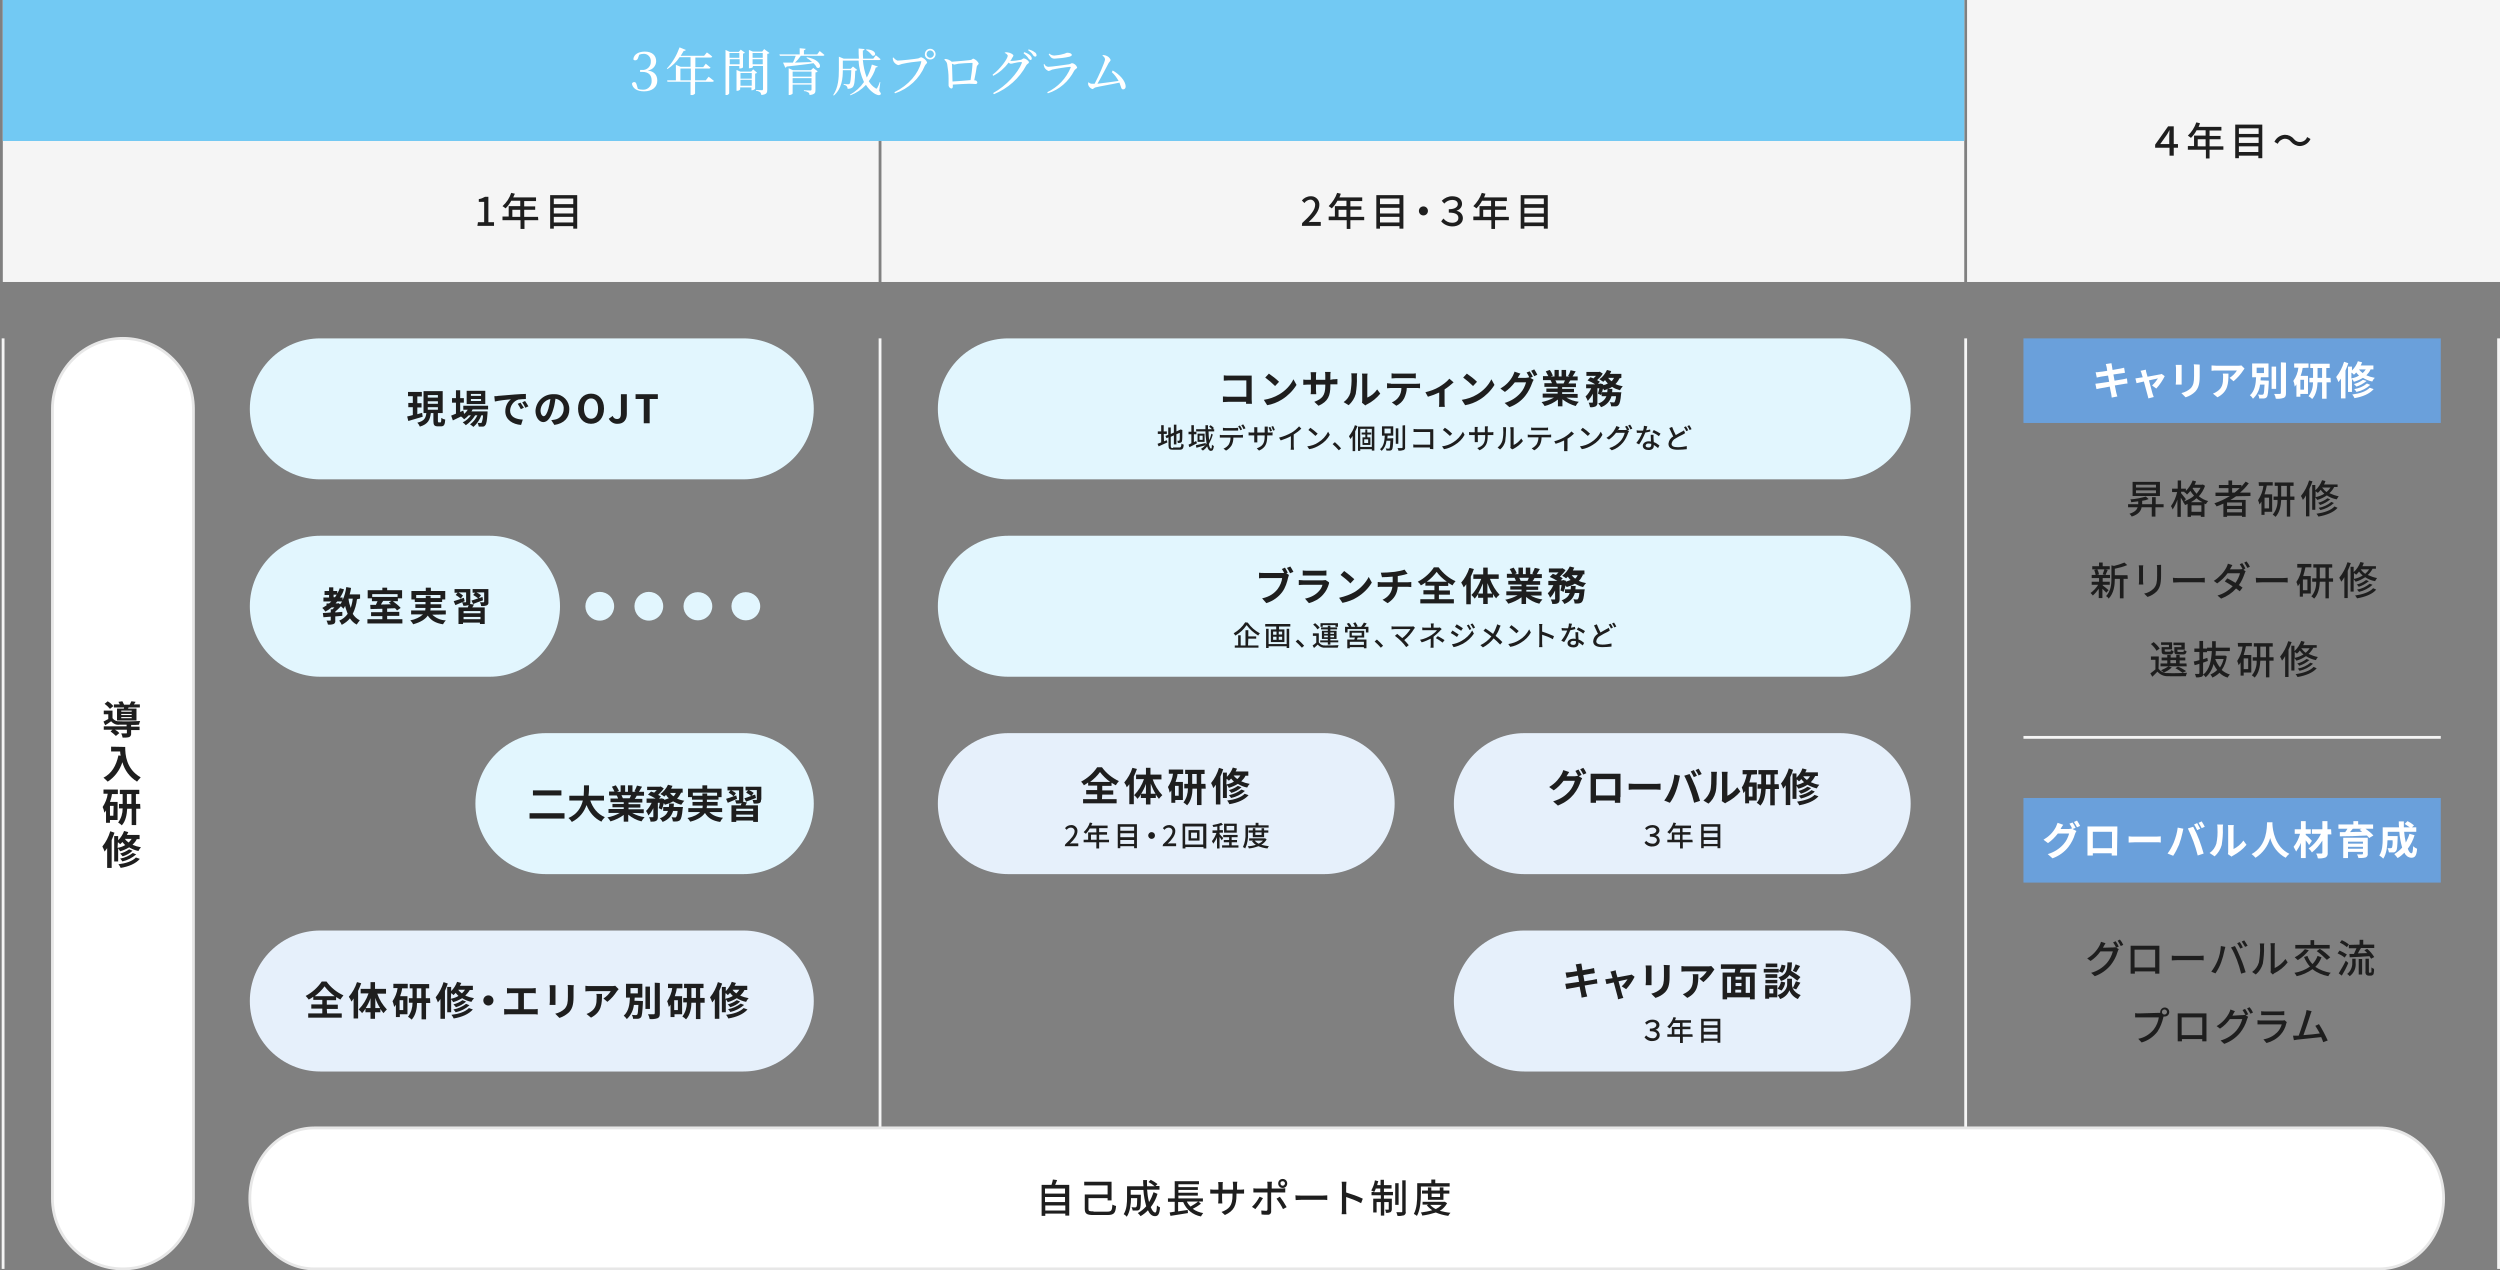 <?xml version="1.0" encoding="utf-8"?>
<!-- Generator: Adobe Illustrator 27.8.1, SVG Export Plug-In . SVG Version: 6.00 Build 0)  -->
<svg version="1.1" id="_図" xmlns="http://www.w3.org/2000/svg" xmlns:xlink="http://www.w3.org/1999/xlink" x="0px" y="0px"
	 viewBox="0 0 886.6 450.5" style="enable-background:new 0 0 886.6 450.5;" xml:space="preserve">
<rect x="0" y="0" width="886.6" height="450.5" fill="#808080" stroke="none"/>
<style type="text/css">
	.st0{fill:#F5F5F5;}
	.st1{fill:#72C9F3;}
	.st2{fill-rule:evenodd;clip-rule:evenodd;fill:#FFFFFF;}
	.st3{fill:#FFFFFF;stroke:#E7E7E7;stroke-linejoin:round;}
	.st4{fill:#E2F6FE;}
	.st5{fill:#E6F0FB;}
	.st6{fill-rule:evenodd;clip-rule:evenodd;fill:#1E1E1E;}
	.st7{display:none;fill-rule:evenodd;clip-rule:evenodd;fill:#1E1E1E;}
	.st8{fill:#6AA0DB;}
	.st9{fill:#1E1E1E;}
</style>
<rect id="_長方形_1512_のコピー" x="697.6" class="st0" width="189" height="100"/>
<rect id="_長方形_1512_のコピー_4" x="1" class="st0" width="310.6" height="100"/>
<rect id="_長方形_1512_のコピー_5" x="312.6" class="st0" width="384" height="100"/>
<rect id="_長方形_1512_のコピー_2" x="1" class="st1" width="695.6" height="50"/>
<path id="_年間育成プログラム" class="st2" d="M226.7,19.4c0.5-0.2,1-0.3,1.5-0.3c1.4-0.1,2.5,1,2.6,2.3c0,0.1,0,0.3,0,0.4
	c0.1,1.5-1,2.8-2.5,3c-0.2,0-0.4,0-0.5,0H227v0.7h0.8c2.2,0,3.3,1.1,3.3,3.1c0.1,1.6-1.1,3.1-2.7,3.2c-0.2,0-0.4,0-0.6,0
	c-0.6,0-1.1-0.1-1.6-0.3l-0.4-1.4c-0.2-0.7-0.4-1-0.9-1c-0.4,0-0.7,0.3-0.8,0.6c0.3,1.7,1.9,2.7,4.3,2.7c2.9,0,4.7-1.5,4.7-3.8
	c0-2-1.1-3.3-3.4-3.6c1.7-0.2,3-1.6,3-3.3c0-2-1.4-3.4-4-3.4c-2,0-3.9,0.8-4.1,2.7c0.1,0.3,0.4,0.4,0.7,0.4c0.5,0,0.9-0.4,1-0.9
	L226.7,19.4L226.7,19.4z M241.3,28.5v-4.2h3.7v4.2H241.3z M250.3,28.5h-3.8v-4.2h5c0.2,0,0.4-0.1,0.5-0.3c-0.7-0.6-1.7-1.4-1.7-1.4
	l-0.9,1.2h-2.8v-3.4h5.5c0.2,0,0.4-0.1,0.5-0.3c-0.7-0.7-1.9-1.5-1.9-1.5l-1,1.2h-8.3c0.4-0.6,0.7-1.2,1.1-1.8
	c0.3,0.1,0.6,0,0.7-0.3l-2.2-0.9c-1,2.8-2.5,5.4-4.5,7.5l0.2,0.2c1.7-1.1,3.2-2.5,4.3-4.2h3.9v3.4h-3.5l-1.7-0.7v5.5h-3.1l0.1,0.5
	h8.2v4.7h0.3c0.5,0.1,0.9-0.1,1.3-0.5V29h6.2c0.2,0,0.4-0.1,0.5-0.3c-0.7-0.6-1.9-1.5-1.9-1.5L250.3,28.5L250.3,28.5z M262.2,18.8
	v1.7h-3.5v-1.7H262.2z M258.8,22.8V21h3.5v1.8H258.8z M262.2,23.4v0.9h0.2c0.4,0,0.8-0.1,1.1-0.4V19c0.2,0,0.5-0.1,0.7-0.3l-1.5-1.1
	l-0.7,0.8h-3.2l-1.5-0.7v16h0.2c0.5,0.1,0.9-0.2,1.1-0.6v-9.7C258.8,23.4,262.2,23.4,262.2,23.4z M262.6,30.4v-2.1h4v2.1H262.6z
	 M266.6,25.9v2h-4v-2H266.6z M267.1,24.6l-0.7,0.8h-3.8l-1.4-0.6v7.4h0.2c0.4,0,0.8-0.1,1.1-0.5V31h4v1h0.2c0.4,0,0.8-0.2,1.1-0.5
	v-5.4c0.2,0,0.5-0.1,0.7-0.3L267.1,24.6L267.1,24.6z M266.9,22.8V21h3.6v1.8H266.9z M270.5,18.8v1.7h-3.6v-1.7H270.5z M271,17.4
	l-0.7,0.9H267l-1.4-0.6v6.5h0.2c0.4,0,0.9-0.1,1.2-0.4v-0.4h3.6v8.2c0,0.2-0.1,0.4-0.3,0.4h-0.1c-0.4,0-2.1-0.1-2.1-0.1v0.3
	c0.5,0,1,0.2,1.5,0.5c0.2,0.3,0.4,0.7,0.4,1c1.9-0.2,2.1-0.8,2.1-1.9V19.1c0.3,0,0.5-0.1,0.8-0.3L271,17.4L271,17.4z M281.1,29.5
	v-1.8h6.7v1.8H281.1z M287.8,25.4v1.8h-6.7v-1.8H287.8z M287.6,24.9h-6.4l-1.5-0.7v9.5h0.2c0.5,0,0.9-0.2,1.2-0.5V30h6.7v1.7
	c0,0.2-0.1,0.4-0.4,0.4c-0.4,0-2.3-0.1-2.3-0.1v0.3c0.6,0,1.1,0.2,1.6,0.5c0.3,0.2,0.4,0.6,0.4,0.9c1.9-0.2,2.1-0.8,2.1-1.8v-6.2
	c0.3,0,0.5-0.1,0.8-0.4l-1.6-1.2L287.6,24.9L287.6,24.9z M289.8,19.3h-4.7v-1.5c0.3,0,0.6-0.2,0.6-0.5l-2.1-0.2v2.2h-7.2l0.2,0.5
	h5.6c-0.3,0.8-0.6,1.6-1,2.4c-1.5,0-2.7,0-3.5,0l0.8,1.8c0.2,0,0.4-0.2,0.5-0.4c4.2-0.5,7.3-0.8,9.5-1.2c0.5,0.5,0.9,1,1.2,1.6
	c1.7,0.8,2.1-2.7-3.5-3.7l-0.2,0.2c0.7,0.4,1.4,0.9,2,1.5c-2.2,0.1-4.3,0.1-6.1,0.2c0.8-0.7,1.5-1.5,2.1-2.4h7.9
	c0.2,0,0.4-0.1,0.5-0.3c-0.7-0.6-1.7-1.4-1.7-1.4L289.8,19.3L289.8,19.3z M307.1,17.7c0.9,0.5,1.6,1.2,2.2,2c1.4,0.6,2-2-2-2.2
	L307.1,17.7z M312.2,29.1H312c-0.2,0.7-0.5,1.4-0.9,2.1c-0.2,0.3-0.3,0.3-0.6,0.1c-1-0.6-1.8-1.5-2.4-2.5c1.1-1.5,2-3.1,2.5-4.9
	c0.5,0,0.6-0.1,0.7-0.3l-2.1-0.7c-0.4,1.6-1,3.2-1.8,4.6c-0.8-2-1.2-4.1-1.4-6.2h5.8c0.2,0,0.4-0.1,0.5-0.3
	c-0.6-0.6-1.7-1.4-1.7-1.4l-0.9,1.2h-3.6c-0.1-1-0.1-1.9-0.1-2.9c0.3,0,0.6-0.2,0.6-0.5l-2.1-0.2c0,1.2,0,2.5,0.1,3.6h-5.4l-1.7-0.7
	v4.6c0,3-0.2,6.3-2,9l0.2,0.2c2.9-2.5,3.2-6.2,3.2-9h3c-0.1,3-0.3,4.5-0.6,4.8c-0.1,0.1-0.3,0.2-0.5,0.2c-0.3,0-1.2-0.1-1.6-0.1v0.3
	c0.4,0,0.8,0.2,1.1,0.5c0.2,0.3,0.3,0.6,0.3,0.9c0.6,0,1.2-0.1,1.7-0.5c0.7-0.6,0.9-2.2,1-5.9c0.3,0,0.5-0.1,0.7-0.3l-1.5-1.2
	l-0.8,0.8h-2.8v-2.9h5.6c0.1,2.6,0.8,5.2,1.9,7.6c-1.3,1.9-3,3.4-5,4.5l0.2,0.2c2.1-0.8,3.9-2,5.5-3.7c0.7,1.1,1.5,2,2.6,2.8
	c0.8,0.6,2.1,1.2,2.6,0.6c0.2-0.2,0.1-0.5-0.5-1.3L312.2,29.1L312.2,29.1z M329.9,21.1c1.1,0,1.9-0.9,1.9-1.9s-0.9-1.9-1.9-1.9
	c-1.1,0-1.9,0.9-1.9,1.9l0,0C327.9,20.2,328.8,21.1,329.9,21.1L329.9,21.1L329.9,21.1z M329.9,17.9c0.7,0,1.3,0.6,1.3,1.3
	c0,0.7-0.6,1.3-1.3,1.3c-0.7,0-1.3-0.6-1.3-1.3S329.1,17.9,329.9,17.9L329.9,17.9z M316.9,20.4l-0.3,0.1c0,0.4,0.1,0.7,0.2,1.1
	c0.3,0.7,0.9,1.2,1.7,1.5c0.4-0.1,0.9-0.2,1.3-0.4c2.2-0.5,4.5-0.8,6.7-1c0.2,0,0.3,0,0.2,0.3c-1,4.1-4.4,8.2-9.5,10.7l0.2,0.4
	c4.8-1.6,8.7-5.2,10.6-9.8c0.3-0.6,0.8-0.8,0.8-1.2c-0.4-0.9-1.2-1.5-2.1-1.8c-0.3,0.1-0.7,0.2-1,0.4c-0.9,0.2-6.3,0.8-7.4,0.8
	C317.8,21.3,317.2,20.9,316.9,20.4L316.9,20.4L316.9,20.4z M337.8,28.9c0-1.8-0.2-5.1-0.2-6.3c0.2,0.1,0.5,0.2,0.8,0.3
	c0.3,0,0.9-0.2,1.5-0.3c1-0.1,3.7-0.3,4.8-0.3c0.1,0,0.2,0,0.2,0.1c0,0,0,0,0,0.1c-0.1,2-0.4,4-0.7,5.9
	C342.3,28.6,339.6,28.8,337.8,28.9L337.8,28.9L337.8,28.9z M334.9,21.2c0.5,0.4,0.9,0.9,1,1.5c0.3,1.7,0.5,3.4,0.5,5.2
	c0,0.7,0,1.7,0,2.1c-0.1,0.6,0.3,1.2,0.9,1.4c0.4,0,0.6-0.3,0.6-0.6c0-0.1,0-0.1,0-0.2V30c2.1-0.1,4.4-0.3,5.8-0.3
	c0.9,0,1.8,0.1,2.3,0.1c0.3,0,0.6-0.2,0.6-0.5v-0.1c-0.1-0.5-0.6-0.8-1.1-0.7c0.4-1.9,0.8-4,0.9-4.9c0.1-0.5,0.7-0.7,0.7-1.1
	c-0.4-0.8-1.1-1.4-1.9-1.7c-0.4,0-0.5,0.5-1.2,0.5c-0.7,0.1-4.8,0.5-6.5,0.6c0,0,0,0-0.1-0.1c-0.6-0.5-1.4-0.9-2.3-0.9L334.9,21.2
	L334.9,21.2z M356.3,18.8c0.5,0.1,0.9,0.5,1.1,0.9c0,1.1-2.6,4.7-5.4,6.8l0.2,0.4c2.2-1.1,4-2.7,5.5-4.7c0.2,0.2,0.5,0.4,0.8,0.4
	s0.7-0.1,1-0.2c0.9-0.2,1.8-0.4,2.7-0.4c0.2,0,0.2,0.1,0.2,0.3c-1.4,3.6-5.6,8.2-10.2,10.7l0.3,0.4c4.9-2,9-5.6,11.5-10.3
	c0.3-0.5,0.9-0.6,0.9-1c0-0.6-1.3-1.4-1.8-1.4c-0.3,0-0.5,0.3-1,0.5c-1.1,0.2-2.3,0.4-3.5,0.4c-0.1,0-0.2,0-0.3,0
	c0.2-0.3,0.5-0.6,0.6-1c0.3-0.3,0.4-0.6,0.5-0.9c0-0.4-1.1-1-1.9-1.1c-0.4-0.1-0.8-0.1-1.1,0L356.3,18.8L356.3,18.8z M363,18.9
	c0.6,0.5,1.2,1,1.6,1.6c0.2,0.4,0.5,0.6,0.8,0.8c0.3,0,0.5-0.2,0.5-0.5c0,0,0,0,0-0.1c0-0.4-0.3-0.8-0.6-1.1
	c-0.6-0.5-1.4-0.9-2.1-1.1L363,18.9L363,18.9z M364.6,17.8c0.6,0.4,1.2,0.9,1.6,1.5c0.2,0.4,0.5,0.7,0.9,0.8c0.2,0,0.5-0.2,0.5-0.4
	v-0.1c0-0.5-0.3-0.9-0.7-1.1c-0.6-0.5-1.4-0.8-2.1-1L364.6,17.8z M370.4,23.9c0.3,0.6,0.9,1.1,1.5,1.3c0.4-0.1,0.8-0.3,1.2-0.5
	c1.2-0.3,5-0.9,6.4-1c0.2,0,0.3,0.1,0.2,0.3c-1.6,3.8-4.5,6.9-8.3,8.7l0.2,0.4c4.1-1.3,7.4-4.2,9.4-8.1c0.3-0.5,1-0.7,1-1.1
	c-0.3-0.8-1-1.4-1.8-1.5c-0.3,0-0.5,0.3-1.1,0.4c-1.3,0.2-6.3,0.9-7.4,0.9c-0.6-0.1-1.1-0.4-1.3-1l-0.3,0.2
	C370.2,23.2,370.3,23.5,370.4,23.9L370.4,23.9L370.4,23.9z M380.1,19.5c0-0.5-0.7-0.8-1.6-0.8c-0.4,0-0.6,0.3-1.6,0.5
	c-1,0.3-2,0.4-3,0.5c-0.7,0-1.3-0.3-1.8-0.7l-0.2,0.2c0.6,1.1,1.1,1.6,2.1,1.6c1.8-0.1,3.6-0.3,5.3-0.7
	C379.9,19.9,380.1,19.7,380.1,19.5L380.1,19.5L380.1,19.5z M394.3,25.6c1,0.9,1.7,1.9,2.4,3.1c-1.9,0.3-5.2,0.7-7.5,1
	c1.3-2.2,3.1-5.7,4-7.4c0.3-0.3,0.5-0.6,0.7-1c-0.3-0.8-0.9-1.3-1.7-1.6c-0.4-0.1-0.8-0.2-1.1-0.2l-0.1,0.3c0.5,0.2,0.8,0.7,0.9,1.2
	c0,0.9-2.4,6.3-3.7,8.7c-0.5,0-0.8,0-1,0c-0.4,0-0.8-0.2-1.1-0.5l-0.2,0.1c0,0.2,0,0.5,0,0.7c0.2,0.8,0.8,1.3,1.5,1.6
	c0.3,0,0.7-0.5,1.1-0.6c1.5-0.4,5.9-1.1,8.5-1.7c0.6,1.6,0.6,2.4,1.3,2.4c0.5,0,0.9-0.4,0.9-0.9c0,0,0,0,0-0.1
	c0-2.1-2.4-4.5-4.6-5.7L394.3,25.6L394.3,25.6z"/>
<path id="_角丸長方形_1" class="st3" d="M43.6,120L43.6,120c13.8,0,25,11.2,25,25v280c0,13.8-11.2,25-25,25l0,0
	c-13.8,0-25-11.2-25-25V145C18.6,131.2,29.8,120,43.6,120z"/>
<path id="_角丸長方形_1_のコピー" class="st4" d="M113.6,120h150c13.8,0,25,11.2,25,25l0,0c0,13.8-11.2,25-25,25h-150
	c-13.8,0-25-11.2-25-25l0,0C88.6,131.2,99.8,120,113.6,120z"/>
<path id="_角丸長方形_1_のコピー_2" class="st4" d="M113.6,190h60c13.8,0,25,11.2,25,25l0,0c0,13.8-11.2,25-25,25h-60
	c-13.8,0-25-11.2-25-25l0,0C88.6,201.2,99.8,190,113.6,190z"/>
<circle id="_楕円形_2" class="st4" cx="212.7" cy="215" r="5.1"/>
<circle id="_楕円形_2_のコピー" class="st4" cx="230.1" cy="215" r="5.1"/>
<ellipse id="_楕円形_2_のコピー_2" class="st4" cx="247.5" cy="215" rx="5.1" ry="5"/>
<ellipse id="_楕円形_2_のコピー_3" class="st4" cx="264.5" cy="215" rx="5.1" ry="5"/>
<path id="_角丸長方形_1_のコピー_3" class="st4" d="M193.6,260h70c13.8,0,25,11.2,25,25l0,0c0,13.8-11.2,25-25,25h-70
	c-13.8,0-25-11.2-25-25l0,0C168.6,271.2,179.8,260,193.6,260z"/>
<path id="_角丸長方形_1_のコピー_3-2" class="st5" d="M113.6,330h150c13.8,0,25,11.2,25,25l0,0c0,13.8-11.2,25-25,25h-150
	c-13.8,0-25-11.2-25-25l0,0C88.6,341.2,99.8,330,113.6,330z"/>
<path id="_導入研修" class="st6" d="M46.7,252.4H43V252h3.7V252.4z M46.7,253.6H43v-0.4h3.7V253.6z M46.7,254.7H43v-0.4h3.7
	V254.7z M41.5,251.3v4.2h6.9v-4.2h-3l0.2-0.4h4v-1.1h-2.1c0.2-0.3,0.4-0.6,0.6-0.9l-1.5-0.2c-0.2,0.4-0.4,0.8-0.6,1.2h-2
	c-0.2-0.4-0.4-0.8-0.6-1.2l-1.4,0.2c0.2,0.3,0.3,0.6,0.5,0.9h-2.1v1.1H44c0,0.2-0.1,0.3-0.1,0.4H41.5L41.5,251.3z M40.2,250.4
	c-0.6-0.7-1.2-1.2-2-1.7l-1.1,0.9c0.7,0.5,1.3,1.1,1.9,1.8L40.2,250.4L40.2,250.4z M46.5,257.1c1,0,2.1,0,2.8-0.1
	c0.1-0.4,0.2-0.9,0.4-1.3c-1.9,0.1-5.6,0.2-7.3,0.1c-1,0.1-1.9-0.3-2.5-1.1V252h-3.1v1.3h1.6v1.7c-0.6,0.3-1.2,0.6-1.7,0.9l0.6,1.3
	c0.8-0.5,1.5-0.9,2.1-1.4c0.8,0.9,1.9,1.4,3,1.2c0.6,0,1.5,0,2.5,0v0.6h-8.1v1.2h3.1l-0.7,0.6c0.7,0.5,1.3,1,1.9,1.6l1.2-1
	c-0.4-0.5-0.9-0.9-1.5-1.2H45v1.1c0,0.2-0.1,0.2-0.3,0.2c-0.6,0-1.1,0-1.7,0c0.2,0.5,0.4,1,0.5,1.5c0.8,0,1.6,0,2.3-0.2
	c0.5-0.2,0.8-0.8,0.7-1.4v-1.1h3v-1.2h-3L46.5,257.1L46.5,257.1z M39.4,264.8v1.7h3.2c0,0.5,0.1,1,0.2,1.5l-0.8-0.1
	c-0.8,3.7-2.4,6.4-5.3,7.9c0.5,0.4,1,0.9,1.5,1.4c2.5-1.6,4.3-4.1,5.2-6.9c0.8,2.9,2.6,5.3,5.2,6.9c0.4-0.5,0.8-1,1.3-1.5
	c-5.2-3-5.5-8.1-5.5-10.8L39.4,264.8L39.4,264.8z M40.2,289.3H39v-3.5h1.3L40.2,289.3L40.2,289.3z M41.8,281.5V280h-5.1v1.5h1.5
	c-0.2,1.7-0.9,3.3-1.8,4.7c0.3,0.6,0.5,1.3,0.6,2c0.2-0.2,0.4-0.5,0.6-0.8v4.4H39v-1h2.7v-6.4H39c0.3-0.9,0.6-1.8,0.7-2.8h2.1V281.5
	z M45,285.1v-3.5h1.6v3.5H45z M49.7,285.1h-1.5v-3.5h1.2v-1.5h-6.9v1.5h1v3.5h-1.3v1.6h1.3c0,1.8-0.5,3.5-1.6,5
	c0.5,0.3,0.9,0.6,1.3,1c1.4-1.5,1.8-3.9,1.9-5.9h1.6v5.8h1.6v-5.8h1.5L49.7,285.1L49.7,285.1L49.7,285.1z M39.1,294.8
	c-0.6,2-1.5,3.8-2.8,5.4c0.3,0.6,0.6,1.2,0.8,1.8c0.3-0.4,0.6-0.8,0.9-1.2v7h1.6v-9.9c0.4-0.9,0.7-1.7,1-2.6
	C40.6,295.3,39.1,294.8,39.1,294.8z M41.8,298.7c0.3,0.2,0.6,0.4,0.8,0.7c0.3-0.3,0.6-0.5,0.8-0.8c0.3,0.4,0.7,0.8,1,1.1
	c-0.8,0.5-1.7,0.8-2.7,1L41.8,298.7L41.8,298.7L41.8,298.7z M46.7,297.5c-0.3,0.5-0.7,0.9-1.1,1.3c-0.5-0.4-1-0.8-1.3-1.3H46.7z
	 M49.5,297.5v-1.4H45c0.2-0.3,0.3-0.7,0.5-1l-1.5-0.4c-0.4,1.2-1.2,2.4-2.1,3.3v-1.5h-1.4v9h1.4v-4.6c0.3,0.3,0.5,0.6,0.7,1
	c1.1-0.3,2.2-0.8,3.2-1.4c1,0.6,2.2,1.1,3.3,1.3c0.2-0.5,0.5-0.9,0.9-1.3c-1.1-0.2-2.1-0.5-3-0.9c0.6-0.6,1.2-1.3,1.5-2h1V297.5z
	 M47.1,302.5c-1.3,1-2.8,1.7-4.5,2c0.3,0.3,0.6,0.6,0.8,1c1.8-0.4,3.5-1.3,4.9-2.5L47.1,302.5z M45.8,301.2c-1,0.7-2,1.2-3.2,1.5
	c0.3,0.3,0.6,0.6,0.9,1c1.3-0.4,2.5-1,3.5-2L45.8,301.2L45.8,301.2z M48.2,304.1c-1.2,1.3-3.6,2.1-6.2,2.4c0.3,0.4,0.6,0.8,0.8,1.3
	c2.9-0.5,5.3-1.5,6.8-3.2L48.2,304.1L48.2,304.1z"/>
<path id="_現場でのOJT" class="st6" d="M149.7,146.4c-0.6,0.2-1.1,0.3-1.7,0.5v-2.4h1.5V143H148v-2.4h1.6V139h-4.9v1.5h1.7v2.4
	h-1.6v1.5h1.6v2.8c-0.8,0.2-1.4,0.4-2,0.5l0.4,1.6c1.4-0.4,3.3-1,5.1-1.5L149.7,146.4L149.7,146.4z M151.7,144.4h3.6v0.9h-3.6V144.4
	z M151.7,142.3h3.6v0.9h-3.6V142.3z M151.7,140.1h3.6v0.9h-3.6V140.1z M155.6,149.8c-0.2,0-0.3-0.1-0.3-0.5v-2.8h1.7v-7.8h-6.8v7.8
	h1c-0.2,1.6-0.6,2.8-3.2,3.4c0.4,0.4,0.7,0.9,0.9,1.4c3-0.9,3.6-2.5,3.9-4.8h0.9v2.8c0,1.4,0.3,1.9,1.6,1.9h1.1c1,0,1.4-0.5,1.5-2.4
	c-0.5-0.1-1-0.3-1.4-0.6c0,1.4-0.1,1.6-0.3,1.6L155.6,149.8L155.6,149.8z M170.6,140.4H167v-0.7h3.6V140.4z M170.6,142.2H167v-0.7
	h3.6V142.2z M172.1,138.6h-6.6v4.7h6.6V138.6z M173.1,145.3v-1.4h-8.8v1.4h1.6c-0.4,0.6-0.8,1.1-1.3,1.5l-0.3-1.2l-1.1,0.5v-3.3h1.3
	v-1.6h-1.3v-2.8h-1.5v2.8h-1.4v1.6h1.4v3.9c-0.7,0.3-1.2,0.5-1.7,0.7l0.6,1.7c0.9-0.4,1.9-0.9,2.9-1.4c0.4,0.3,0.8,0.6,1.1,1
	c0.6-0.4,1.1-0.9,1.6-1.4h0.8c-0.8,1.1-1.7,1.9-2.9,2.5c0.4,0.3,0.8,0.6,1.1,1c1.3-0.9,2.5-2.1,3.3-3.5h0.8
	c-0.6,1.3-1.5,2.4-2.6,3.2c0.4,0.2,0.8,0.6,1.2,0.9c1.3-1.1,2.2-2.5,2.8-4.1h0.6c0,0.9-0.2,1.8-0.5,2.6c-0.1,0.1-0.3,0.2-0.4,0.1
	c-0.2,0-0.6,0-1,0c0.2,0.4,0.3,0.9,0.4,1.3c0.5,0,0.9,0,1.4,0c0.4,0,0.7-0.2,0.9-0.5c0.4-0.4,0.6-1.5,0.8-4.3c0-0.2,0-0.6,0-0.6
	h-5.7c0.1-0.2,0.3-0.4,0.4-0.7h5.5V145.3z M184.6,142.8l-1,0.4c0.4,0.6,0.8,1.3,1.1,1.9l1.1-0.5C185.4,144.1,185,143.4,184.6,142.8
	L184.6,142.8L184.6,142.8z M186.2,142.2l-1,0.5c0.4,0.6,0.8,1.2,1.1,1.9l1.1-0.5C187,143.4,186.6,142.8,186.2,142.2L186.2,142.2z
	 M175.3,140.5l0.2,1.9c1.6-0.4,4.5-0.7,5.7-0.8c-1.3,1-2,2.6-2,4.3c0,3,2.7,4.6,5.6,4.8l0.6-1.9c-2.4-0.1-4.5-0.9-4.5-3.2
	c0.1-1.8,1.2-3.3,2.9-3.9c0.9-0.1,1.8-0.2,2.7-0.2v-1.8c-1,0-2.5,0.1-3.9,0.2c-2.5,0.2-4.8,0.4-6,0.5
	C176.4,140.5,175.9,140.5,175.3,140.5L175.3,140.5L175.3,140.5z M192.8,147.6c-0.5,0-1.1-0.7-1.1-2.1c0.1-2,1.6-3.6,3.5-4
	c-0.2,1.1-0.4,2.3-0.7,3.4C194,146.7,193.4,147.6,192.8,147.6L192.8,147.6L192.8,147.6z M196.6,150.7c3.5-0.5,5.3-2.6,5.3-5.5
	c0.1-2.9-2.2-5.4-5.1-5.4c-0.1,0-0.3,0-0.5,0c-3.4-0.1-6.2,2.5-6.4,5.9c0,2.3,1.3,4,2.8,4s2.7-1.7,3.5-4.5c0.4-1.2,0.6-2.5,0.8-3.8
	c1.8,0.3,3.1,1.9,2.9,3.7c0,1.8-1.3,3.4-3.1,3.7c-0.4,0.1-0.8,0.1-1.3,0.2L196.6,150.7L196.6,150.7z M209.6,150.3
	c2.7,0,4.6-2.1,4.6-5.4s-1.9-5.3-4.6-5.3s-4.6,2-4.6,5.3S206.9,150.3,209.6,150.3L209.6,150.3z M209.6,148.5c-1.5,0-2.5-1.4-2.5-3.6
	s1-3.6,2.5-3.6s2.5,1.3,2.5,3.6C212.1,147.1,211.2,148.5,209.6,148.5L209.6,148.5z M219.1,150.3c2.2,0,3.2-1.6,3.2-3.5v-7h-2.1v6.9
	c0,1.4-0.5,1.9-1.4,1.9c-0.7,0-1.3-0.4-1.5-1.1l-1.4,1C216.5,149.7,217.8,150.4,219.1,150.3L219.1,150.3L219.1,150.3z M228.3,150.1
	h2.1v-8.6h2.9v-1.7h-7.9v1.7h2.9V150.1L228.3,150.1L228.3,150.1z"/>
<path id="_教室実習" class="st6" d="M125.1,212.3c-0.1,1.1-0.4,2.2-0.7,3.3c-0.4-1.1-0.7-2.1-0.8-3.3H125.1L125.1,212.3z
	 M119.8,214H119c0.2-0.2,0.4-0.5,0.6-0.7h1.7c-0.2,0.4-0.4,0.7-0.7,1l-0.5-0.4L119.8,214L119.8,214z M118.3,210.9h1.1
	c-0.2,0.3-0.4,0.6-0.6,0.9h-0.5V210.9z M127.7,212.3v-1.5H124c0.2-0.7,0.4-1.5,0.5-2.3l-1.7-0.3c-0.2,1.6-0.6,3.1-1.3,4.6v-0.9h-0.9
	c0.6-0.9,1.1-1.9,1.4-2.9l-1.5-0.4c-0.2,0.6-0.5,1.3-0.9,1.9v-0.9h-1.4v-1.3h-1.5v1.3h-1.6v1.4h1.6v0.9h-2v1.4h2.8
	c-0.2,0.2-0.5,0.5-0.8,0.7h-0.9v0.7c-0.5,0.3-1,0.6-1.5,0.9c0.4,0.4,0.8,0.8,1.1,1.3c0.8-0.4,1.5-0.9,2.2-1.5h1
	c-0.2,0.2-0.5,0.5-0.7,0.7h-0.6v1.1c-1.1,0.1-2,0.2-2.8,0.2l0.2,1.5c0.8-0.1,1.7-0.1,2.6-0.2v1.2c0,0.1-0.1,0.2-0.2,0.2
	c-0.2,0-0.8,0-1.3,0c0.2,0.4,0.4,0.9,0.5,1.4c0.7,0.1,1.4,0,2-0.2c0.5-0.2,0.7-0.8,0.6-1.3v-1.4c0.8-0.1,1.7-0.1,2.5-0.2V217
	c-0.8,0.1-1.7,0.1-2.5,0.2v-0.3c0.7-0.6,1.4-1.2,2-1.9c0.3,0.3,0.6,0.5,0.9,0.9c0.2-0.3,0.4-0.6,0.6-1c0.2,1,0.6,1.9,0.9,2.8
	c-0.8,1.1-1.8,1.9-3,2.4c0.4,0.5,0.7,1,0.9,1.5c1.1-0.6,2.1-1.3,2.9-2.3c0.6,0.9,1.4,1.7,2.4,2.2c0.3-0.5,0.7-1,1.1-1.5
	c-1-0.5-1.9-1.3-2.5-2.3c0.8-1.6,1.3-3.4,1.5-5.2L127.7,212.3L127.7,212.3z M138.8,213.1l-0.9,0.6c0.2,0.2,0.5,0.4,0.8,0.6l-3.6,0.1
	c0.2-0.4,0.5-0.9,0.8-1.3L138.8,213.1L138.8,213.1z M141,210.7v1h-9v-1H141z M137.3,219.5v-1.1h4.3V217h-4.3v-1.2l2.8-0.1
	c0.2,0.2,0.5,0.5,0.7,0.8l1.3-0.9c-0.8-0.9-1.8-1.7-2.8-2.4h1.8v-1h1.5v-2.9h-5.3v-0.9h-1.7v0.9h-5.2v2.9h1.5v1h2
	c-0.2,0.4-0.4,0.9-0.6,1.3h-2l0.1,1.5c1.2,0,2.6-0.1,4.2-0.1v1.2h-4v1.4h4v1.1h-5.3v1.5h12.4v-1.5h-5.4V219.5z M147.6,212.1V211h8.6
	v1.1h-3.5v-0.8H151v0.8H147.6z M158.1,217.9v-1.4h-5.5c0.1-0.3,0.1-0.6,0.1-0.9h3.8v-1.3h-3.8v-0.8h4.1v-0.9h1.1v-3h-5.1v-1.2H151
	v1.2h-5.1v3h1.2v0.9h3.8v0.8h-3.6v1.3h3.6c0,0.3-0.1,0.6-0.1,0.9h-5v1.4h4.2c-1.2,1.1-2.8,1.8-4.5,2.1c0.4,0.4,0.8,0.9,1,1.4
	c2.9-0.8,4.4-1.9,5.2-3.1c1.1,1.7,2.8,2.7,5.4,3.1c0.3-0.5,0.6-1,1-1.4c-1.8,0-3.5-0.8-4.8-2L158.1,217.9L158.1,217.9z M164.5,212
	c-1.3,0.5-2.7,0.9-3.6,1.2l0.6,1.4c1-0.4,2.2-0.9,3.3-1.4L164.5,212L164.5,212z M170.4,217.5h-6v-0.8h6V217.5z M164.4,219.6v-0.8h6
	v0.8H164.4z M166.7,214.2c0.1-0.2,0.1-0.5,0.1-0.7v-4.6h-5.6v1.3h1.1l-0.7,0.8c0.6,0.3,1.2,0.8,1.8,1.3l0.8-1.1
	c-0.5-0.4-1-0.8-1.6-1.1h2.7v3.3c0,0.1-0.1,0.2-0.1,0.2h-0.1c-0.1,0-0.7,0-1.2,0c0.2,0.4,0.3,0.8,0.4,1.2c0.6,0.1,1.3,0,1.9-0.2l0,0
	c-0.1,0.2-0.2,0.5-0.3,0.8h-3.3v5.9h1.6v-0.5h6v0.5h1.7v-5.9h-4.4c0.2-0.3,0.4-0.7,0.6-1L166.7,214.2L166.7,214.2z M173.2,208.9
	h-5.6v1.3h0.9l-0.7,0.8c0.6,0.3,1.2,0.8,1.8,1.2c-0.9,0.3-1.8,0.6-2.4,0.8l0.6,1.2c1-0.4,2.3-0.9,3.5-1.3l-0.2-1.2
	c-0.4,0.2-0.9,0.3-1.3,0.4l0.8-1c-0.5-0.4-1-0.7-1.6-1h2.7v3.3c0,0.1-0.1,0.2-0.2,0.2c-0.2,0-0.8,0-1.3,0c0.2,0.4,0.4,0.8,0.4,1.3
	c0.7,0.1,1.4,0,2-0.2c0.5-0.2,0.7-0.7,0.6-1.2V208.9L173.2,208.9L173.2,208.9z"/>
<path id="_三職実習" class="st6" d="M200.8,279.6v1.7h10.6v-1.7H200.8z M201.8,284.1v1.7h8.5v-1.7H201.8z M200,288.8v1.7h12.1
	v-1.7H200z M221.4,288.4v-0.8h1.3v0.8H221.4z M222.7,285.7v0.8h-1.3v-0.8H222.7z M222.7,280.8c-0.1,0.6-0.2,1.1-0.4,1.7l0.7,0.2h-2
	l0.6-0.1c0-0.6-0.2-1.2-0.4-1.7L222.7,280.8L222.7,280.8z M218,281.7h-0.9v-1.5h0.9V281.7z M217.1,287.6v-1.7h0.9v1.5L217.1,287.6z
	 M218,284.6h-0.9v-1.5h0.9V284.6z M226.6,284.4c-0.1,0.5-0.3,1-0.5,1.5c-0.1-0.6-0.1-1.3-0.1-2.1h2.1v-1.3H226c0-0.9,0-1.9,0-3
	c0.4,0.6,0.8,1.3,1.1,2l1.2-0.6c-0.4-0.8-0.8-1.5-1.4-2.2l-0.9,0.5v-1h-1.4c0,1.5,0,3,0.1,4.4h-1.1c0.1-0.5,0.4-1.1,0.6-1.7
	l-0.9-0.2h1.2v-1.2h-1.4v-1.3h-1.4v1.3H220v-0.8h-4.8v1.5h0.6v7.6c-0.3,0.1-0.6,0.1-0.8,0.1l0.3,1.5c0.8-0.2,1.8-0.4,2.8-0.6v2.4
	h1.4v-11.1h0.5v0.5h1.1l-0.8,0.2c0.2,0.5,0.3,1.1,0.3,1.7h-0.9v1.3h4.9c0.1,1.4,0.2,2.8,0.4,4.1c-0.3,0.4-0.6,0.8-0.9,1.1v-4.6h-3.9
	v5.9h1.3v-0.8h2.1c-0.3,0.3-0.6,0.5-1,0.7c0.4,0.3,0.7,0.7,0.9,1.1c0.7-0.5,1.3-1,1.8-1.6c0.3,1,0.8,1.6,1.4,1.6
	c0.5,0,1.1-0.5,1.5-2.8c-0.4-0.2-0.8-0.6-1.1-0.9c-0.1,1.1-0.2,1.8-0.3,1.8c-0.3-0.3-0.5-0.7-0.4-1.1c0.7-1.1,1.2-2.3,1.6-3.6
	L226.6,284.4L226.6,284.4z M232.6,282v-1.1h8.6v1.1h-3.5v-0.8H236v0.8H232.6L232.6,282z M243.1,287.9v-1.4h-5.5
	c0.1-0.3,0.1-0.6,0.1-0.9h3.8v-1.3h-3.8v-0.8h4.1v-0.9h1.1v-3h-5.1v-1.2h-1.7v1.2H231v3h1.2v0.9h3.8v0.8h-3.6v1.3h3.6
	c0,0.3-0.1,0.6-0.1,0.9h-5v1.4h4.2c-1.2,1.1-2.8,1.8-4.5,2.1c0.4,0.4,0.8,0.9,1,1.4c2.9-0.8,4.4-1.9,5.2-3.1
	c1.1,1.7,2.8,2.7,5.4,3.1c0.3-0.5,0.6-1,1-1.5c-1.8,0-3.5-0.8-4.8-2H243.1L243.1,287.9z M249.5,282c-1.3,0.5-2.7,0.9-3.6,1.2
	l0.6,1.4c1-0.4,2.2-0.9,3.3-1.4L249.5,282L249.5,282z M255.4,287.5h-6v-0.8h6V287.5z M249.4,289.6v-0.8h6v0.8H249.4z M251.7,284.2
	c0.1-0.2,0.1-0.5,0.1-0.7v-4.6h-5.6v1.3h1.1l-0.7,0.8c0.6,0.3,1.2,0.8,1.8,1.3l0.8-1.1c-0.5-0.4-1-0.8-1.6-1h2.7v3.3
	c0,0.1-0.1,0.2-0.1,0.2h-0.1c-0.1,0-0.7,0-1.2,0c0.2,0.4,0.3,0.8,0.4,1.2c0.6,0,1.3,0,1.9-0.2l0,0c-0.1,0.2-0.2,0.5-0.3,0.8h-3.3
	v5.9h1.6v-0.5h6v0.5h1.7v-5.9h-4.4c0.2-0.3,0.4-0.7,0.6-1L251.7,284.2L251.7,284.2z M258.2,278.9h-5.6v1.3h0.9l-0.7,0.8
	c0.6,0.3,1.2,0.8,1.8,1.2c-0.9,0.3-1.8,0.6-2.4,0.8l0.6,1.2c1-0.4,2.3-0.9,3.5-1.3l-0.2-1.2c-0.4,0.2-0.9,0.3-1.3,0.5l0.8-1
	c-0.5-0.4-1-0.7-1.6-1h2.7v3.3c0,0.1-0.1,0.2-0.2,0.2c-0.2,0-0.8,0-1.3,0c0.2,0.4,0.4,0.8,0.5,1.3c0.7,0.1,1.4,0,2-0.2
	c0.5-0.2,0.7-0.7,0.6-1.2v-4.7H258.2L258.2,278.9z"/>
<path id="_全体研修_エリア別研修" class="st6" d="M111.6,353.3c1.3-1,2.5-2.1,3.5-3.5c1,1.3,2.2,2.5,3.6,3.5H111.6z
	 M115.9,357.8h3.9v-1.5h-3.9v-1.6h3.3v-1.1c0.5,0.3,1,0.6,1.5,0.9c0.3-0.5,0.7-1,1.1-1.5c-2.4-1.1-4.5-2.8-6-4.9h-1.7
	c-1.4,2.1-3.4,3.9-5.7,5.1c0.4,0.4,0.8,0.9,1.1,1.3c0.5-0.3,1.1-0.6,1.6-1v1.1h3.2v1.6h-3.9v1.5h3.9v1.7h-5v1.5h11.9v-1.5H116
	L115.9,357.8L115.9,357.8L115.9,357.8z M126.6,348.3c-0.6,1.9-1.6,3.7-2.9,5.2c0.4,0.5,0.7,1.1,0.9,1.7c0.3-0.3,0.6-0.7,0.8-1.1v7.1
	h1.6v-9.8c0.4-0.9,0.8-1.8,1.1-2.7L126.6,348.3L126.6,348.3z M133.1,357.5v-3.6c0.4,1.3,1,2.5,1.7,3.6H133.1z M129.7,357.5
	c0.7-1.1,1.3-2.3,1.7-3.5v3.5H129.7z M136.9,352.3v-1.6H133v-2.4h-1.6v2.4h-3.5v1.6h2.8c-0.7,2.1-1.9,4.1-3.5,5.7
	c0.4,0.4,0.9,0.8,1.2,1.3c0.5-0.5,0.9-1,1.2-1.6v1.3h1.8v2.3h1.6V359h1.9v-1.2c0.3,0.5,0.7,1,1.1,1.5c0.4-0.5,0.8-0.9,1.2-1.3
	c-1.5-1.6-2.7-3.5-3.4-5.6h3.1V352.3z M143,358.2h-1.3v-3.5h1.3V358.2L143,358.2z M144.6,350.4v-1.5h-5.1v1.5h1.5
	c-0.2,1.7-0.9,3.3-1.8,4.7c0.3,0.6,0.4,1.3,0.6,2c0.2-0.2,0.4-0.5,0.6-0.8v4.4h1.4v-1h2.7v-6.4h-2.6c0.3-0.9,0.6-1.8,0.7-2.8h2
	V350.4z M147.8,354v-3.5h1.6v3.5H147.8z M152.5,354H151v-3.5h1.2V349h-6.9v1.5h1v3.5H145v1.6h1.3c0,1.8-0.5,3.5-1.6,5
	c0.5,0.3,0.9,0.6,1.3,1c1.4-1.5,1.9-3.9,1.9-5.9h1.6v5.8h1.6v-5.8h1.5L152.5,354L152.5,354L152.5,354z M157.3,348.3
	c-0.6,2-1.5,3.8-2.8,5.4c0.3,0.6,0.6,1.2,0.8,1.8c0.3-0.4,0.6-0.8,0.9-1.2v7h1.6v-9.9c0.4-0.9,0.7-1.7,1-2.6L157.3,348.3z
	 M160,352.2c0.3,0.2,0.6,0.4,0.8,0.7c0.3-0.3,0.6-0.5,0.8-0.8c0.3,0.4,0.7,0.8,1,1.1c-0.8,0.5-1.7,0.8-2.7,1L160,352.2L160,352.2
	L160,352.2z M164.9,351c-0.3,0.5-0.7,0.9-1.1,1.3c-0.5-0.4-1-0.8-1.3-1.3H164.9L164.9,351z M167.7,351v-1.4h-4.6
	c0.2-0.3,0.3-0.7,0.5-1l-1.5-0.4c-0.4,1.2-1.2,2.4-2.1,3.3V350h-1.4v9h1.4v-4.6c0.3,0.3,0.5,0.6,0.7,1c1.1-0.3,2.2-0.8,3.2-1.4
	c1,0.6,2.1,1.1,3.3,1.3c0.2-0.5,0.6-0.9,0.9-1.3c-1.1-0.2-2.1-0.5-3.1-0.9c0.6-0.6,1.2-1.3,1.6-2h1.1V351z M165.3,356
	c-1.3,1-2.9,1.7-4.5,2c0.3,0.3,0.6,0.7,0.8,1c1.8-0.4,3.5-1.2,4.9-2.5L165.3,356L165.3,356z M164,354.7c-0.9,0.7-2.1,1.2-3.2,1.5
	c0.3,0.3,0.6,0.6,0.9,1c1.3-0.4,2.5-1,3.6-2L164,354.7L164,354.7z M166.3,357.5c-1.2,1.3-3.6,2.1-6.2,2.4c0.3,0.4,0.6,0.8,0.8,1.3
	c2.9-0.5,5.3-1.5,6.8-3.2L166.3,357.5L166.3,357.5z M171.4,354.8c0,1,0.8,1.8,1.8,1.8s1.8-0.8,1.8-1.8s-0.8-1.8-1.8-1.8l0,0
	C172.2,353,171.4,353.8,171.4,354.8L171.4,354.8z M185.8,357.9v-5.7h2.9c0.4,0,0.9,0,1.3,0.1v-1.9c-0.4,0-0.9,0.1-1.3,0.1h-7.6
	c-0.4,0-0.9,0-1.3-0.1v1.9c0.4,0,0.9-0.1,1.3-0.1h2.7v5.7h-3.6c-0.5,0-0.9,0-1.4-0.1v2c0.5,0,0.9-0.1,1.4-0.1h9.2
	c0.4,0,0.9,0,1.3,0.1v-2c-0.4,0.1-0.9,0.1-1.3,0.1H185.8L185.8,357.9z M194.9,349.4c0,0.4,0.1,0.7,0.1,1.1v4.7c0,0.4-0.1,1-0.1,1.2
	h2.1c0-0.3,0-0.9,0-1.2v-4.7c0-0.5,0-0.8,0-1.1H194.9L194.9,349.4z M201.3,349.3c0.1,0.5,0.1,0.9,0.1,1.4v2.7c0,2.2-0.2,3.2-1.1,4.3
	c-0.9,0.9-2.1,1.5-3.4,1.8l1.5,1.5c1.3-0.4,2.4-1.1,3.4-2c1-1.1,1.6-2.4,1.6-5.4v-2.8c0-0.6,0-1,0.1-1.4L201.3,349.3L201.3,349.3z
	 M211.5,352.5c0.1,0.4,0.1,0.8,0.1,1.3c0,2.3-0.3,3.8-2.1,5c-0.4,0.3-0.9,0.6-1.5,0.8l1.6,1.3c3.8-2,3.9-4.9,3.9-8.4L211.5,352.5
	L211.5,352.5z M218.2,349.6c-0.5,0.1-0.9,0.1-1.4,0.1h-7.5c-0.6,0-1.1,0-1.7-0.1v2c0.7-0.1,1.1-0.1,1.7-0.1h7.3
	c-0.6,1-1.5,1.9-2.6,2.6l1.4,1.2c1.4-1.1,2.5-2.4,3.4-3.8c0.2-0.2,0.4-0.5,0.6-0.7L218.2,349.6z M223.6,350.4h2.6v1.9h-2.6V350.4z
	 M225,354.9c0-0.4,0.1-0.8,0.1-1.1h2.7v-4.9H222v4.9h1.4c-0.1,2.3-0.4,4.8-2.2,6.4c0.4,0.3,0.8,0.8,1.1,1.2c1.4-1.3,2.3-3.1,2.5-5
	h1.6c-0.1,2.2-0.2,3.1-0.4,3.4c-0.1,0.1-0.3,0.2-0.5,0.2c-0.5,0-0.9,0-1.4-0.1c0.2,0.4,0.4,0.9,0.4,1.4c0.6,0,1.1,0,1.7,0
	c0.4,0,0.8-0.2,1.1-0.5c0.4-0.5,0.5-1.8,0.7-5.2c0-0.2,0-0.6,0-0.6L225,354.9L225,354.9z M230.5,349.9h-1.6v7.9h1.6V349.9z
	 M232.2,348.5v10.8c0,0.2-0.1,0.3-0.2,0.4h-0.1c-0.3,0-1.2,0-2.1,0c0.3,0.5,0.5,1.1,0.6,1.7c0.9,0.1,1.9,0,2.8-0.3
	c0.6-0.3,0.8-0.7,0.8-1.7v-10.8L232.2,348.5L232.2,348.5z M240.4,358.2h-1.3v-3.5h1.3V358.2z M242,350.4v-1.5h-5.1v1.5h1.5
	c-0.2,1.7-0.9,3.3-1.8,4.7c0.3,0.6,0.4,1.3,0.6,2c0.2-0.2,0.4-0.5,0.6-0.8v4.4h1.4v-1h2.7v-6.4h-2.6c0.3-0.9,0.6-1.8,0.7-2.8h2
	V350.4z M245.2,353.9v-3.5h1.6v3.5H245.2z M249.8,353.9h-1.5v-3.5h1.2v-1.5h-6.9v1.5h1v3.5h-1.3v1.6h1.3c0,1.8-0.5,3.5-1.6,5
	c0.5,0.3,0.9,0.6,1.3,1c1.4-1.5,1.9-3.9,1.9-5.9h1.6v5.8h1.6v-5.8h1.5v-1.7H249.8z M254.6,348.3c-0.6,2-1.5,3.8-2.8,5.4
	c0.3,0.6,0.6,1.2,0.8,1.8c0.3-0.4,0.6-0.8,0.9-1.2v7h1.6v-9.9c0.4-0.9,0.7-1.7,1-2.6L254.6,348.3z M257.3,352.2
	c0.3,0.2,0.6,0.4,0.8,0.7c0.3-0.3,0.6-0.5,0.8-0.8c0.3,0.4,0.7,0.8,1,1.1c-0.8,0.5-1.7,0.8-2.7,1L257.3,352.2L257.3,352.2
	L257.3,352.2z M262.2,351c-0.3,0.5-0.7,0.9-1.1,1.3c-0.5-0.4-1-0.8-1.3-1.3H262.2z M265,351v-1.4h-4.5c0.2-0.3,0.3-0.7,0.5-1
	l-1.5-0.4c-0.4,1.2-1.2,2.4-2.1,3.3V350H256v9h1.4v-4.6c0.3,0.3,0.5,0.6,0.7,1c1.1-0.3,2.2-0.8,3.2-1.4c1,0.6,2.1,1.1,3.3,1.3
	c0.2-0.5,0.5-0.9,0.9-1.3c-1.1-0.2-2.1-0.5-3-0.9c0.6-0.6,1.2-1.3,1.5-2h1V351z M262.7,355.9c-1.3,1-2.9,1.7-4.5,2
	c0.3,0.3,0.6,0.6,0.8,1c1.8-0.4,3.5-1.3,4.9-2.5L262.7,355.9z M261.3,354.7c-1,0.7-2,1.2-3.2,1.5c0.3,0.3,0.6,0.6,0.9,1
	c1.3-0.4,2.5-1,3.5-2L261.3,354.7L261.3,354.7z M263.7,357.5c-1.2,1.3-3.6,2.1-6.2,2.4c0.3,0.4,0.6,0.8,0.8,1.3
	c2.9-0.5,5.3-1.5,6.8-3.2L263.7,357.5L263.7,357.5z"/>
<path id="_角丸長方形_1_のコピー_6" class="st4" d="M357.6,120h295c13.8,0,25,11.2,25,25l0,0c0,13.8-11.2,25-25,25h-295
	c-13.8,0-25-11.2-25-25l0,0C332.6,131.2,343.8,120,357.6,120z"/>
<path id="_角丸長方形_1_のコピー_7" class="st4" d="M357.6,190h295c13.8,0,25,11.2,25,25l0,0c0,13.8-11.2,25-25,25h-295
	c-13.8,0-25-11.2-25-25l0,0C332.6,201.2,343.8,190,357.6,190z"/>
<path id="_角丸長方形_1_のコピー_8" class="st5" d="M357.6,260h112c13.8,0,25,11.2,25,25l0,0c0,13.8-11.2,25-25,25h-112
	c-13.8,0-25-11.2-25-25l0,0C332.6,271.2,343.8,260,357.6,260z"/>
<path id="_角丸長方形_1_のコピー_10" class="st5" d="M540.6,260h112c13.8,0,25,11.2,25,25l0,0c0,13.8-11.2,25-25,25h-112
	c-13.8,0-25-11.2-25-25l0,0C515.6,271.2,526.8,260,540.6,260z"/>
<path id="_角丸長方形_1_のコピー_9" class="st5" d="M540.6,330h112c13.8,0,25,11.2,25,25l0,0c0,13.8-11.2,25-25,25h-112
	c-13.8,0-25-11.2-25-25l0,0C515.6,341.2,526.8,330,540.6,330z"/>
<path id="_コンサルティング業務" class="st6" d="M444,143.4c0-0.4-0.1-1.2-0.1-1.7v-7.2c0-0.4,0-1,0-1.3
	c-0.2,0-0.8,0-1.2,0h-7c-0.6,0-1.2,0-1.7-0.1v1.9c0.4,0,1.1-0.1,1.7-0.1h6.3v5.8h-6.5c-0.6,0-1.3-0.1-1.8-0.1v2
	c0.5,0,1.3-0.1,1.8-0.1h6.4c0,0.3,0,0.5,0,0.7h2.1V143.4z M450,132.5l-1.3,1.4c1.2,0.9,2.4,1.9,3.5,3l1.4-1.5
	C452.5,134.3,451.3,133.4,450,132.5L450,132.5L450,132.5z M448.2,141.8l1.2,1.9c1.8-0.3,3.6-1,5.2-2c2.1-1.3,3.9-3.1,5.2-5.2l-1.1-2
	c-1.1,2.3-2.9,4.1-5.1,5.4C451.9,140.9,450.1,141.5,448.2,141.8L448.2,141.8L448.2,141.8z M471.8,134.7v-1.5c0-0.4,0-0.9,0.1-1.3h-2
	c0.1,0.4,0.1,0.9,0.1,1.3v1.5h-3.3v-1.4c0-0.4,0-0.9,0.1-1.3h-2c0,0.4,0.1,0.8,0.1,1.3v1.4h-1.2c-0.5,0-1,0-1.5-0.1v1.9
	c0.3,0,0.8-0.1,1.5-0.1h1.2v1.9c0,0.5,0,1-0.1,1.5h2c0-0.3-0.1-0.9-0.1-1.5v-1.9h3.3v0.5c0,3.4-1.2,4.6-3.9,5.6l1.5,1.4
	c3.4-1.5,4.2-3.6,4.2-7.1v-0.5h1c0.7,0,1.2,0,1.5,0v-1.9c-0.5,0.1-1,0.1-1.5,0.1L471.8,134.7L471.8,134.7z M478.3,143.7
	c1.2-1.1,2.1-2.5,2.5-4c0.3-2,0.5-4,0.4-6c0-0.4,0-0.8,0.1-1.3h-2.1c0.1,0.4,0.1,0.8,0.1,1.3c0.1,1.9-0.1,3.7-0.4,5.6
	c-0.4,1.3-1.2,2.5-2.4,3.3L478.3,143.7L478.3,143.7z M484.2,143.8c0.2-0.2,0.4-0.3,0.6-0.4c1.8-0.9,3.4-2.2,4.7-3.8l-1.1-1.5
	c-0.9,1.3-2.1,2.3-3.5,2.9v-7.3c0-0.4,0-0.8,0.1-1.2h-2c0.1,0.4,0.1,0.8,0.1,1.2v8.1c0,0.4,0,0.7-0.1,1L484.2,143.8L484.2,143.8z
	 M500.6,134.1c0.5,0,1,0,1.5,0.1v-1.8c-0.5,0.1-1,0.1-1.5,0.1H495c-0.5,0-1,0-1.5-0.1v1.8c0.4,0,1-0.1,1.5-0.1H500.6z M493.2,136
	c-0.4,0-0.9,0-1.3-0.1v1.8c0.4,0,0.9-0.1,1.3-0.1h3.8c0,1.1-0.3,2.2-0.9,3.1c-0.6,0.9-1.5,1.6-2.5,2l1.6,1.2
	c1.2-0.6,2.2-1.5,2.8-2.7c0.5-1.1,0.9-2.4,0.9-3.6h3.4c0.4,0,0.9,0,1.3,0.1V136c-0.4,0.1-0.8,0.1-1.3,0.1h-9.1V136z M514,134.3
	c-1,1.2-2.3,2.1-3.6,2.9c-1.5,0.9-3.2,1.5-4.9,1.9l0.9,1.6c1.4-0.4,2.7-0.9,4-1.5v3.6c0,0.5,0,1-0.1,1.5h2.1c-0.1-0.5-0.1-1-0.1-1.5
	v-4.7c1.1-0.7,2.2-1.6,3.2-2.5L514,134.3L514,134.3z M520.2,132.5l-1.3,1.4c1.2,0.9,2.4,1.9,3.5,3l1.4-1.5
	C522.7,134.3,521.5,133.4,520.2,132.5L520.2,132.5L520.2,132.5z M518.4,141.8l1.2,1.9c1.8-0.3,3.6-1,5.2-2c2.1-1.3,3.9-3.1,5.2-5.2
	l-1.1-2c-1.1,2.3-2.9,4.1-5.1,5.4C522.2,140.9,520.3,141.5,518.4,141.8L518.4,141.8L518.4,141.8z M543.6,133.6
	c-0.3-0.7-0.7-1.3-1.1-1.9l-1.1,0.4c0.4,0.6,0.7,1.2,1,1.8l-0.1-0.1c-0.4,0.1-0.8,0.2-1.2,0.2h-2.8v-0.1c0.2-0.3,0.5-0.9,0.9-1.4
	l-2.1-0.7c-0.1,0.5-0.4,1-0.6,1.5c-1,1.9-2.5,3.4-4.4,4.5l1.6,1.2c1.3-0.9,2.5-2.1,3.5-3.4h4c-0.4,1.4-1,2.7-2,3.8
	c-1.5,1.7-3.5,2.9-5.6,3.5l1.7,1.5c2.2-0.8,4.2-2.2,5.6-4c1.1-1.4,1.9-3,2.5-4.7c0.1-0.3,0.3-0.7,0.5-1l-1.2-0.7L543.6,133.6
	L543.6,133.6z M543,131.5c0.4,0.6,0.8,1.3,1.1,1.9l1.1-0.5c-0.3-0.7-0.7-1.3-1.1-1.9L543,131.5L543,131.5z M555,134.9
	c-0.2,0.4-0.3,0.8-0.5,1.1h-2.6h0.2c-0.1-0.4-0.3-0.7-0.5-1.1H555z M559.5,141.1v-1.4H554v-0.6h4.2v-1.2H554v-0.6h4.9V136h-2.7
	c0.2-0.3,0.4-0.7,0.7-1.1h2.6v-1.4h-1.8c0.3-0.5,0.7-1.1,1.1-1.8l-1.8-0.4c-0.2,0.7-0.5,1.4-0.9,2l0.5,0.2h-1.2v-2.3h-1.6v2.3h-1
	v-2.3h-1.5v2.3H550l0.7-0.3c-0.3-0.7-0.6-1.4-1.1-2l-1.4,0.5c0.3,0.6,0.6,1.1,0.9,1.7h-1.9v1.4h2.9h-0.2c0.2,0.4,0.3,0.7,0.5,1.1
	h-2.7v1.3h4.7v0.6h-4v1.2h4v0.6h-5.3v1.4h4c-1.4,0.8-2.9,1.3-4.4,1.6c0.4,0.4,0.8,0.9,1.1,1.4c1.7-0.4,3.3-1.2,4.7-2.3v2.4h1.6v-2.5
	c1.4,1.1,3,1.9,4.7,2.4c0.3-0.6,0.7-1.1,1.1-1.5c-1.6-0.2-3.1-0.7-4.4-1.5L559.5,141.1L559.5,141.1z M571.7,139.1
	c0.1-0.4,0.1-0.8,0.1-1.2h-1.7c0,0.4-0.1,0.8-0.1,1.2h-2v1.4h1.7c-0.5,1.3-1.6,2.2-2.9,2.6c0.4,0.4,0.7,0.8,1,1.3
	c1.8-0.6,3.2-2.1,3.7-3.9h1.6c0,0.7-0.2,1.4-0.5,2.1c-0.1,0.1-0.3,0.2-0.5,0.1c-0.4,0-0.8,0-1.2-0.1c0.3,0.5,0.4,1,0.5,1.5
	c0.5,0,1,0,1.6,0c0.4,0,0.8-0.2,1-0.5c0.4-0.4,0.7-1.5,0.9-3.9c0-0.2,0.1-0.6,0.1-0.6L571.7,139.1L571.7,139.1z M572.4,134
	c-0.2,0.4-0.5,0.9-0.9,1.2c-0.4-0.3-0.8-0.7-1.2-1.2H572.4L572.4,134z M575,134v-1.4h-4.1c0.2-0.3,0.4-0.6,0.5-1l-1.5-0.4
	c-0.6,1.3-1.5,2.5-2.7,3.3c0.5,0.3,0.9,0.6,1.4,0.9c0.2-0.2,0.4-0.4,0.6-0.6c0.3,0.4,0.6,0.8,1,1.2c-0.5,0.3-1.1,0.5-1.7,0.6
	l0.1-0.3l-1-0.3l-0.2,0.1h-0.7l0.7-0.7c-0.3-0.2-0.7-0.4-1-0.6c0.8-0.7,1.5-1.4,2-2.3l-1.1-0.7l-0.2,0.1h-4.5v1.4h3.4
	c-0.3,0.3-0.6,0.6-0.9,0.9c-0.4-0.2-0.8-0.3-1.1-0.4l-1,1.1c0.9,0.4,1.8,0.8,2.7,1.4h-3.2v1.4h1.8c-0.5,1.1-1.1,2.1-2,2.9
	c0.3,0.5,0.6,1.1,0.8,1.6c0.7-0.8,1.3-1.6,1.8-2.6v3c0,0.2-0.1,0.2-0.2,0.2s-0.7,0-1.3,0c0.2,0.5,0.4,1,0.5,1.6c0.7,0.1,1.3,0,2-0.3
	c0.5-0.3,0.7-0.9,0.6-1.5v-4.9h0.7c-0.1,0.6-0.3,1.3-0.5,1.9l1.1,0.5c0.3-0.8,0.5-1.5,0.7-2.3c0.1,0.2,0.3,0.4,0.4,0.6
	c1-0.3,2-0.6,2.8-1.2c0.9,0.6,1.8,0.9,2.8,1.2c0.3-0.5,0.6-1,1-1.4c-0.9-0.2-1.8-0.4-2.6-0.8c0.6-0.6,1.1-1.3,1.4-2L575,134L575,134
	z"/>
<path id="_地域デザイン_個別コンサルティングなど" class="st6" d="M412.7,153.9h1.1V153h-1.1v-2.2h-0.9v2.2h-1.2
	v0.9h1.2v3c-0.5,0.2-1,0.4-1.3,0.5l0.4,0.9c0.9-0.4,2-0.9,3.1-1.4l-0.2-0.8c-0.3,0.1-0.7,0.3-1,0.4L412.7,153.9L412.7,153.9z
	 M416,158.9c-0.6,0-0.8-0.1-0.8-0.7v-3.3l1.1-0.5v3.2h0.9V154l1.2-0.5c0,1.5,0,2.5-0.1,2.6c0,0.1-0.1,0.2-0.2,0.2l0,0
	c-0.1,0-0.4,0-0.6,0c0.1,0.2,0.2,0.5,0.2,0.8c0.3,0,0.6,0,1-0.1c0.3-0.1,0.5-0.4,0.5-0.7c0.1-0.4,0.1-1.8,0.1-3.6v-0.2l-0.6-0.2
	l-0.2,0.1l-0.2,0.1l-1.1,0.5v-2.4h-0.9v2.8l-1.1,0.5v-2.3h-0.9v2.6l-1,0.4l0.4,0.8l0.7-0.3v2.9c0,1.2,0.4,1.5,1.6,1.5h2.3
	c1.1,0,1.4-0.4,1.5-1.8c-0.3-0.1-0.6-0.2-0.8-0.4c-0.1,1.1-0.2,1.4-0.7,1.4H416V158.9z M424.2,156.4c-0.3,0.1-0.5,0.3-0.8,0.4V154
	h0.9v-0.9h-0.9v-2.3h-0.9v2.3h-1v0.9h1v3.2c-0.4,0.2-0.8,0.4-1,0.5l0.3,0.9c0.8-0.4,1.8-0.9,2.7-1.4L424.2,156.4L424.2,156.4z
	 M427.6,157.1c-1.3,0.3-2.6,0.6-3.5,0.8l0.2,0.9c0.9-0.3,2.2-0.6,3.3-0.9V157.1L427.6,157.1z M426.5,156h-1.1v-1.5h1.1V156z
	 M424.7,153.8v2.9h2.5v-2.9H424.7z M429.6,153.8c-0.2,0.8-0.4,1.6-0.8,2.3c-0.1-0.9-0.2-2-0.2-3.1h2v-0.8h-0.5l0.4-0.4
	c-0.4-0.4-0.7-0.7-1.2-1l-0.5,0.5c0.4,0.3,0.7,0.6,1,0.9h-1.4c0-0.5,0-0.9,0-1.4h-0.9c0,0.5,0,0.9,0,1.4h-3.3v0.8h3.3
	c0,1.4,0.2,2.9,0.4,4.3c-0.5,0.8-1.2,1.4-2,1.9c0.2,0.2,0.5,0.4,0.7,0.6c0.6-0.4,1.1-0.9,1.5-1.5c0.3,1,0.7,1.6,1.3,1.6
	c0.7,0,0.9-0.4,1.1-1.7c-0.2-0.1-0.5-0.3-0.7-0.5c0,1-0.1,1.4-0.3,1.4c-0.3,0-0.6-0.6-0.8-1.6c0.6-1.1,1.1-2.2,1.4-3.4L429.6,153.8
	L429.6,153.8z M440.5,152.3c-0.2-0.5-0.5-0.9-0.8-1.4l-0.6,0.3c0.3,0.4,0.6,0.9,0.8,1.4L440.5,152.3L440.5,152.3z M438.1,152.7
	c0.3,0,0.7,0,1,0v-1c-0.3,0-0.7,0.1-1,0.1h-3.4c-0.3,0-0.6,0-1-0.1v1c0.3,0,0.6,0,1,0H438.1z M433.5,154.3c-0.3,0-0.6,0-0.9-0.1v1
	c0.3,0,0.6,0,0.9,0h2.9c0,0.8-0.2,1.6-0.6,2.4c-0.5,0.7-1.1,1.2-1.9,1.5l0.9,0.7c0.8-0.4,1.5-1.1,2-1.9c0.4-0.8,0.6-1.7,0.6-2.7h2.6
	c0.3,0,0.6,0,0.8,0v-1c-0.3,0-0.6,0.1-0.8,0.1H433.5L433.5,154.3z M440.2,150.8c0.3,0.4,0.6,0.9,0.8,1.4l0.7-0.3
	c-0.2-0.5-0.5-0.9-0.8-1.4L440.2,150.8z M452.1,152.5c-0.2-0.5-0.3-0.9-0.6-1.4l-0.6,0.2c0.2,0.4,0.4,0.9,0.6,1.4L452.1,152.5z
	 M451.1,152.8c-0.2-0.5-0.3-0.9-0.6-1.4l-0.6,0.2c0.2,0.4,0.4,0.9,0.5,1.4L451.1,152.8z M449.6,153.4v-1.2c0-0.4,0-0.7,0-0.9h-1.1
	c0,0.3,0,0.6,0,0.9v1.2h-2.6v-1.1c0-0.3,0-0.5,0-0.8h-1.1c0,0.1,0,0.5,0,0.8v1.1h-1c-0.3,0-0.7,0-1-0.1v1.1c0.2,0,0.6,0,1,0h1v1.5
	c0,0.3,0,0.6,0,1h1.1c0-0.1,0-0.6,0-1v-1.5h2.6v0.4c0,2.6-0.9,3.5-2.8,4.2l0.8,0.8c2.3-1,2.9-2.5,2.9-5.1v-0.3h0.9c0.5,0,0.8,0,1,0
	v-1.1c-0.3,0.1-0.7,0.1-1,0.1L449.6,153.4L449.6,153.4z M458.8,154.1c1-0.6,1.9-1.3,2.7-2.1l-0.8-0.8c-0.8,0.9-1.6,1.6-2.6,2.2
	c-1.4,0.8-2.9,1.4-4.5,1.8l0.6,1c1.2-0.4,2.5-0.9,3.6-1.5v3.6c0,0.4,0,0.8-0.1,1.2h1.2c0-0.4-0.1-0.8-0.1-1.2L458.8,154.1
	L458.8,154.1z M464.7,151.7l-0.7,0.8c0.9,0.6,1.7,1.4,2.5,2.1l0.8-0.8C466.4,153,465.6,152.3,464.7,151.7L464.7,151.7z M463.6,158.3
	l0.7,1c1.4-0.2,2.7-0.8,3.8-1.5c1.5-0.9,2.7-2.1,3.5-3.6l-0.6-1.1c-0.8,1.6-2,2.9-3.5,3.8C466.4,157.7,465,158.1,463.6,158.3
	L463.6,158.3L463.6,158.3z M475.6,159c-0.7-0.8-1.4-1.5-2.2-2.2l-0.8,0.7c0.8,0.7,1.5,1.4,2.2,2.2L475.6,159L475.6,159z
	 M480.5,150.8c-0.4,1.4-1.2,2.7-2.1,3.9c0.2,0.3,0.3,0.6,0.5,1c0.3-0.4,0.6-0.7,0.8-1.1v5.4h0.9v-7c0.3-0.6,0.6-1.3,0.8-1.9
	L480.5,150.8L480.5,150.8z M485.2,157.1h-1.4v-1.3h1.4V157.1z M486.3,154.1v-0.7h-1.4v-1.1h-0.7v1.1h-1.3v0.7h1.3v1h-1v2.7h2.8v-2.7
	h-1.1v-1H486.3L486.3,154.1z M482.4,158.5v-6.4h4.1v6.4H482.4z M481.6,151.3v8.6h0.8v-0.6h4.1v0.5h0.9v-8.5H481.6z M491,152h2.2v1.7
	H491V152L491,152z M492,155.5c0-0.3,0.1-0.6,0.1-1h2v-3.3h-4v3.3h1c-0.1,1.7-0.3,3.7-1.7,4.8c0.2,0.2,0.5,0.4,0.6,0.6
	c1-1,1.6-2.2,1.7-3.6h1.4c-0.1,1.8-0.2,2.5-0.3,2.7c-0.1,0.1-0.2,0.1-0.3,0.1c-0.4,0-0.7,0-1.1-0.1c0.2,0.2,0.2,0.5,0.3,0.8
	c0.4,0,0.8,0,1.2,0c0.3,0,0.5-0.1,0.7-0.3c0.3-0.3,0.4-1.2,0.5-3.7c0-0.1,0-0.4,0-0.4L492,155.5L492,155.5z M495.9,151.9H495v5.5
	h0.9V151.9z M497.4,150.9v7.8c0,0.1-0.1,0.2-0.2,0.2c0,0,0,0-0.1,0c-0.2,0-0.8,0-1.5,0c0.2,0.3,0.3,0.6,0.3,0.9
	c0.6,0.1,1.3,0,1.9-0.2c0.4-0.2,0.6-0.6,0.5-1v-7.8L497.4,150.9L497.4,150.9z M508.3,159.3c0-0.2,0-0.7,0-1.1V153c0-0.3,0-0.6,0-0.8
	c-0.2,0-0.5,0-0.8,0h-5c-0.3,0-0.8,0-1.2-0.1v1.1c0.3,0,0.8,0,1.2,0h4.7v4.5h-4.8c-0.4,0-0.9,0-1.2-0.1v1.1c0.3,0,0.8,0,1.2,0h4.7
	c0,0.2,0,0.4,0,0.5L508.3,159.3L508.3,159.3z M512.4,151.7l-0.7,0.8c0.9,0.6,1.7,1.4,2.5,2.1l0.8-0.8
	C514.2,153,513.4,152.3,512.4,151.7L512.4,151.7z M511.4,158.3l0.7,1c1.4-0.2,2.7-0.8,3.8-1.5c1.5-0.9,2.7-2.1,3.5-3.6l-0.6-1.1
	c-0.8,1.6-2,2.9-3.5,3.8C514.1,157.7,512.8,158.1,511.4,158.3L511.4,158.3L511.4,158.3z M527.6,153.3v-1.2c0-0.3,0-0.6,0.1-0.9h-1.1
	c0,0.3,0,0.6,0,0.9v1.2H524v-1.1c0-0.3,0-0.5,0.1-0.8H523c0,0.1,0,0.4,0,0.8v1.1h-1c-0.3,0-0.7,0-1-0.1v1.1c0.2,0,0.6,0,1,0h1v1.5
	c0,0.4,0,0.8,0,1h1.1c0-0.1,0-0.6,0-1v-1.5h2.6v0.4c0,2.6-0.9,3.5-2.8,4.2l0.8,0.8c2.3-1.1,2.9-2.5,2.9-5.1v-0.3h1c0.5,0,0.8,0,1,0
	v-1.1c-0.3,0.1-0.7,0.1-1,0.1L527.6,153.3L527.6,153.3z M532,159.4c0.9-0.7,1.5-1.7,1.8-2.8c0.2-1.4,0.3-2.8,0.3-4.3
	c0-0.3,0-0.5,0-0.8H533c0.1,0.3,0.1,0.5,0.1,0.8c0.1,1.3,0,2.7-0.3,4c-0.3,1-0.9,1.8-1.7,2.4L532,159.4L532,159.4z M536.3,159.4
	c0.1-0.1,0.2-0.2,0.4-0.2c1.3-0.7,2.5-1.6,3.4-2.8l-0.6-0.9c-0.7,1-1.6,1.8-2.7,2.3v-5.5c0-0.3,0-0.5,0-0.8h-1.2
	c0,0.3,0,0.5,0.1,0.8v5.9c0,0.2,0,0.4-0.1,0.6L536.3,159.4L536.3,159.4z M548,152.6c0.3,0,0.7,0,1,0v-1c-0.3,0.1-0.7,0.1-1,0.1h-4
	c-0.3,0-0.7,0-1-0.1v1c0.3,0,0.7,0,1,0H548z M542.7,154.2c-0.3,0-0.6,0-0.9-0.1v1c0.3,0,0.6,0,0.9,0h2.9c0,0.8-0.2,1.6-0.6,2.4
	c-0.5,0.7-1.1,1.2-1.8,1.5l0.9,0.7c0.8-0.4,1.5-1.1,2-1.9c0.4-0.8,0.6-1.7,0.6-2.7h2.6c0.3,0,0.6,0,0.8,0v-1c-0.2,0-0.6,0.1-0.8,0.1
	H542.7L542.7,154.2z M557.3,153c-0.7,0.8-1.6,1.5-2.6,2.1c-1.1,0.6-2.3,1.1-3.5,1.4l0.5,0.9c1-0.3,2-0.7,3-1.2v2.8c0,0.3,0,0.8,0,1
	h1.2c0-0.3-0.1-0.6,0-1v-3.4c0.8-0.5,1.6-1.1,2.3-1.8L557.3,153L557.3,153z M561.3,151.7l-0.7,0.8c0.9,0.6,1.7,1.4,2.5,2.1l0.8-0.8
	C563.1,153,562.2,152.3,561.3,151.7L561.3,151.7z M560.3,158.3l0.7,1c1.4-0.2,2.7-0.8,3.8-1.5c1.5-0.9,2.7-2.1,3.5-3.6l-0.6-1.1
	c-0.8,1.6-2,2.9-3.5,3.8C563,157.7,561.7,158.1,560.3,158.3L560.3,158.3L560.3,158.3z M573.7,152.7c0.1-0.1,0.1-0.2,0.2-0.3
	c0.1-0.2,0.3-0.6,0.5-0.9l-1.2-0.4c-0.1,0.3-0.2,0.6-0.4,0.9c-0.7,1.4-1.8,2.5-3.1,3.3l0.9,0.6c1-0.7,1.8-1.5,2.5-2.4h3.1
	c-0.3,1.1-0.8,2.1-1.5,2.9c-1.1,1.2-2.5,2.1-4,2.5l0.9,0.8c1.6-0.5,2.9-1.5,4-2.8c0.8-1,1.4-2.2,1.8-3.4c0.1-0.2,0.2-0.4,0.3-0.6
	l-0.8-0.5c-0.2,0.1-0.5,0.1-0.8,0.1h-2.4V152.7z M576.3,151.3c0.3,0.4,0.6,0.9,0.8,1.4l0.7-0.3c-0.2-0.5-0.5-0.9-0.8-1.4
	L576.3,151.3L576.3,151.3z M577.4,150.9c0.3,0.4,0.6,0.9,0.8,1.4l0.7-0.3c-0.2-0.5-0.5-0.9-0.8-1.4L577.4,150.9L577.4,150.9z
	 M588.9,153.8c-0.8-0.5-1.5-0.9-2.4-1.3l-0.5,0.8c0.8,0.4,1.6,0.8,2.3,1.4L588.9,153.8z M585.2,152.3c-0.5,0.1-1,0.3-1.4,0.3
	c0.2-0.6,0.3-1.1,0.4-1.4L583,151c0,0.6-0.1,1.1-0.3,1.7c-0.3,0-0.7,0-1,0c-0.4,0-0.9,0-1.3-0.1l0.1,0.9c0.4,0,0.8,0,1.2,0
	c0.2,0,0.5,0,0.7,0c-0.5,1.3-1.2,2.5-2.1,3.6l1,0.5c0.9-1.3,1.6-2.7,2.2-4.2c0.6-0.1,1.2-0.2,1.8-0.4L585.2,152.3L585.2,152.3z
	 M585.6,157.8c0,0.5-0.3,0.9-0.8,0.9c-0.1,0-0.1,0-0.2,0c-0.7,0-1-0.3-1-0.7c0.1-0.5,0.6-0.8,1.1-0.7l0,0c0.3,0,0.6,0,0.9,0.1
	C585.6,157.6,585.6,157.7,585.6,157.8L585.6,157.8L585.6,157.8z M585.4,154.2c0,0.6,0.1,1.6,0.1,2.4c-0.3-0.1-0.5-0.1-0.8-0.1
	c-1.2,0-2.1,0.7-2.1,1.6c0,1,0.9,1.5,2.1,1.5c1.3,0,1.8-0.7,1.8-1.5v-0.3c0.5,0.3,1,0.7,1.5,1.1l0.5-0.9c-0.6-0.5-1.3-1-2-1.2
	c0-0.6-0.1-1.1-0.1-1.4c0-0.4,0-0.8,0-1.2L585.4,154.2L585.4,154.2z M597.2,152.6c-0.2,0.2-0.5,0.4-0.8,0.5
	c-0.5,0.3-1.3,0.7-2.1,1.2c-0.5-0.9-0.9-1.9-1.3-2.9l-1,0.4c0.5,1.1,1,2.2,1.4,3c-1,0.5-1.6,1.5-1.7,2.6c0,1.6,1.4,2.1,3.3,2.1
	c1.1,0,2.1-0.1,3.2-0.2v-1.1c-1,0.2-2.1,0.4-3.2,0.4c-1.5,0-2.2-0.4-2.2-1.2c0.1-0.8,0.7-1.6,1.4-1.9c0.8-0.5,1.7-1,2.6-1.4
	c0.3-0.2,0.6-0.3,0.8-0.5L597.2,152.6L597.2,152.6z M597.2,151.5c0.3,0.4,0.6,0.9,0.8,1.4l0.7-0.3c-0.2-0.5-0.5-0.9-0.8-1.4
	L597.2,151.5z M598.4,151.1c0.3,0.4,0.6,0.9,0.8,1.4l0.7-0.3c-0.2-0.5-0.5-0.9-0.8-1.4L598.4,151.1L598.4,151.1z"/>
<path id="_事務局全体業務" class="st7" d="M462.4,211.1h-2.5v-0.6h2.5V211.1z M459.9,208.6h2.5v0.6h-2.5V208.6z M456,205.8
	v-0.7h2.2v0.7H456z M462.2,205.1v0.7h-2.3v-0.7H462.2z M465.6,209.2h-1.5v-1.7h-4.2v-0.6h4v-2.8h-4v-0.6h5.3v-1.3h-5.3v-0.9h-1.7
	v0.9H453v1.3h5.2v0.6h-3.8v2.8h3.8v0.6h-4.1v1.1h4.1v0.6h-5.5v1.3h5.5v0.6H454v1.2h4.3v0.4c0,0.2-0.1,0.3-0.2,0.4H458
	c-0.2,0-1,0-1.7,0c0.2,0.4,0.4,0.9,0.5,1.3c0.8,0.1,1.7,0,2.5-0.2c0.5-0.2,0.9-0.8,0.7-1.4v-0.4h2.5v0.6h1.7v-2.4h1.5L465.6,209.2
	L465.6,209.2L465.6,209.2z M477.6,209.1c0.1-0.4,0.1-0.8,0.1-1.2H476c0,0.4-0.1,0.8-0.1,1.2h-2v1.4h1.7c-0.5,1.3-1.6,2.2-2.9,2.6
	c0.4,0.4,0.7,0.8,1,1.3c1.8-0.6,3.2-2.1,3.7-3.9h1.6c0,0.7-0.2,1.4-0.5,2.1c-0.1,0.1-0.3,0.2-0.5,0.1c-0.4,0-0.8,0-1.2-0.1
	c0.3,0.5,0.4,1,0.5,1.5c0.5,0,1,0,1.6,0c0.4,0,0.8-0.2,1-0.5c0.4-0.4,0.7-1.5,0.9-3.9c0-0.2,0.1-0.6,0.1-0.6L477.6,209.1
	L477.6,209.1z M478.2,204c-0.2,0.4-0.5,0.9-0.9,1.2c-0.4-0.3-0.8-0.7-1.2-1.2H478.2L478.2,204z M480.9,204v-1.4h-4.1
	c0.2-0.3,0.4-0.6,0.5-1l-1.5-0.4c-0.6,1.3-1.5,2.5-2.7,3.3c0.5,0.3,0.9,0.6,1.4,0.9c0.2-0.2,0.4-0.4,0.6-0.6c0.3,0.4,0.6,0.8,1,1.2
	c-0.5,0.3-1.1,0.5-1.7,0.6l0.1-0.3l-1-0.3l-0.2,0.1h-0.7l0.7-0.7c-0.3-0.2-0.7-0.4-1-0.6c0.8-0.7,1.5-1.4,2-2.3l-1.1-0.7l-0.2,0.1
	h-4.5v1.4h3.4c-0.3,0.3-0.6,0.6-0.9,0.9c-0.4-0.2-0.8-0.3-1.1-0.4l-1,1.1c0.9,0.4,1.8,0.8,2.7,1.4h-3.2v1.4h1.8
	c-0.5,1.1-1.1,2.1-2,2.9c0.3,0.5,0.6,1.1,0.8,1.6c0.7-0.8,1.3-1.6,1.8-2.6v3c0,0.2-0.1,0.2-0.2,0.2s-0.7,0-1.3,0
	c0.2,0.5,0.4,1,0.5,1.6c0.7,0.1,1.3,0,2-0.3c0.5-0.3,0.7-0.9,0.6-1.5v-4.9h0.7c-0.1,0.6-0.3,1.3-0.5,1.9l1.1,0.5
	c0.3-0.8,0.5-1.5,0.7-2.3c0.1,0.2,0.3,0.4,0.4,0.6c1-0.3,2-0.6,2.8-1.2c0.9,0.6,1.8,0.9,2.8,1.2c0.3-0.5,0.6-1,1-1.4
	c-0.9-0.2-1.8-0.4-2.6-0.8c0.6-0.6,1.1-1.3,1.4-2L480.9,204L480.9,204z M491.1,211.6h-2.4v-1.2h2.4V211.6L491.1,211.6z M493.2,203.3
	v1.2h-6.6v-1.2H493.2z M486.5,206.8c0-0.3,0-0.6,0-0.9h8.3v-4h-9.9v3.4c0,2.2-0.1,5.4-1.7,7.6c0.5,0.3,1,0.6,1.3,1.1
	c1.1-1.7,1.7-3.7,1.8-5.7h7.8c-0.1,2.9-0.2,4.1-0.5,4.4c-0.1,0.1-0.3,0.2-0.5,0.2h-0.5v-3.7h-5.5v4.7h1.5v-0.8h3.3
	c0.2,0.4,0.3,0.9,0.3,1.4c0.6,0,1.2,0,1.8-0.1c0.4,0,0.8-0.2,1.1-0.6c0.4-0.5,0.6-2.1,0.7-6.2c0-0.2,0-0.7,0-0.7L486.5,206.8
	L486.5,206.8z M501.8,206.3c1.3-1,2.5-2.1,3.5-3.5c1,1.3,2.2,2.5,3.6,3.5H501.8z M506.2,210.8h3.9v-1.5h-3.9v-1.6h3.3v-1.1
	c0.5,0.3,1,0.6,1.5,0.9c0.3-0.5,0.7-1,1.1-1.5c-2.4-1.1-4.5-2.8-6-4.9h-1.7c-1.4,2.1-3.4,3.9-5.7,5.1c0.4,0.4,0.8,0.9,1,1.3
	c0.5-0.3,1-0.6,1.5-1v1.1h3.2v1.6h-3.9v1.5h3.9v1.7h-5v1.5h11.9v-1.5h-5.2L506.2,210.8L506.2,210.8L506.2,210.8z M516.9,201.3
	c-0.6,1.9-1.6,3.7-2.9,5.2c0.4,0.6,0.7,1.1,0.9,1.7c0.3-0.3,0.6-0.7,0.8-1.1v7.1h1.6v-9.8c0.4-0.9,0.8-1.8,1.1-2.7L516.9,201.3
	L516.9,201.3z M523.3,210.5v-3.6c0.5,1.3,1,2.5,1.7,3.6H523.3z M520,210.5c0.7-1.1,1.3-2.3,1.7-3.6v3.6H520z M527.1,205.3v-1.6h-3.9
	v-2.4h-1.6v2.4h-3.5v1.6h2.8c-0.7,2.1-1.9,4.1-3.5,5.7c0.5,0.4,0.8,0.8,1.2,1.3c0.5-0.5,0.9-1,1.2-1.6v1.3h1.8v2.3h1.6V212h1.9v-1.2
	c0.3,0.5,0.7,1,1.1,1.5c0.3-0.5,0.8-0.9,1.2-1.3c-1.5-1.6-2.7-3.5-3.4-5.6L527.1,205.3L527.1,205.3z M537.9,204.9
	c-0.2,0.4-0.3,0.8-0.5,1.1h-2.6h0.2c-0.1-0.4-0.3-0.7-0.5-1.1H537.9z M542.4,211.1v-1.4H537v-0.6h4.2v-1.2H537v-0.6h4.9V206h-2.7
	c0.2-0.3,0.4-0.7,0.7-1.1h2.6v-1.4h-1.8c0.3-0.5,0.7-1.1,1.1-1.8l-1.8-0.4c-0.2,0.7-0.5,1.4-0.9,2l0.5,0.2h-1.2v-2.3h-1.6v2.3h-1
	v-2.3h-1.5v2.3H533l0.7-0.3c-0.3-0.7-0.6-1.4-1.1-2l-1.4,0.5c0.3,0.6,0.6,1.1,0.9,1.7H530v1.4h2.9h-0.2c0.2,0.4,0.3,0.7,0.5,1.1
	h-2.7v1.3h4.7v0.6h-4v1.2h4v0.6H530v1.4h4c-1.4,0.8-2.9,1.3-4.4,1.6c0.4,0.4,0.8,0.9,1.1,1.4c1.7-0.4,3.3-1.2,4.7-2.3v2.4h1.6v-2.5
	c1.4,1.1,3,1.9,4.7,2.4c0.3-0.6,0.7-1.1,1.1-1.5c-1.6-0.2-3.1-0.7-4.4-1.5L542.4,211.1L542.4,211.1z M554.6,209.1
	c0.1-0.4,0.1-0.8,0.1-1.2H553c0,0.4-0.1,0.8-0.1,1.2h-2v1.4h1.7c-0.5,1.3-1.6,2.2-2.9,2.6c0.4,0.4,0.7,0.8,1,1.3
	c1.8-0.6,3.2-2.1,3.7-3.9h1.6c0,0.7-0.2,1.4-0.5,2.1c-0.1,0.1-0.3,0.2-0.5,0.1c-0.4,0-0.8,0-1.2-0.1c0.3,0.5,0.4,1,0.5,1.5
	c0.5,0,1,0,1.6,0c0.4,0,0.8-0.2,1-0.5c0.4-0.4,0.7-1.5,0.9-3.9c0-0.2,0.1-0.6,0.1-0.6L554.6,209.1L554.6,209.1z M555.2,204
	c-0.2,0.4-0.5,0.9-0.9,1.2c-0.4-0.3-0.8-0.7-1.2-1.2H555.2L555.2,204z M557.9,204v-1.4h-4.1c0.2-0.3,0.4-0.6,0.5-1l-1.5-0.4
	c-0.6,1.3-1.5,2.5-2.7,3.3c0.5,0.3,0.9,0.6,1.4,0.9c0.2-0.2,0.4-0.4,0.6-0.6c0.3,0.4,0.6,0.8,1,1.2c-0.5,0.3-1.1,0.5-1.7,0.6
	l0.1-0.3l-1-0.3l-0.2,0.1h-0.7l0.7-0.7c-0.3-0.2-0.7-0.4-1-0.6c0.8-0.7,1.5-1.4,2-2.3l-1.1-0.7l-0.2,0.1h-4.5v1.4h3.4
	c-0.3,0.3-0.6,0.6-0.9,0.9c-0.4-0.2-0.8-0.3-1.1-0.4l-1,1.1c0.9,0.4,1.8,0.8,2.7,1.4h-3.2v1.4h1.8c-0.5,1.1-1.1,2.1-2,2.9
	c0.3,0.5,0.6,1.1,0.8,1.6c0.7-0.8,1.3-1.6,1.8-2.6v3c0,0.2-0.1,0.2-0.2,0.2s-0.7,0-1.3,0c0.2,0.5,0.4,1,0.5,1.6c0.7,0.1,1.3,0,2-0.3
	c0.5-0.3,0.7-0.9,0.6-1.5v-4.9h0.7c-0.1,0.6-0.3,1.3-0.5,1.9l1.1,0.5c0.3-0.8,0.5-1.5,0.7-2.3c0.1,0.2,0.3,0.4,0.4,0.6
	c1-0.3,2-0.6,2.8-1.2c0.9,0.6,1.8,0.9,2.8,1.2c0.3-0.5,0.6-1,1-1.4c-0.9-0.2-1.8-0.4-2.6-0.8c0.6-0.6,1.1-1.3,1.4-2L557.9,204
	L557.9,204z"/>
<path id="_企画_運営_マネジメントなど" class="st6" d="M441.6,220.7c-1,1.6-2.4,2.9-4.1,3.9c0.2,0.2,0.4,0.5,0.6,0.8
	c1.6-0.9,3-2.2,4-3.7c1.1,1.5,2.5,2.7,4.1,3.7c0.2-0.3,0.4-0.6,0.6-0.8c-1.7-0.9-3.2-2.2-4.3-3.8L441.6,220.7L441.6,220.7z
	 M442.7,226.5h2.8v-0.8h-2.8v-2.2h-1v5.4H440v-3.6h-0.9v3.6h-1.2v0.8h8.4v-0.8h-3.7L442.7,226.5L442.7,226.5L442.7,226.5z
	 M456.3,228.4h-6.4V223H449v6.8h0.9v-0.6h6.4v0.6h0.9V223h-0.9V228.4L456.3,228.4z M454.7,225h-1.2v-1h1.2V225z M454.7,226.9h-1.2
	v-1.1h1.2V226.9z M451.5,225.8h1.2v1.1h-1.2V225.8z M451.5,224h1.2v1.1h-1.2V224z M448.7,221.3v0.9h3.9v1h-1.9v4.5h4.8v-4.5h-1.9v-1
	h4v-0.9H448.7L448.7,221.3z M462.5,229c-0.7-0.8-1.4-1.5-2.2-2.2l-0.8,0.7c0.8,0.7,1.5,1.4,2.2,2.2L462.5,229L462.5,229z
	 M469.1,221.7h4.5v0.6h0.9V221h-6.2v1.3h0.8L469.1,221.7L469.1,221.7z M469.6,226v-0.6h1.3v0.6H469.6z M469.6,224.3h1.3v0.5h-1.3
	V224.3z M473.1,224.3v0.5h-1.3v-0.5H473.1z M473.1,226h-1.3v-0.6h1.3V226z M470.9,228.6h0.9v-0.8h2.8v-0.7h-2.8v-0.5h2.2v-2.9h-2.2
	v-0.5h2.4v-0.7h-2.4v-0.6h-0.9v0.6h-2.4v0.7h2.4v0.5h-2.1v2.9h2.1v0.5h-2.7v0.7h2.7V228.6z M468,222.6c-0.4-0.6-1-1.1-1.6-1.6
	l-0.7,0.5c0.6,0.5,1.1,1,1.5,1.7L468,222.6L468,222.6z M467.7,224.6h-2.1v0.9h1.2v2.4c-0.4,0.4-0.8,0.7-1.3,1l0.5,0.9
	c0.5-0.4,0.9-0.8,1.3-1.2c0.7,0.8,1.7,1.2,2.7,1.1c1.2,0,3.3,0,4.4,0c0.1-0.3,0.2-0.6,0.3-0.9c-1.3,0.1-3.6,0.1-4.7,0.1
	c-0.9,0.1-1.8-0.3-2.3-1.1V224.6L467.7,224.6z M483.7,228.7h-5v-1.1h5V228.7L483.7,228.7z M479.4,224.4h3.5v1h-3.5V224.4z
	 M483.8,226.1v-2.4h-5.2v2.4h1.9c-0.1,0.2-0.1,0.5-0.2,0.7h-2.5v3.1h0.9v-0.4h5v0.4h0.9v-3.1h-3.4c0.1-0.2,0.2-0.5,0.3-0.7H483.8
	L483.8,226.1z M483.8,222.3c0.3-0.4,0.6-0.8,0.9-1.2l-1-0.3c-0.3,0.5-0.6,1-1,1.5h-1.8l0.6-0.2c-0.2-0.5-0.5-0.9-0.8-1.4l-0.8,0.3
	c0.3,0.4,0.5,0.9,0.7,1.3H479l0.3-0.1c-0.2-0.5-0.5-0.9-0.9-1.3l-0.8,0.3c0.3,0.3,0.5,0.7,0.8,1.1H477v2h0.9v-1.2h6.5v1.2h0.9v-2
	L483.8,222.3L483.8,222.3z M490.5,229c-0.7-0.8-1.4-1.5-2.2-2.2l-0.8,0.7c0.8,0.7,1.5,1.4,2.2,2.2L490.5,229L490.5,229z
	 M501.2,222.1c-0.2,0.1-0.5,0.1-0.8,0.1h-5.8c-0.4,0-0.7,0-1.1-0.1v1.1c0.2,0,0.7-0.1,1.1-0.1h5.6c-0.8,1.2-1.7,2.3-2.9,3.2
	c-0.7-0.6-1.4-1.2-1.8-1.5l-0.8,0.7c0.8,0.6,1.5,1.2,2.2,1.9s1.3,1.4,1.8,2.1l0.9-0.7c-0.4-0.5-1-1.2-1.6-1.8c1.4-1.1,2.6-2.5,3.5-4
	c0.1-0.1,0.2-0.2,0.3-0.4L501.2,222.1L501.2,222.1z M508.4,225.8c0.8-0.6,1.5-1.3,2.2-2c0.2-0.2,0.4-0.5,0.7-0.7l-0.7-0.6
	c-0.2,0.1-0.5,0.1-0.7,0.1h-1.5V222c0-0.3,0-0.6,0.1-0.9h-1.1c0,0.3,0.1,0.6,0.1,0.9v0.6h-1.9c-0.3,0-0.9,0-1.2-0.1v1
	c0.3,0,0.9,0,1.3,0h3.9c-0.5,0.7-1.2,1.2-1.9,1.7c-1.2,0.8-2.6,1.4-4.1,1.7l0.6,0.9c1.1-0.3,2.2-0.8,3.2-1.3c0,0.6,0,1.4,0,2
	c0,0.4,0,0.8-0.1,1.2h1.1c0-0.3,0-0.8,0-1.2V225.8L508.4,225.8L508.4,225.8z M509.2,226.3c0.8,0.4,1.6,1,2.4,1.6l0.7-0.9
	c-0.8-0.5-1.6-1-2.4-1.4L509.2,226.3z M520.9,221.5l-0.7,0.3c0.3,0.5,0.7,1,0.9,1.6l0.7-0.3C521.5,222.6,521.2,222,520.9,221.5
	L520.9,221.5L520.9,221.5z M522.2,221.1l-0.7,0.3c0.4,0.5,0.7,1,0.9,1.5l0.7-0.3C522.9,222.1,522.6,221.6,522.2,221.1L522.2,221.1
	L522.2,221.1z M516.6,221.4l-0.6,0.9c0.6,0.4,1.7,1.1,2.2,1.4l0.6-0.9C518.3,222.5,517.2,221.7,516.6,221.4L516.6,221.4z
	 M514.9,228.5l0.6,1c1.2-0.2,2.3-0.7,3.3-1.2c1.6-0.9,2.9-2.1,3.9-3.6l-0.6-1.1c-0.9,1.6-2.2,2.8-3.8,3.7
	C517.3,227.9,516.1,228.3,514.9,228.5L514.9,228.5z M515.1,223.6l-0.6,0.9c0.8,0.4,1.5,0.9,2.2,1.4l0.6-0.9
	C516.8,224.7,515.7,224,515.1,223.6L515.1,223.6z M530.9,221.4c0,0.3-0.1,0.6-0.2,0.8c-0.3,0.9-0.7,1.8-1.2,2.6
	c-0.8-0.6-1.9-1.4-2.7-1.9l-0.7,0.8c1,0.6,1.9,1.3,2.8,2c-1,1.3-2.4,2.4-3.9,3.1l0.9,0.8c1.5-0.8,2.8-1.9,3.8-3.2
	c0.8,0.7,1.6,1.4,2.3,2.2l0.8-0.9c-0.8-0.8-1.6-1.6-2.4-2.2c0.6-0.9,1.1-1.8,1.4-2.8c0.1-0.3,0.2-0.5,0.4-0.8L530.9,221.4
	L530.9,221.4z M536,221.7l-0.7,0.8c0.9,0.6,1.7,1.4,2.5,2.1l0.8-0.8C537.7,223,536.9,222.3,536,221.7L536,221.7z M534.9,228.4l0.7,1
	c1.4-0.2,2.7-0.8,3.8-1.5c1.5-0.9,2.7-2.1,3.5-3.6l-0.6-1.1c-0.8,1.6-2,2.9-3.5,3.8C537.7,227.7,536.3,228.2,534.9,228.4
	L534.9,228.4L534.9,228.4z M551.1,225.6c-1.4-0.6-2.8-1.2-4.2-1.6v-1.6c0-0.4,0-0.8,0.1-1.1h-1.2c0.1,0.4,0.1,0.7,0.1,1.1v5.8
	c0,0.4,0,0.9-0.1,1.3h1.2c0-0.4-0.1-0.9-0.1-1.3v-3.1c1.3,0.4,2.6,0.9,3.8,1.6L551.1,225.6L551.1,225.6z M562.1,223.8
	c-0.8-0.5-1.5-0.9-2.4-1.3l-0.5,0.8c0.8,0.4,1.6,0.8,2.3,1.4L562.1,223.8z M558.5,222.3c-0.5,0.1-1,0.3-1.4,0.3
	c0.2-0.6,0.3-1.1,0.4-1.4l-1.1-0.1c0,0.6-0.1,1.1-0.3,1.7c-0.3,0-0.7,0-1,0c-0.4,0-0.9,0-1.3-0.1l0.1,0.9c0.4,0,0.8,0,1.2,0
	c0.2,0,0.5,0,0.7,0c-0.5,1.3-1.2,2.5-2.1,3.6l1,0.5c0.9-1.3,1.6-2.7,2.2-4.2c0.6-0.1,1.2-0.2,1.8-0.4L558.5,222.3L558.5,222.3z
	 M558.9,227.8c0,0.5-0.3,0.9-0.8,0.9c-0.1,0-0.1,0-0.2,0c-0.7,0-1-0.3-1-0.7c0.1-0.5,0.6-0.8,1.1-0.7l0,0c0.3,0,0.6,0,0.9,0.1
	C558.9,227.6,558.9,227.7,558.9,227.8L558.9,227.8L558.9,227.8z M558.7,224.2c0,0.6,0.1,1.6,0.1,2.4c-0.3-0.1-0.5-0.1-0.8-0.1
	c-1.2,0-2.1,0.7-2.1,1.6c0,1,0.9,1.5,2.1,1.5c1.3,0,1.8-0.7,1.8-1.5v-0.3c0.5,0.3,1,0.7,1.5,1.1l0.5-0.9c-0.6-0.5-1.3-1-2-1.2
	c0-0.6-0.1-1.1-0.1-1.4c0-0.4,0-0.8,0-1.2L558.7,224.2L558.7,224.2z M570.5,222.6c-0.2,0.2-0.5,0.4-0.8,0.5
	c-0.5,0.3-1.3,0.7-2.1,1.2c-0.5-0.9-0.9-1.9-1.3-2.9l-1,0.4c0.5,1.1,1,2.2,1.4,3c-1,0.5-1.6,1.5-1.7,2.6c0,1.6,1.4,2.1,3.3,2.1
	c1.1,0,2.1-0.1,3.2-0.2v-1.1c-1,0.2-2.1,0.4-3.2,0.4c-1.5,0-2.2-0.4-2.2-1.2c0.1-0.8,0.7-1.6,1.4-1.9c0.8-0.5,1.7-1,2.6-1.4
	c0.3-0.2,0.6-0.3,0.8-0.5L570.5,222.6L570.5,222.6z M570.5,221.5c0.3,0.4,0.6,0.9,0.8,1.4l0.7-0.3c-0.2-0.5-0.5-0.9-0.8-1.4
	L570.5,221.5z M571.7,221.1c0.3,0.4,0.6,0.9,0.8,1.4l0.7-0.3c-0.2-0.5-0.5-0.9-0.8-1.4L571.7,221.1L571.7,221.1z"/>
<path id="_全体研修" class="st6" d="M386.6,277.3c1.3-1,2.5-2.1,3.5-3.5c1,1.3,2.2,2.5,3.6,3.5H386.6z M390.9,281.8h3.9v-1.5
	h-3.9v-1.6h3.3v-1.1c0.5,0.3,1,0.6,1.5,0.9c0.3-0.5,0.7-1,1.1-1.5c-2.4-1.1-4.5-2.8-6-4.9h-1.7c-1.4,2.1-3.4,3.9-5.7,5.1
	c0.4,0.4,0.8,0.9,1,1.3c0.5-0.3,1-0.6,1.5-1v1.1h3.2v1.6h-3.9v1.5h3.9v1.7h-5v1.5H396v-1.5h-5.2L390.9,281.8L390.9,281.8
	L390.9,281.8z M401.6,272.3c-0.6,1.9-1.6,3.7-2.9,5.2c0.4,0.5,0.7,1.1,0.9,1.7c0.3-0.3,0.6-0.7,0.9-1.1v7.1h1.6v-9.8
	c0.4-0.9,0.8-1.8,1.1-2.7L401.6,272.3L401.6,272.3z M408.1,281.5v-3.6c0.5,1.3,1,2.5,1.7,3.6H408.1z M404.7,281.5
	c0.7-1.1,1.3-2.3,1.7-3.5v3.5H404.7z M411.9,276.3v-1.6H408v-2.4h-1.6v2.4h-3.5v1.6h2.8c-0.7,2.1-1.9,4.1-3.5,5.7
	c0.5,0.4,0.9,0.8,1.2,1.3c0.5-0.5,0.9-1,1.2-1.6v1.3h1.8v2.3h1.6V283h1.9v-1.2c0.3,0.5,0.7,1,1.1,1.5c0.4-0.5,0.8-0.9,1.2-1.3
	c-1.5-1.6-2.7-3.5-3.4-5.6h3.1V276.3z M418,282.2h-1.3v-3.5h1.3V282.2L418,282.2z M419.6,274.4v-1.5h-5.1v1.5h1.5
	c-0.2,1.7-0.9,3.3-1.8,4.7c0.3,0.6,0.5,1.3,0.6,2c0.2-0.2,0.4-0.5,0.6-0.8v4.4h1.4v-1h2.7v-6.4h-2.6c0.3-0.9,0.6-1.8,0.7-2.8h2
	V274.4z M422.8,278v-3.5h1.6v3.5H422.8z M427.5,278H426v-3.5h1.2V273h-6.9v1.5h1v3.5H420v1.6h1.3c0,1.8-0.5,3.5-1.6,5
	c0.5,0.3,0.9,0.6,1.3,1c1.4-1.5,1.9-3.9,1.9-5.9h1.6v5.8h1.6v-5.8h1.5L427.5,278L427.5,278z M432.3,272.3c-0.6,2-1.5,3.8-2.8,5.4
	c0.3,0.6,0.6,1.2,0.8,1.8c0.3-0.4,0.6-0.8,0.9-1.2v7h1.6v-9.9c0.4-0.9,0.7-1.7,1-2.6L432.3,272.3L432.3,272.3z M435,276.2
	c0.3,0.2,0.6,0.4,0.8,0.7c0.3-0.3,0.6-0.5,0.8-0.8c0.3,0.4,0.7,0.8,1,1.1c-0.8,0.5-1.7,0.8-2.7,1L435,276.2L435,276.2L435,276.2z
	 M439.9,275c-0.3,0.5-0.7,0.9-1.1,1.3c-0.5-0.4-1-0.8-1.3-1.3H439.9z M442.7,275v-1.4h-4.5c0.2-0.3,0.3-0.7,0.5-1l-1.5-0.4
	c-0.4,1.2-1.2,2.4-2.1,3.3V274h-1.4v9h1.4v-4.6c0.3,0.3,0.5,0.6,0.7,1c1.1-0.3,2.2-0.8,3.2-1.4c1,0.6,2.2,1.1,3.3,1.3
	c0.2-0.5,0.5-0.9,0.9-1.3c-1.1-0.2-2.1-0.5-3-0.9c0.6-0.6,1.2-1.3,1.5-2h1V275z M440.3,280c-1.3,1-2.9,1.7-4.5,2
	c0.3,0.3,0.6,0.7,0.8,1c1.8-0.4,3.5-1.2,4.9-2.5L440.3,280z M439,278.7c-1,0.7-2,1.2-3.2,1.5c0.3,0.3,0.6,0.6,0.9,1
	c1.3-0.4,2.5-1,3.6-2L439,278.7L439,278.7z M441.4,281.5c-1.2,1.3-3.6,2.1-6.2,2.4c0.3,0.4,0.6,0.8,0.8,1.3c2.9-0.5,5.3-1.5,6.8-3.2
	L441.4,281.5L441.4,281.5z"/>
<path id="_2年目_2回程度" class="st6" d="M377.6,300.1h4.8v-1h-1.8c-0.4,0-0.8,0-1.2,0.1c1.6-1.5,2.7-3,2.7-4.4
	c0.1-1.1-0.8-2.1-1.9-2.2c-0.1,0-0.2,0-0.3,0c-0.9,0-1.7,0.4-2.2,1.1l0.6,0.6c0.3-0.5,0.9-0.8,1.5-0.8c0.7,0,1.2,0.5,1.3,1.1
	c0,0.1,0,0.1,0,0.2c0,1.2-1.1,2.6-3.3,4.6L377.6,300.1L377.6,300.1L377.6,300.1z M386.9,297.8V296h2v1.8H386.9z M393.3,297.8h-3.5
	V296h2.8v-0.9h-2.8v-1.4h3v-0.9H387c0.1-0.3,0.3-0.6,0.4-0.9l-0.9-0.2c-0.4,1.3-1.2,2.5-2.2,3.4c0.3,0.2,0.5,0.4,0.8,0.6
	c0.6-0.6,1-1.2,1.4-1.9h2.3v1.4h-2.9v2.6h-1.6v0.9h4.5v2.2h1v-2.2h3.5L393.3,297.8L393.3,297.8z M397.3,299.3v-1.4h4.9v1.4H397.3z
	 M402.2,295.5v1.4h-4.9v-1.4H402.2z M402.2,293.2v1.4h-4.9v-1.4H402.2z M396.4,292.3v8.5h0.9v-0.7h4.9v0.7h1v-8.5H396.4L396.4,292.3
	z M407.2,296.3c0,0.6,0.5,1.2,1.2,1.2s1.2-0.5,1.2-1.2s-0.5-1.2-1.2-1.2l0,0C407.7,295.1,407.2,295.7,407.2,296.3L407.2,296.3z
	 M412.3,300.1h4.8v-1h-1.8c-0.4,0-0.8,0-1.2,0.1c1.6-1.5,2.7-3,2.7-4.4c0.1-1.1-0.8-2.1-1.9-2.2c-0.1,0-0.2,0-0.3,0
	c-0.9,0-1.7,0.4-2.2,1.1l0.6,0.6c0.3-0.5,0.9-0.8,1.5-0.8c0.7,0,1.2,0.5,1.3,1.1c0,0.1,0,0.1,0,0.2c0,1.2-1.1,2.6-3.3,4.6
	L412.3,300.1L412.3,300.1L412.3,300.1z M424.5,297.3h-2.1v-2h2.1V297.3L424.5,297.3z M421.5,294.4v3.7h3.9v-3.7H421.5z M420.3,299.5
	v-6.4h6.4v6.4H420.3z M419.4,292.1v8.8h1v-0.5h6.4v0.5h1v-8.8H419.4z M437.7,294.5H435v-1.6h2.7V294.5z M438.6,292.1h-4.5v3.2h4.5
	V292.1L438.6,292.1z M433.8,297.2c-0.4-0.5-0.9-0.9-1.3-1.4v-0.5h1.2v-0.9h-1.2v-1.5c0.4-0.1,0.8-0.2,1.2-0.4l-0.6-0.7
	c-1,0.4-2,0.6-3.1,0.8c0.1,0.2,0.2,0.5,0.3,0.7c0.4-0.1,0.9-0.1,1.4-0.2v1.4H430v0.9h1.4c-0.4,1.1-0.9,2-1.6,2.9
	c0.2,0.3,0.3,0.6,0.5,0.9c0.5-0.7,1-1.5,1.3-2.3v4h0.9v-4.1c0.3,0.4,0.5,0.8,0.8,1.2L433.8,297.2L433.8,297.2z M436.8,299.8v-1.1
	h1.9v-0.8h-1.9v-1h2.1v-0.8h-5.1v0.8h2.1v1H434v0.8h1.9v1.1h-2.5v0.8h5.8v-0.8H436.8L436.8,299.8z M442.6,293.5h7.3v-0.8h-3.6v-0.9
	h-1v0.9h-3.6v2.8c0.1,1.7-0.2,3.4-0.9,4.9c0.3,0.1,0.5,0.3,0.8,0.5c0.8-1.7,1.1-3.5,1-5.4L442.6,293.5L442.6,293.5L442.6,293.5z
	 M447.4,295.2v0.9h-2.2v-0.9H447.4z M448.3,296.9v-1.6h1.5v-0.8h-1.5v-0.8h-0.9v0.8h-2.2v-0.8h-0.9v0.8h-1.5v0.8h1.5v1.6H448.3
	L448.3,296.9z M447.9,298.1c-0.4,0.5-0.9,0.8-1.5,1.1c-0.5-0.2-1-0.6-1.5-1.1H447.9z M448.7,297.3h-0.2H443v0.8h1.5l-0.5,0.2
	c0.4,0.5,0.8,1,1.4,1.3c-0.9,0.3-1.9,0.5-2.9,0.5c0.2,0.2,0.3,0.5,0.4,0.8c1.2-0.1,2.3-0.4,3.4-0.8c1,0.4,2.1,0.7,3.2,0.8
	c0.1-0.3,0.3-0.6,0.5-0.8c-0.9-0.1-1.8-0.3-2.7-0.5c0.8-0.5,1.4-1.1,1.9-1.9L448.7,297.3z"/>
<path id="_海外研修" class="st6" d="M570.5,273.7c-0.7-0.6-1.5-1-2.3-1.4l-1,1.2c0.8,0.4,1.6,0.9,2.3,1.5L570.5,273.7
	L570.5,273.7z M569.8,277.4c-0.7-0.6-1.5-1-2.3-1.3l-0.9,1.2c0.8,0.4,1.6,0.9,2.2,1.4L569.8,277.4z M568.3,285.2
	c0.6-1.4,1.3-3,1.9-4.5l-1.3-0.9c-0.6,1.5-1.3,3-2,4.5L568.3,285.2L568.3,285.2z M575.5,282c0.1-0.4,0.1-1,0.2-1.5h1.4
	c0,0.6-0.1,1.1-0.1,1.5H575.5z M574.2,280.5c-0.1,0.5-0.1,1-0.2,1.5h-1.3c0.1-0.5,0.1-1,0.2-1.5H574.2L574.2,280.5z M573.3,277.7
	h1.2c0,0.4-0.1,0.9-0.1,1.3h-1.3L573.3,277.7z M575.8,279c0-0.5,0.1-0.9,0.1-1.3h1.3c0,0.5,0,0.9-0.1,1.3H575.8z M579.8,280.5V279
	h-1.1c0-0.6,0.1-1.3,0.1-2.1c0-0.2,0-0.7,0-0.7h-6.7c0.2-0.3,0.4-0.6,0.5-0.9h6.8v-1.5h-6.1c0.2-0.4,0.3-0.8,0.4-1.2l-1.6-0.3
	c-0.4,1.5-1.2,3-2.2,4.1c0.5,0.3,1,0.6,1.4,1c0.2-0.2,0.3-0.4,0.5-0.6c-0.1,0.7-0.2,1.5-0.2,2.3h-1.4v1.5h1.2
	c-0.2,1.3-0.4,2.5-0.6,3.4l1.6,0.1l0.1-0.7h4.2c0,0.1-0.1,0.3-0.2,0.4c-0.1,0.2-0.3,0.2-0.5,0.2c-0.3,0-0.8,0-1.4-0.1
	c0.2,0.4,0.4,0.9,0.4,1.4c0.6,0,1.2,0,1.8,0c0.5,0,0.9-0.3,1.1-0.6c0.2-0.4,0.4-0.8,0.4-1.3h1.3V282h-1.1c0-0.4,0.1-0.9,0.1-1.5
	L579.8,280.5L579.8,280.5z M587.6,275.9c-0.2,1-0.5,2-0.9,3c-0.6-0.5-1.3-1-2-1.4c0.3-0.5,0.6-1.1,0.8-1.6H587.6L587.6,275.9z
	 M592.4,272.3h-1.7v4.7c-0.3-0.4-0.6-0.9-0.9-1.3l-0.5,0.2c0.1-0.4,0.1-0.8,0.2-1.2l-1.1-0.4h-0.3h-1.9c0.2-0.6,0.4-1.1,0.5-1.7
	l-1.7-0.3c-0.5,2.4-1.6,4.5-3.3,6.2c0.5,0.3,1,0.7,1.4,1.1c0.3-0.3,0.5-0.5,0.7-0.8c0.7,0.5,1.4,1,2.1,1.6c-0.9,1.5-2.2,2.8-3.8,3.6
	c0.5,0.4,0.9,0.8,1.3,1.2c2.5-1.4,4.4-4.1,5.5-8c0.5,0.8,1.1,1.6,1.7,2.3v5.9h1.7V281c0.5,0.4,1.1,0.8,1.7,1.1
	c0.3-0.5,0.8-1,1.2-1.5c-1.1-0.5-2-1.1-2.9-1.9L592.4,272.3L592.4,272.3L592.4,272.3z M601.1,282.2h-1.3v-3.5h1.3V282.2z
	 M602.7,274.4v-1.5h-5.1v1.5h1.5c-0.2,1.7-0.9,3.3-1.8,4.7c0.3,0.6,0.5,1.3,0.6,2c0.2-0.2,0.4-0.5,0.6-0.8v4.4h1.4v-1h2.7v-6.4H600
	c0.3-0.9,0.6-1.8,0.7-2.8h2V274.4z M605.8,277.9v-3.5h1.6v3.5H605.8z M610.5,277.9H609v-3.5h1.2v-1.5h-6.9v1.5h1v3.5H603v1.6h1.3
	c0,1.8-0.5,3.5-1.6,5c0.5,0.3,0.9,0.6,1.3,1c1.4-1.5,1.8-3.9,1.9-5.9h1.6v5.8h1.6v-5.8h1.5L610.5,277.9L610.5,277.9L610.5,277.9z
	 M615.3,272.3c-0.6,2-1.5,3.8-2.8,5.4c0.3,0.6,0.6,1.2,0.8,1.8c0.3-0.4,0.6-0.8,0.9-1.2v7h1.6v-9.9c0.4-0.9,0.7-1.7,1-2.6
	L615.3,272.3L615.3,272.3z M618,276.2c0.3,0.2,0.6,0.4,0.8,0.7c0.3-0.3,0.6-0.5,0.8-0.8c0.3,0.4,0.7,0.8,1,1.1
	c-0.8,0.5-1.7,0.8-2.7,1L618,276.2L618,276.2L618,276.2z M622.9,275c-0.3,0.5-0.7,0.9-1.1,1.3c-0.5-0.4-1-0.8-1.3-1.3H622.9z
	 M625.7,275v-1.4h-4.5c0.2-0.3,0.3-0.7,0.5-1l-1.5-0.4c-0.4,1.2-1.2,2.4-2.1,3.3V274h-1.4v9h1.4v-4.6c0.3,0.3,0.5,0.6,0.7,1
	c1.1-0.3,2.2-0.8,3.2-1.4c1,0.6,2.2,1.1,3.3,1.3c0.2-0.5,0.5-0.9,0.9-1.3c-1.1-0.2-2.1-0.5-3-0.9c0.6-0.6,1.2-1.3,1.5-2h1V275z
	 M623.4,279.9c-1.3,1-2.8,1.7-4.5,2c0.3,0.3,0.6,0.7,0.8,1c1.8-0.4,3.5-1.2,4.9-2.5L623.4,279.9z M622,278.7c-1,0.7-2,1.2-3.2,1.5
	c0.3,0.3,0.6,0.6,0.9,1c1.3-0.4,2.5-1,3.5-2L622,278.7L622,278.7z M624.4,281.5c-1.2,1.3-3.6,2.1-6.2,2.4c0.3,0.4,0.6,0.8,0.8,1.3
	c2.8-0.5,5.3-1.5,6.8-3.2L624.4,281.5L624.4,281.5z"/>
<path id="_年目" class="st6" d="M586,300.2c1.4,0,2.6-0.8,2.6-2.1c0-0.9-0.6-1.7-1.5-1.9l0,0c0.8-0.2,1.4-0.9,1.4-1.7
	c0-1.1-1-1.9-2.5-1.9c-1,0-1.9,0.4-2.6,1.1l0.6,0.7c0.5-0.6,1.2-0.9,2-0.9c0.6-0.1,1.3,0.3,1.4,0.9v0.1c0,0.7-0.7,1.3-2.3,1.3v0.9
	c1.8,0,2.5,0.5,2.5,1.3c-0.1,0.7-0.7,1.3-1.5,1.2H586c-0.8,0-1.7-0.4-2.2-1l-0.6,0.7C583.9,299.8,584.9,300.3,586,300.2L586,300.2z
	 M593.8,297.8V296h2v1.8H593.8z M600.2,297.8h-3.5V296h2.8v-0.9h-2.8v-1.4h3v-0.9H594c0.1-0.3,0.3-0.6,0.4-0.9l-0.9-0.2
	c-0.4,1.3-1.2,2.5-2.2,3.4c0.3,0.2,0.5,0.4,0.8,0.6c0.6-0.6,1-1.2,1.4-1.9h2.3v1.4h-2.9v2.6h-1.6v0.9h4.5v2.2h1v-2.2h3.5
	L600.2,297.8L600.2,297.8L600.2,297.8z M604.2,299.3v-1.4h4.9v1.4H604.2z M609.1,295.5v1.4h-4.9v-1.4H609.1z M609.1,293.2v1.4h-4.9
	v-1.4H609.1z M603.3,292.3v8.5h0.9v-0.7h4.9v0.7h1v-8.5H603.3z"/>
<path id="_キャリア面談" class="st6" d="M566.3,347.2c-0.5,0.1-1,0.2-1.4,0.3c-0.6,0.1-1.8,0.3-3,0.5l-0.4-2.2l2.8-0.5
	c0.4,0,1-0.1,1.3-0.2l-0.3-1.8c-0.3,0.1-0.9,0.2-1.3,0.3c-0.5,0.1-1.6,0.3-2.8,0.5c-0.1-0.6-0.2-1.1-0.2-1.3
	c-0.1-0.3-0.1-0.8-0.2-1.1l-2,0.3c0.1,0.3,0.2,0.7,0.3,1.1c0,0.2,0.1,0.7,0.2,1.3c-1.2,0.2-2.3,0.4-2.8,0.4c-0.4,0-0.8,0.1-1.3,0.1
	l0.4,1.9c0.4-0.1,0.8-0.2,1.3-0.3c0.4-0.1,1.5-0.2,2.7-0.5l0.4,2.2c-1.4,0.2-2.7,0.4-3.4,0.5c-0.5,0.1-1.1,0.1-1.5,0.2l0.4,1.9
	c0.3-0.1,0.8-0.2,1.4-0.3s1.9-0.3,3.3-0.6c0.2,1.2,0.4,2.1,0.5,2.5s0.1,0.9,0.2,1.4l2-0.4c-0.1-0.5-0.3-1-0.4-1.4s-0.3-1.4-0.5-2.5
	c1.2-0.2,2.4-0.4,3-0.5c0.5-0.1,1.1-0.2,1.5-0.2L566.3,347.2L566.3,347.2z M576.7,350.8c1.2-1.3,2.2-2.8,3-4.4l-1.1-0.8
	c-0.2,0.1-0.5,0.2-0.7,0.2c-0.5,0.1-2.5,0.5-4.3,0.8l-0.4-1.4c-0.1-0.4-0.2-0.7-0.2-1.1l-1.9,0.5c0.2,0.3,0.3,0.6,0.4,1
	c0.1,0.3,0.2,0.8,0.4,1.3c-0.6,0.1-1.2,0.2-1.3,0.2c-0.4,0.1-0.9,0.1-1.3,0.2l0.4,1.7c0.4-0.1,1.4-0.3,2.6-0.6
	c0.5,1.9,1.1,4.1,1.3,4.8c0.1,0.4,0.2,0.8,0.2,1.2l1.9-0.5c-0.1-0.3-0.3-0.9-0.4-1.1c-0.2-0.7-0.8-2.9-1.3-4.8
	c1.5-0.3,2.9-0.6,3.2-0.7c-0.6,0.9-1.3,1.8-2.1,2.5L576.7,350.8L576.7,350.8z M583.6,342.4c0,0.4,0.1,0.7,0.1,1.1v4.7
	c0,0.4-0.1,1-0.1,1.2h2.1c0-0.3,0-0.9,0-1.2v-4.7c0-0.5,0-0.8,0-1.1H583.6L583.6,342.4z M590,342.2c0.1,0.5,0.1,0.9,0.1,1.4v2.7
	c0,2.2-0.2,3.2-1.1,4.3c-0.9,0.9-2.1,1.5-3.4,1.8l1.5,1.5c1.3-0.4,2.5-1.1,3.4-2c1-1.1,1.6-2.4,1.6-5.4v-2.8c0-0.6,0-1,0.1-1.4
	L590,342.2L590,342.2z M600.3,345.5c0.1,0.4,0.1,0.8,0.1,1.3c0,2.3-0.3,3.8-2.1,5c-0.5,0.3-0.9,0.6-1.5,0.8l1.6,1.3
	c3.8-2,3.9-4.9,3.9-8.4L600.3,345.5L600.3,345.5z M606.9,342.6c-0.5,0.1-0.9,0.1-1.4,0.1H598c-0.6,0-1.1,0-1.7-0.1v2
	c0.7-0.1,1.1-0.1,1.7-0.1h7.3c-0.7,1-1.5,1.9-2.6,2.6l1.4,1.2c1.3-1.1,2.5-2.4,3.4-3.8c0.2-0.2,0.3-0.5,0.5-0.7L606.9,342.6z
	 M620.6,352.1h-1.5v-5.7h1.5V352.1L620.6,352.1z M612.5,346.4h1.4v5.7h-1.4V346.4z M617.6,347.4h-2.1v-1h2.1V347.4z M615.4,351h2.1
	v1h-2.1V351z M617.6,349.7h-2.1v-1.1h2.1V349.7z M622.9,343.6V342h-12.6v1.6h5.1c-0.1,0.4-0.1,0.9-0.2,1.3h-4.3v9.5h1.6v-0.7h8.1
	v0.7h1.7v-9.5H617c0.1-0.4,0.2-0.8,0.4-1.3H622.9L622.9,343.6z M636.8,342c-0.3,0.8-0.6,1.6-1,2.3l1.2,0.5c0.4-0.6,0.9-1.4,1.4-2.2
	L636.8,342L636.8,342z M638.5,346.5c-1-0.8-2.2-1.5-3.3-2.2c0.2-1,0.3-2,0.3-3h-1.6c-0.1,2.8-0.3,4.4-3.2,5.3
	c0.4,0.4,0.7,0.8,0.9,1.3c1.2-0.3,2.3-1.1,3-2.1c1,0.6,1.9,1.3,2.8,2L638.5,346.5L638.5,346.5z M631.8,351.3
	c0.7-0.8,1.2-1.8,1.3-2.9l-1.5-0.3c-0.1,0.9-0.6,1.8-1.2,2.5L631.8,351.3L631.8,351.3z M631.8,342.1c-0.1,0.9-0.5,1.7-1,2.3l1.3,0.6
	c0.6-0.7,1-1.6,1.1-2.6L631.8,342.1z M630.3,341.7h-4.1v1.3h4.1V341.7z M630.8,343.6h-5.3v1.3h5.3V343.6z M630.3,345.5h-4.2v1.3h4.2
	V345.5z M626.1,348.7h4.2v-1.2h-4.2V348.7z M628.9,350.7v1.6h-1.4v-1.6H628.9z M630.3,349.4H626v4.8h1.4v-0.5h2.9L630.3,349.4
	L630.3,349.4z M637,350.9c0.5-0.8,1-1.6,1.5-2.4l-1.6-0.5c-0.3,0.8-0.7,1.6-1.1,2.4c-0.2-0.4-0.3-0.8-0.3-1.2v-2.1h-1.7v2.1
	c0,0.9-0.7,2.8-3.4,3.7c0.3,0.4,0.7,0.9,0.9,1.4c1.5-0.5,2.7-1.6,3.3-3.1c0.5,1.4,1.6,2.5,3,3.1c0.3-0.5,0.6-1,1-1.4
	c-1.2-0.4-2.3-1.3-2.9-2.5L637,350.9L637,350.9z"/>
<path id="_年目-2" class="st6" d="M586,369.2c1.4,0,2.6-0.8,2.6-2.1c0-0.9-0.6-1.7-1.5-1.9l0,0c0.8-0.2,1.4-0.9,1.4-1.7
	c0-1.1-1-1.9-2.5-1.9c-1,0-1.9,0.4-2.6,1.1l0.6,0.7c0.5-0.6,1.2-0.9,2-0.9c0.6-0.1,1.3,0.3,1.4,0.9v0.1c0,0.7-0.7,1.3-2.3,1.3v0.9
	c1.8,0,2.5,0.5,2.5,1.3c-0.1,0.7-0.7,1.3-1.5,1.2H586c-0.8,0-1.7-0.4-2.2-1l-0.6,0.7C583.9,368.8,584.9,369.3,586,369.2L586,369.2z
	 M593.8,366.8V365h2v1.8H593.8z M600.2,366.8h-3.5V365h2.8v-0.9h-2.8v-1.4h3v-0.9H594c0.1-0.3,0.3-0.6,0.4-0.9l-0.9-0.2
	c-0.4,1.3-1.2,2.5-2.2,3.4c0.3,0.2,0.5,0.4,0.8,0.6c0.6-0.6,1-1.2,1.4-1.9h2.3v1.4h-2.9v2.6h-1.6v0.9h4.5v2.2h1v-2.2h3.5
	L600.2,366.8L600.2,366.8L600.2,366.8z M604.2,368.3v-1.4h4.9v1.4H604.2z M609.1,364.5v1.4h-4.9v-1.4H609.1z M609.1,362.2v1.4h-4.9
	v-1.4H609.1z M603.3,361.3v8.5h0.9v-0.7h4.9v0.7h1v-8.5H603.3z"/>
<path id="_1年目" class="st6" d="M169.3,80.1h5.9v-1.3h-2v-9H172c-0.7,0.4-1.4,0.7-2.2,0.8v1h1.9v7.2h-2.2L169.3,80.1L169.3,80.1
	L169.3,80.1z M181.7,76.9v-2.5h2.8v2.5H181.7z M190.8,76.9h-4.9v-2.5h3.9v-1.2h-3.9v-1.9h4.2V70H182c0.2-0.4,0.4-0.9,0.6-1.3
	l-1.3-0.3c-0.6,1.8-1.6,3.4-3.1,4.7c0.4,0.3,0.8,0.5,1.1,0.8c0.8-0.8,1.5-1.7,2-2.7h3.2v1.9h-4.1v3.7h-2.2v1.3h6.4v3.1h1.4v-3.1h4.9
	L190.8,76.9L190.8,76.9L190.8,76.9z M196.4,78.9v-2h6.9v2H196.4z M203.3,73.7v2h-6.9v-2H203.3z M203.3,70.4v2h-6.9v-2H203.3z
	 M195.1,69.2v11.9h1.3v-0.9h6.9v0.9h1.4V69.2H195.1z"/>
<path id="_2年目_年目" class="st6" d="M461.7,80.1h6.7v-1.4h-2.6c-0.5,0-1.2,0-1.7,0.1c2.2-2.1,3.8-4.1,3.8-6.1
	c0.1-1.6-1.1-3-2.7-3.1c-0.1,0-0.3,0-0.4,0c-1.2,0-2.4,0.6-3.1,1.5l0.9,0.9c0.5-0.7,1.2-1.1,2-1.2c0.9-0.1,1.7,0.7,1.8,1.6
	c0,0.1,0,0.2,0,0.3c0,1.7-1.6,3.7-4.6,6.4L461.7,80.1L461.7,80.1L461.7,80.1z M474.7,76.9v-2.5h2.8v2.5H474.7z M483.8,76.9h-4.9
	v-2.5h3.9v-1.2h-3.9v-1.9h4.2V70H475c0.2-0.4,0.4-0.9,0.5-1.3l-1.3-0.3c-0.6,1.8-1.7,3.4-3,4.7c0.4,0.3,0.8,0.5,1.1,0.8
	c0.8-0.8,1.5-1.7,2-2.7h3.2v1.9h-4.1v3.7h-2.2v1.3h6.4v3.1h1.3v-3.1h4.9V76.9L483.8,76.9L483.8,76.9z M489.4,78.9v-2h6.9v2H489.4z
	 M496.3,73.7v2h-6.9v-2H496.3z M496.3,70.4v2h-6.9v-2H496.3z M488.1,69.2v11.9h1.3v-0.9h6.9v0.9h1.4V69.2H488.1z M503.2,74.8
	c0,0.9,0.7,1.6,1.6,1.6s1.6-0.7,1.6-1.6s-0.7-1.6-1.6-1.6l0,0C503.9,73.2,503.2,73.9,503.2,74.8L503.2,74.8L503.2,74.8L503.2,74.8z
	 M515.1,80.3c2,0,3.7-1.1,3.7-2.9c0-1.3-0.9-2.4-2.2-2.6v-0.1c1.1-0.3,1.9-1.3,1.9-2.4c0-1.6-1.3-2.7-3.5-2.7
	c-1.4,0-2.7,0.6-3.7,1.6l0.9,1c0.7-0.8,1.7-1.3,2.8-1.3c1.3,0,2,0.6,2,1.5s-0.9,1.8-3.2,1.8v1.2c2.5,0,3.4,0.7,3.4,1.9
	c0,1.1-0.9,1.7-2.2,1.7c-1.2,0-2.3-0.5-3.1-1.5l-0.8,1C512.1,79.7,513.6,80.3,515.1,80.3L515.1,80.3L515.1,80.3z M526,76.9v-2.5h2.8
	v2.5H526z M535.1,76.9h-4.9v-2.5h3.9v-1.2h-3.9v-1.9h4.2V70h-8.1c0.2-0.4,0.4-0.9,0.5-1.3l-1.3-0.3c-0.6,1.8-1.7,3.4-3,4.7
	c0.4,0.3,0.8,0.5,1.1,0.8c0.8-0.8,1.5-1.7,2-2.7h3.2v1.9h-4.1v3.7h-2.2v1.3h6.4v3.1h1.3v-3.1h4.9L535.1,76.9L535.1,76.9L535.1,76.9z
	 M540.6,78.9v-2h6.9v2H540.6z M547.5,73.7v2h-6.9v-2H547.5z M547.5,70.4v2h-6.9v-2H547.5z M539.3,69.2v11.9h1.3v-0.9h6.9v0.9h1.4
	V69.2H539.3z"/>
<path id="_年目_" class="st6" d="M766.1,51.1l2.2-3.1c0.4-0.5,0.7-1.2,1.1-1.9l0,0c0,0.7-0.1,1.4-0.1,2v3H766.1z M772.4,51.1h-1.5
	v-6.3h-2l-4.6,6.5v1.1h5.1v2.8h1.5v-2.8h1.5V51.1L772.4,51.1z M779.4,51.9v-2.5h2.8v2.5H779.4z M788.5,51.9h-4.9v-2.5h3.9v-1.2h-3.9
	v-1.9h4.2V45h-8.1c0.2-0.4,0.4-0.9,0.5-1.3l-1.3-0.3c-0.6,1.8-1.7,3.5-3,4.7c0.4,0.3,0.8,0.5,1.1,0.8c0.8-0.8,1.5-1.7,2-2.7h3.2v1.9
	h-4.1v3.7h-2.2v1.3h6.4v3.1h1.3v-3.1h4.9L788.5,51.9L788.5,51.9z M794,53.9v-2h6.9v2H794z M801,48.7v2h-7v-2H801z M801,45.5v2h-7v-2
	H801z M792.7,44.2v11.9h1.3v-0.9h6.9v0.9h1.4V44.2H792.7z M815.7,51.8c1.6-0.1,3-1,3.7-2.5l-1.2-0.7c-0.5,1.4-2,2.1-3.5,1.6
	c-0.5-0.2-0.9-0.5-1.2-0.9c-0.8-1-2-1.5-3.2-1.5c-1.6,0.1-3,1-3.7,2.5l1.2,0.7c0.4-1,1.4-1.7,2.5-1.8c0.9,0,1.7,0.4,2.2,1.1
	C813.3,51.2,814.4,51.8,815.7,51.8L815.7,51.8z"/>
<rect id="_長方形_15173_のコピー_4" x="696.6" y="120" class="st0" width="1" height="330"/>
<rect id="_長方形_15173_のコピー_8" x="717.6" y="261" class="st0" width="148" height="1"/>
<rect id="_長方形_15173_のコピー_7" x="885.6" y="120" class="st0" width="1" height="330"/>
<rect id="_長方形_15173_のコピー_5" x="311.6" y="120" class="st0" width="1" height="330"/>
<rect id="_長方形_15173_のコピー_6" x="0.6" y="120" class="st0" width="1" height="330"/>
<path id="_角丸長方形_1_のコピー_4" class="st3" d="M111.5,400h732.2c12.6,0,22.9,11.2,22.9,25l0,0c0,13.8-10.2,25-22.9,25
	H111.5c-12.6,0-22.9-11.2-22.9-25l0,0C88.6,411.2,98.8,400,111.5,400z"/>
<path id="_自己成長サポート制度" class="st6" d="M370.7,429.3v-1.8h7.1v1.8H370.7z M377.7,424.5v1.8h-7.1v-1.8H377.7z
	 M377.7,421.5v1.8h-7.1v-1.8H377.7z M374.2,420.2c0.2-0.5,0.5-1.1,0.7-1.7l-1.5-0.2c-0.1,0.6-0.3,1.3-0.5,1.9h-3.5v11h1.3v-0.8h7.1
	v0.7h1.4v-10.9H374.2z M387.8,429.6c-1.5,0-1.8-0.1-1.8-0.9v-3.8h6.8v0.8h1.4v-6.6h-9.7v1.3h8.3v3.2h-8.1v5.1c0,1.8,0.8,2.2,3.1,2.2
	h4.9c2.4,0,2.9-0.7,3.1-3.2c-0.5-0.1-0.9-0.3-1.3-0.5c-0.1,2.1-0.4,2.5-1.8,2.5h-4.9V429.6z M409.1,422.8c-0.4,1.2-0.9,2.4-1.6,3.5
	c-0.4-1.5-0.6-2.9-0.7-4.4h4.4v-1.3h-1.4l0.7-0.7c-0.8-0.6-1.6-1.1-2.4-1.5l-0.8,0.8c0.8,0.4,1.5,0.9,2.2,1.5h-2.7
	c0-0.7-0.1-1.5,0-2.2h-1.4c0,0.7,0,1.5,0.1,2.2h-5.8v4c0,1.8-0.1,4.2-1.2,5.9c0.4,0.2,0.8,0.5,1.1,0.9c1.2-1.8,1.5-4.6,1.5-6.6h2.2
	c0,2.1-0.1,2.9-0.3,3.1c-0.1,0.1-0.3,0.2-0.4,0.2c-0.2,0-0.8,0-1.3-0.1c0.2,0.4,0.3,0.8,0.4,1.2c0.5,0,1.1,0,1.6,0
	c0.4,0,0.7-0.2,0.9-0.5c0.3-0.4,0.4-1.6,0.4-4.6v-0.5H401V422h4.5c0.1,2,0.5,3.9,1,5.8c-0.9,1-1.9,1.8-3,2.4c0.4,0.3,0.7,0.7,1,1.1
	c1-0.6,1.9-1.3,2.6-2.1c0.6,1.3,1.4,2.1,2.5,2.1s1.6-0.7,1.8-3.1c-0.4-0.2-0.8-0.4-1.1-0.7c-0.1,1.8-0.2,2.5-0.6,2.5
	c-0.6,0-1.1-0.7-1.6-1.9c1.1-1.4,1.9-3,2.4-4.7L409.1,422.8L409.1,422.8z M424.9,426.1c-0.8,0.7-1.7,1.2-2.7,1.8
	c-0.5-0.5-1-1.1-1.3-1.8H424.9z M425,426.1h1.6V425h-8.7v-1h6.9v-1h-6.9v-1h6.9v-1h-6.9v-1h7.3v-1.1h-8.6v6.1h-2.4v1.2h2.4v3.5
	c-0.6,0.1-1.2,0.2-1.8,0.3l0.3,1.2c1.7-0.3,4-0.6,6.2-1l-0.1-1.1l-3.4,0.5v-3.3h1.8c1.1,2.7,3.5,4.6,6.3,5.1
	c0.2-0.4,0.5-0.8,0.8-1.2c-1.3-0.2-2.6-0.7-3.7-1.5c1-0.5,2-1.1,2.9-1.8L425,426.1L425,426.1z M438.7,421.9v-1.6
	c0-0.4,0-0.8,0.1-1.2h-1.6c0,0.4,0.1,0.8,0.1,1.2v1.6h-3.7v-1.6c0-0.4,0-0.8,0.1-1.1H432c0,0.2,0.1,0.6,0.1,1.1v1.6h-1.4
	c-0.5,0-1,0-1.5-0.1v1.5c0.2,0,0.8,0,1.5,0h1.4v2.1c0,0.6-0.1,1.2-0.1,1.4h1.5c0-0.2-0.1-0.8-0.1-1.4v-2.1h3.7v0.6
	c0,3.7-1.2,4.9-3.9,5.9l1.2,1.1c3.3-1.5,4.1-3.5,4.1-7.1v-0.5h1.3c0.7,0,1.2,0,1.4,0v-1.5c-0.5,0.1-0.9,0.1-1.4,0.1H438.7
	L438.7,421.9z M454.9,418.9c0.5,0,0.8,0.4,0.8,0.8s-0.4,0.8-0.8,0.8l0,0c-0.5,0-0.8-0.4-0.8-0.8C454,419.2,454.4,418.9,454.9,418.9
	L454.9,418.9z M454.9,421.3c0.9,0,1.6-0.7,1.6-1.6s-0.7-1.6-1.6-1.6s-1.6,0.7-1.6,1.6l0,0C453.3,420.6,454,421.3,454.9,421.3
	L454.9,421.3L454.9,421.3z M446.7,424.4c-0.7,1.3-1.6,2.6-2.7,3.6l1.2,0.8c1-1.2,1.9-2.5,2.7-3.9L446.7,424.4L446.7,424.4z
	 M454.6,422.9c0.3,0,0.8,0,1.2,0v-1.5c-0.4,0-0.8,0.1-1.2,0.1H451v-1.3c0-0.4,0-0.7,0.1-1.1h-1.7c0.1,0.4,0.1,0.7,0.1,1.1v1.3h-3.8
	c-0.4,0-0.8,0-1.2-0.1v1.5c0.4,0,0.8,0,1.3,0h3.7v6c0,0.2-0.1,0.5-0.4,0.5c0,0-0.1,0-0.2,0c-0.5,0-1.1-0.1-1.6-0.1l0.1,1.4
	c0.7,0.1,1.4,0.1,2.1,0.1c0.6,0.1,1.2-0.3,1.3-0.9c0-0.1,0-0.2,0-0.3v-6.7H454.6L454.6,422.9z M452.7,425.1c0.9,1.2,1.7,2.4,2.3,3.7
	l1.3-0.7c-0.7-1.3-1.5-2.5-2.4-3.7L452.7,425.1L452.7,425.1z M459.5,425.6c0.5,0,1.3-0.1,2.1-0.1h7.6c0.6,0,1.2,0,1.5,0.1v-1.7
	c-0.3,0-0.9,0.1-1.6,0.1h-7.6c-0.8,0-1.6,0-2.1-0.1L459.5,425.6L459.5,425.6z M483.3,425.1c-1.9-0.9-3.9-1.6-5.9-2.2v-2.2
	c0-0.5,0.1-1.1,0.1-1.6h-1.7c0.1,0.5,0.1,1,0.1,1.6v8.1c0,0.6,0,1.2-0.1,1.8h1.7c-0.1-0.6-0.1-1.2-0.1-1.8v-4.3
	c1.8,0.6,3.6,1.3,5.3,2.2L483.3,425.1L483.3,425.1z M487.3,422.8c0.2-0.4,0.5-0.8,0.6-1.3h1.6v1.3H487.3L487.3,422.8z M490.8,421.5
	h2.7v-1.2h-2.7v-1.9h-1.2v1.9h-1.2c0.1-0.5,0.2-0.9,0.4-1.4l-1.2-0.3c-0.2,1.3-0.7,2.5-1.3,3.6c0.4,0.1,0.7,0.3,1.1,0.5h-1v1.2h3.3
	v1.2H487v4.9h1.2v-3.7h1.5v4.8h1.2v-4.8h1.6v2.5c0,0.1,0,0.2-0.1,0.2c0,0,0,0-0.1,0s-0.6,0-1.1,0c0.2,0.4,0.3,0.7,0.3,1.1
	c0.5,0.1,1.1,0,1.6-0.2c0.3-0.2,0.5-0.6,0.5-1.1v-3.7h-2.8v-1.2h3.2v-1.2h-3.2L490.8,421.5L490.8,421.5L490.8,421.5z M496,419.6
	h-1.2v7.7h1.2V419.6z M497.3,418.6v11c0,0.1,0,0.3-0.2,0.3H497c-0.2,0-1,0-1.8,0c0.2,0.4,0.3,0.9,0.4,1.3c0.8,0.1,1.5,0,2.3-0.2
	c0.5-0.3,0.8-0.8,0.6-1.4v-11L497.3,418.6L497.3,418.6z M503.9,420.8h10.2v-1.2H509v-1.3h-1.4v1.3h-5v4c0,2-0.1,4.9-1.2,6.9
	c0.4,0.2,0.7,0.4,1.1,0.7c1.2-2.1,1.4-5.4,1.4-7.6L503.9,420.8L503.9,420.8L503.9,420.8z M510.7,423.3v1.2h-3v-1.2H510.7z
	 M511.9,425.5v-2.2h2.1v-1.1h-2.1v-1.1h-1.3v1.1h-3v-1.1h-1.2v1.1h-2.1v1.1h2.1v2.2H511.9z M511.3,427.3c-0.6,0.6-1.3,1.1-2.1,1.5
	c-0.8-0.4-1.5-0.9-2-1.5H511.3L511.3,427.3z M512.4,426.2h-0.2h-7.7v1h2.1l-0.6,0.2c0.5,0.7,1.2,1.3,1.9,1.8c-1.3,0.4-2.6,0.6-4,0.8
	c0.2,0.3,0.4,0.7,0.5,1.1c1.6-0.2,3.2-0.6,4.8-1.1c1.4,0.6,2.9,1,4.4,1.2c0.2-0.4,0.5-0.8,0.8-1.1c-1.3-0.1-2.6-0.4-3.8-0.7
	c1.1-0.6,2-1.6,2.6-2.7L512.4,426.2L512.4,426.2z"/>
<path id="_昇格者研修" class="st6" d="M764.6,172.9h-7.1v-1h7.1V172.9z M764.6,174.9h-7.1v-1h7.1V174.9z M766,170.9h-9.7v5h9.7
	V170.9z M767.4,178.8h-2.9v-2.5h-1.3v2.5h-3.5v-1.2c0.8-0.1,1.6-0.3,2.3-0.6l-1-0.9c-1.8,0.5-3.6,0.9-5.5,1c0.2,0.3,0.3,0.6,0.3,1
	c0.8-0.1,1.7-0.2,2.5-0.3v1h-3.6v1.1h3.4c-0.3,0.9-1,1.7-2.9,2.3c0.3,0.3,0.6,0.6,0.8,1c2.5-0.8,3.3-2.1,3.5-3.3h3.6v3.3h1.3v-3.3
	h2.9v-1.1H767.4L767.4,178.8z M777,178.1c0.7-0.4,1.4-0.9,2-1.4c0.6,0.6,1.3,1,2.1,1.4H777z M777.2,181.5v-2.3h3.5v2.3H777.2z
	 M775.2,177c-0.3-0.3-1.3-1.7-1.7-2.1v-0.5h1.2l-0.1,0.1c0.4,0.2,0.7,0.5,1,0.9c0.4-0.4,0.8-0.8,1.2-1.3c0.4,0.6,0.8,1.2,1.3,1.7
	c-1,0.9-2.2,1.5-3.5,2L775.2,177L775.2,177z M780.4,173c-0.4,0.8-0.9,1.4-1.4,2.1c-0.5-0.6-1-1.2-1.4-1.9l0.1-0.2L780.4,173
	L780.4,173z M781.2,171.8l-0.2,0.1h-2.7c0.2-0.4,0.4-0.8,0.5-1.2l-1.2-0.3c-0.5,1.4-1.4,2.7-2.4,3.7v-0.8h-1.7v-2.9h-1.2v2.9h-2v1.2
	h1.8c-0.4,1.8-1.1,3.5-2.2,5c0.3,0.4,0.5,0.8,0.6,1.2c0.7-1.1,1.3-2.3,1.7-3.5v6.1h1.2v-6.8c0.3,0.5,0.7,1.1,0.9,1.5h-0.1
	c0.3,0.3,0.5,0.7,0.7,1.1c0.3-0.1,0.6-0.2,0.9-0.4v4.6h1.2v-0.5h3.5v0.5h1.3v-4.7c0.2,0.1,0.3,0.1,0.5,0.2c0.2-0.4,0.5-0.8,0.8-1.1
	c-1.2-0.3-2.3-0.9-3.3-1.7c1-1.1,1.7-2.3,2.2-3.7L781.2,171.8L781.2,171.8z M791.6,174.7v-1.6h2.7c-0.6,0.6-1.2,1.1-1.8,1.6H791.6z
	 M795.1,179.4h-5.3v-1.2h5.3V179.4z M789.8,181.7v-1.2h5.3v1.2H789.8z M798.1,175.9v-1.2h-3.7c1.2-1,2.2-2.1,3.1-3.3l-1.1-0.6
	c-0.5,0.6-1,1.2-1.5,1.8V172h-3.3v-1.6h-1.3v1.6h-3.4v1.1h3.4v1.6h-4.6v1.2h5.1c-1.7,1.1-3.5,1.9-5.5,2.6c0.3,0.3,0.6,0.7,0.8,1.1
	c0.8-0.3,1.6-0.6,2.4-1v4.7h1.3v-0.4h5.3v0.4h1.3v-6H791c0.7-0.4,1.3-0.8,2-1.3L798.1,175.9L798.1,175.9z M804.7,180.3h-1.6v-3.8
	h1.6V180.3z M801.1,172.3h1.6c-0.2,1.8-0.9,3.6-1.9,5.1c0.2,0.5,0.4,1,0.5,1.5c0.2-0.3,0.5-0.6,0.7-1v4.7h1.1v-1.1h2.7v-6.2h-2.7
	c0.3-1,0.6-2,0.8-3.1h2.1V171h-5L801.1,172.3L801.1,172.3L801.1,172.3z M809,176.1v-3.8h2v3.8H809z M813.7,176.1h-1.5v-3.8h1.2v-1.2
	h-6.7v1.2h1.1v3.8h-1.5v1.2h1.4c0.1,1.9-0.5,3.8-1.7,5.2c0.3,0.2,0.7,0.5,1,0.8c1.5-1.6,1.9-3.9,2-6h2v5.9h1.2v-5.9h1.5V176.1
	L813.7,176.1z M818.9,170.4c-0.6,2-1.6,3.9-2.9,5.5c0.3,0.4,0.5,0.9,0.7,1.4c0.4-0.5,0.8-1,1.1-1.6v7.4h1.2v-9.7
	c0.4-0.9,0.8-1.8,1.1-2.7L818.9,170.4L818.9,170.4z M821.2,174.2c0.3,0.2,0.5,0.4,0.8,0.6c0.4-0.3,0.7-0.7,1-1.1
	c0.4,0.5,0.8,1,1.3,1.4c-1,0.6-2,1-3.1,1.2V174.2L821.2,174.2z M826.5,172.9c-0.4,0.6-0.8,1.1-1.4,1.6c-0.6-0.4-1.1-1-1.6-1.6l0,0
	H826.5L826.5,172.9L826.5,172.9z M829,172.9v-1.1h-4.8c0.2-0.4,0.4-0.8,0.5-1.2l-1.2-0.3c-0.5,1.4-1.3,2.6-2.4,3.6V172H820v8.8h1.1
	v-4.4c0.3,0.3,0.5,0.6,0.7,0.9c1.2-0.3,2.3-0.9,3.4-1.6c1.1,0.7,2.3,1.2,3.5,1.4c0.2-0.4,0.4-0.7,0.7-1.1c-1.1-0.2-2.2-0.6-3.3-1.1
	c0.7-0.6,1.3-1.4,1.7-2.2h1.2V172.9z M826.8,178c-1.3,1.1-2.8,1.8-4.5,2.1c0.2,0.3,0.5,0.5,0.6,0.8c1.8-0.4,3.5-1.3,4.8-2.5
	L826.8,178z M825.4,176.7c-1,0.8-2.1,1.3-3.3,1.6c0.3,0.2,0.5,0.5,0.7,0.8c1.3-0.4,2.5-1.1,3.6-2L825.4,176.7L825.4,176.7z
	 M827.9,179.6c-1.2,1.4-3.7,2.2-6.4,2.6c0.3,0.3,0.5,0.6,0.7,1c2.9-0.5,5.4-1.5,6.8-3.1L827.9,179.6z"/>
<path id="_新リーダー研修" class="st6" d="M746.3,201.9c-0.2,0.6-0.4,1.2-0.6,1.8l1,0.2h-3.1l0.8-0.2
	c-0.1-0.6-0.3-1.2-0.6-1.8H746.3L746.3,201.9z M747.8,209.3c-0.3-0.3-1.6-1.3-2.1-1.7v-0.2h2.5v-1.1h-2.5V205h2.6v-1.1h-1.6
	c0.2-0.5,0.5-1.2,0.8-1.8l-1-0.2h1.7v-1.1h-2.5v-1.3h-1.3v1.3H742v1.1h1.7l-1,0.2c0.2,0.6,0.4,1.2,0.5,1.8h-1.4v1.1h2.6v1.3h-2.6
	v1.1h2.3c-0.7,1.1-1.6,2.1-2.7,2.9c0.3,0.3,0.6,0.6,0.8,0.9c0.8-0.7,1.5-1.5,2.1-2.4v3.3h1.3v-3.3c0.5,0.5,1.1,1.1,1.4,1.4
	L747.8,209.3L747.8,209.3z M754.5,204H750v-2.3c1.5-0.3,3-0.7,4.4-1.3l-1-0.9c-1.2,0.5-2.4,0.9-3.7,1.2l-0.9-0.2v4.8
	c0,1.9-0.2,4.3-1.9,6.1c0.4,0.2,0.7,0.5,0.9,0.9c1.9-1.9,2.2-4.9,2.2-6.9v-0.1h1.8v6.9h1.3v-6.9h1.5L754.5,204L754.5,204z
	 M758.5,200.5c0,0.3,0.1,0.8,0.1,1v4.7c0,0.4-0.1,0.9-0.1,1.1h1.6c0-0.3-0.1-0.8-0.1-1.1v-4.7c0-0.4,0-0.7,0.1-1H758.5z
	 M764.9,200.4c0.1,0.4,0.1,0.9,0.1,1.3v2.4c0,2.4-0.2,3.5-1.2,4.6c-0.9,0.9-2.1,1.6-3.4,1.8l1.2,1.2c1.3-0.4,2.4-1.1,3.3-2
	c1-1.2,1.5-2.4,1.5-5.6v-2.5c0-0.5,0-0.9,0-1.3L764.9,200.4L764.9,200.4z M770.7,206.6c0.5,0,1.3-0.1,2.1-0.1h7.6
	c0.6,0,1.2,0,1.5,0.1v-1.7c-0.3,0-0.9,0.1-1.6,0.1h-7.6c-0.8,0-1.6,0-2.1-0.1L770.7,206.6L770.7,206.6z M796.3,201.6
	c-0.3-0.7-0.7-1.3-1.1-1.9l-0.9,0.4c0.4,0.6,0.7,1.1,1,1.7h-0.1c-0.3,0.1-0.7,0.1-1,0.1h-3.4l0.2-0.3c0.2-0.3,0.5-0.8,0.7-1.2
	l-1.6-0.5c-0.1,0.4-0.3,0.9-0.5,1.3c-1,1.9-2.6,3.6-4.5,4.8l1.2,0.9c1.4-1,2.7-2.2,3.7-3.6h4.4c-0.3,1.2-0.9,2.4-1.6,3.4
	c-1-0.6-2.1-1.2-2.9-1.6l-0.9,1.1c0.8,0.4,1.8,1.1,2.8,1.7c-1.5,1.6-3.3,2.7-5.4,3.3l1.3,1.1c2.1-0.8,3.9-2,5.3-3.6
	c0.5,0.4,1,0.7,1.3,1l1-1.3c-0.3-0.2-0.8-0.6-1.3-0.9c0.9-1.2,1.5-2.6,2-4c0.1-0.3,0.2-0.6,0.4-0.9l-0.8-0.5L796.3,201.6
	L796.3,201.6z M795.9,199.5c0.4,0.6,0.8,1.3,1.1,1.9l0.9-0.4c-0.3-0.7-0.7-1.3-1.2-1.9L795.9,199.5z M800.1,206.6
	c0.5,0,1.3-0.1,2.1-0.1h7.6c0.6,0,1.2,0,1.5,0.1v-1.7c-0.3,0-0.9,0.1-1.6,0.1h-7.6c-0.8,0-1.6,0-2.1-0.1L800.1,206.6L800.1,206.6z
	 M818.3,209.3h-1.6v-3.8h1.6V209.3z M814.7,201.3h1.6c-0.2,1.8-0.9,3.6-1.9,5.1c0.2,0.5,0.4,1,0.5,1.5c0.2-0.3,0.5-0.6,0.7-1v4.7
	h1.1v-1.1h2.8v-6.2h-2.7c0.3-1,0.6-2,0.8-3.1h2.1V200h-5L814.7,201.3L814.7,201.3z M822.7,205.1v-3.8h2v3.8H822.7z M827.4,205.1
	h-1.5v-3.8h1.2v-1.2h-6.7v1.2h1.1v3.8H820v1.2h1.4c0.1,1.9-0.5,3.8-1.7,5.2c0.3,0.2,0.7,0.5,1,0.8c1.5-1.6,1.9-3.9,2-6h2v5.9h1.2
	v-5.9h1.5V205.1L827.4,205.1z M832.5,199.4c-0.6,2-1.6,3.9-2.9,5.5c0.3,0.4,0.5,0.9,0.7,1.4c0.4-0.5,0.8-1,1.1-1.6v7.4h1.2v-9.7
	c0.4-0.9,0.8-1.8,1.1-2.7L832.5,199.4L832.5,199.4z M834.8,203.2c0.3,0.2,0.6,0.5,0.8,0.6c0.4-0.3,0.7-0.7,1-1.1
	c0.4,0.5,0.8,1,1.3,1.4c-1,0.6-2,1-3.1,1.2V203.2L834.8,203.2z M840.2,201.9c-0.4,0.6-0.8,1.1-1.4,1.6c-0.6-0.4-1.2-1-1.6-1.6l0,0
	H840.2L840.2,201.9z M842.6,201.9v-1.1h-4.8c0.2-0.4,0.4-0.8,0.5-1.2l-1.2-0.3c-0.5,1.4-1.3,2.6-2.4,3.6V201h-1.1v8.8h1.1v-4.4
	c0.3,0.3,0.5,0.6,0.7,0.9c1.2-0.3,2.3-0.9,3.4-1.6c1.1,0.7,2.2,1.2,3.5,1.4c0.2-0.4,0.4-0.7,0.7-1.1c-1.1-0.2-2.2-0.6-3.3-1.1
	c0.7-0.6,1.3-1.4,1.7-2.2h1.2V201.9z M840.4,207c-1.3,1.1-2.8,1.8-4.5,2.1c0.2,0.3,0.5,0.5,0.7,0.8c1.8-0.4,3.5-1.3,4.8-2.5
	L840.4,207L840.4,207z M839.1,205.7c-1,0.8-2.1,1.3-3.3,1.6c0.3,0.2,0.5,0.5,0.7,0.8c1.3-0.4,2.5-1.1,3.6-2L839.1,205.7L839.1,205.7
	z M841.6,208.6c-1.2,1.4-3.7,2.2-6.4,2.6c0.3,0.3,0.5,0.6,0.7,1c2.9-0.5,5.5-1.5,6.8-3.1L841.6,208.6L841.6,208.6z"/>
<path id="_選抜研修" class="st6" d="M773.7,229.5h-2.6v1.4c0,1,0.3,1.2,1.4,1.2h1.7c0.6,0.1,1.1-0.3,1.2-0.9c0-0.1,0-0.2,0-0.3
	c-0.3-0.1-0.7-0.2-0.9-0.4c0,0.6-0.1,0.7-0.4,0.7h-1.4c-0.4,0-0.5,0-0.5-0.3v-0.5h2.6v-2.5h-4v0.9h2.8v0.7H773.7L773.7,229.5z
	 M769.2,229.5h-2.6v1.4c0,0.9,0.3,1.2,1.4,1.2h1.6c0.6,0.1,1.1-0.3,1.2-0.9c0-0.1,0-0.2,0-0.3c-0.3-0.1-0.6-0.2-0.9-0.4
	c0,0.5-0.1,0.6-0.4,0.6h-1.3c-0.4,0-0.5,0-0.5-0.3v-0.5h2.6v-2.5h-3.9v0.9h2.8L769.2,229.5L769.2,229.5z M769.7,234.1h2v1.1h-2
	V234.1z M775.4,235.3H773v-1.1h2v-1h-2v-0.9h-1.2v0.9h-2v-0.9h-1.2v0.9h-2v1h2v1.1h-2.4v1h9.3L775.4,235.3L775.4,235.3z M775.3,238
	c-0.9-0.6-1.9-1.2-2.9-1.6l-0.9,0.6c0.9,0.4,1.7,1,2.5,1.6L775.3,238L775.3,238z M769,236.3c-0.8,0.6-1.7,1-2.6,1.4
	c0.3,0.2,0.7,0.5,1,0.8c1-0.4,2-1,2.8-1.8L769,236.3L769,236.3z M765.9,230c-0.6-0.9-1.3-1.6-2.1-2.3l-1,0.7c0.8,0.7,1.5,1.5,2,2.4
	L765.9,230L765.9,230z M765.6,232.8h-2.8v1.2h1.6v3.4c-0.6,0.5-1.2,1-1.8,1.4l0.7,1.2c0.7-0.6,1.2-1.2,1.8-1.8
	c1,1.1,2.4,1.7,3.8,1.6c1.7,0.1,4.7,0,6.3,0c0.1-0.4,0.2-0.8,0.4-1.2c-1.8,0.1-5.1,0.2-6.8,0.1c-1.3,0.1-2.5-0.5-3.3-1.5
	L765.6,232.8L765.6,232.8L765.6,232.8z M782.8,233.3c-0.5,0.2-1,0.3-1.5,0.5v-2.5h1.4V230h-1.4v-2.7H780v2.7h-1.8v1.2h1.8v2.9
	c-0.7,0.2-1.4,0.4-2,0.5l0.3,1.3c0.5-0.1,1.1-0.3,1.7-0.5v3.3c0,0.1,0,0.2-0.2,0.3h-0.1c-0.2,0-0.8,0-1.3,0c0.2,0.4,0.3,0.8,0.4,1.2
	c0.7,0.1,1.3,0,2-0.2c0.4-0.2,0.7-0.7,0.5-1.2V235c0.6-0.2,1.1-0.4,1.7-0.6L782.8,233.3L782.8,233.3z M788.6,233.7
	c-0.3,1.1-0.7,2.1-1.3,3c-0.7-0.9-1.3-1.9-1.7-3H788.6L788.6,233.7z M789.2,232.5H789h-3.3c0.1-0.5,0.1-1.1,0.1-1.6h5v-1.2h-5
	c0-0.8,0-1.5,0-2.3h-1.3c0,0.8,0,1.5,0,2.3h-1.8v1.2h1.7c-0.2,3.3-0.7,6.5-3.1,8.4c0.4,0.2,0.7,0.5,0.9,0.9c1.4-1.2,2.4-2.9,2.8-4.7
	c0.4,0.8,0.8,1.5,1.3,2.1c-0.7,0.7-1.5,1.2-2.4,1.6c0.3,0.3,0.5,0.7,0.7,1.1c0.9-0.4,1.8-1,2.5-1.7c0.8,0.8,1.8,1.4,2.9,1.7
	c0.2-0.4,0.5-0.8,0.8-1.1c-1.1-0.3-2.1-0.9-2.9-1.6c1-1.4,1.6-3.1,1.8-4.8L789.2,232.5L789.2,232.5z M797.3,237.3h-1.6v-3.8h1.6
	V237.3z M793.7,229.3h1.6c-0.2,1.8-0.9,3.6-1.9,5.1c0.2,0.5,0.4,1,0.5,1.5c0.2-0.3,0.5-0.6,0.7-1v4.7h1.1v-1.1h2.7v-6.2h-2.7
	c0.3-1,0.6-2,0.8-3.1h2.1V228h-5L793.7,229.3L793.7,229.3L793.7,229.3z M801.6,233.1v-3.8h2v3.8H801.6z M806.3,233.1h-1.5v-3.8h1.2
	v-1.2h-6.7v1.2h1.1v3.8h-1.5v1.2h1.4c0.1,1.9-0.5,3.8-1.7,5.2c0.3,0.2,0.7,0.5,1,0.8c1.5-1.6,1.9-3.9,2-6h2v5.9h1.2v-5.9h1.5V233.1
	L806.3,233.1z M811.5,227.4c-0.6,2-1.6,3.9-2.9,5.5c0.3,0.4,0.5,0.9,0.7,1.4c0.4-0.5,0.8-1,1.1-1.6v7.4h1.2v-9.7
	c0.4-0.9,0.8-1.8,1.1-2.7L811.5,227.4L811.5,227.4z M813.8,231.2c0.3,0.2,0.5,0.4,0.8,0.6c0.4-0.3,0.7-0.7,1-1.1
	c0.4,0.5,0.8,1,1.3,1.4c-1,0.6-2,1-3.1,1.2V231.2L813.8,231.2z M819.1,229.9c-0.4,0.6-0.8,1.1-1.4,1.6c-0.6-0.4-1.1-1-1.6-1.6l0,0
	H819.1L819.1,229.9L819.1,229.9z M821.6,229.9v-1.1h-4.8c0.2-0.4,0.4-0.8,0.5-1.2l-1.2-0.3c-0.5,1.4-1.3,2.6-2.4,3.6V229h-1.1v8.8
	h1.1v-4.4c0.3,0.3,0.5,0.6,0.7,0.9c1.2-0.3,2.3-0.9,3.4-1.6c1.1,0.7,2.3,1.2,3.5,1.4c0.2-0.4,0.4-0.7,0.7-1.1
	c-1.1-0.2-2.2-0.6-3.3-1.1c0.7-0.6,1.3-1.4,1.7-2.2h1.2V229.9z M819.4,235c-1.3,1.1-2.8,1.8-4.5,2.1c0.2,0.3,0.5,0.5,0.6,0.8
	c1.8-0.4,3.5-1.3,4.8-2.5L819.4,235z M818,233.7c-1,0.8-2.1,1.3-3.3,1.6c0.3,0.2,0.5,0.5,0.7,0.8c1.3-0.4,2.5-1.1,3.6-2L818,233.7
	L818,233.7z M820.5,236.5c-1.2,1.4-3.7,2.2-6.4,2.6c0.3,0.3,0.5,0.6,0.7,1c2.9-0.5,5.4-1.5,6.8-3.1L820.5,236.5z"/>
<path id="_グローバル交流_プログラム" class="st6" d="M745.8,336.1c0.1-0.1,0.1-0.2,0.2-0.4c0.2-0.3,0.5-0.8,0.7-1.2
	l-1.6-0.5c-0.1,0.4-0.3,0.9-0.5,1.3c-1,1.9-2.5,3.5-4.4,4.6l1.2,0.9c1.4-0.9,2.6-2.1,3.5-3.4h4.4c-0.4,1.5-1.1,2.9-2.1,4.1
	c-1.5,1.7-3.4,2.9-5.6,3.5l1.3,1.2c2.2-0.8,4.1-2.1,5.6-3.9c1.1-1.4,2-3,2.5-4.8c0.1-0.3,0.2-0.6,0.4-0.9l-1.2-0.7
	c-0.3,0.1-0.7,0.1-1,0.1L745.8,336.1L745.8,336.1z M749.4,334.2c0.4,0.6,0.8,1.3,1.1,1.9l0.9-0.4c-0.3-0.7-0.7-1.3-1.1-1.9
	L749.4,334.2L749.4,334.2z M751,333.6c0.4,0.6,0.8,1.3,1.1,1.9l0.9-0.4c-0.3-0.7-0.7-1.3-1.2-1.9L751,333.6z M764.3,336.8v6.3H757
	v-6.3H764.3z M765.8,336.6c0-0.4,0-0.8,0-1.2c-0.5,0-1,0-1.3,0h-7.6c-0.3,0-0.8,0-1.3,0c0,0.4,0,0.9,0,1.2v6.9c0,0.6,0,1.7,0,1.8
	h1.5c0-0.1,0-0.4,0-0.8h7.2c0,0.4,0,0.7,0,0.8h1.5c0-0.1,0-1.3,0-1.8L765.8,336.6L765.8,336.6z M770.2,340.6c0.5,0,1.3-0.1,2.1-0.1
	h7.6c0.6,0,1.2,0,1.6,0.1v-1.7c-0.3,0-0.9,0.1-1.6,0.1h-7.6c-0.8,0-1.6,0-2.1-0.1V340.6L770.2,340.6z M794.3,334.1l-0.9,0.4
	c0.4,0.6,0.8,1.3,1.1,1.9l0.9-0.4C795.1,335.3,794.7,334.7,794.3,334.1L794.3,334.1L794.3,334.1z M795.9,333.5l-0.9,0.4
	c0.4,0.6,0.8,1.3,1.2,1.9l0.9-0.4C796.7,334.7,796.3,334.1,795.9,333.5L795.9,333.5z M786.4,340.8c-0.6,1.4-1.3,2.6-2.2,3.8l1.5,0.6
	c0.8-1.2,1.5-2.5,2-3.9s0.9-2.8,1.2-4.3c0.1-0.3,0.2-0.8,0.3-1.2l-1.6-0.3C787.5,337.4,787.1,339.2,786.4,340.8L786.4,340.8
	L786.4,340.8z M793.3,340.4c0.6,1.6,1.1,3.2,1.5,4.9l1.6-0.5c-0.4-1.3-1.1-3.5-1.7-4.8c-0.6-1.4-1.5-3.5-2.1-4.5l-1.4,0.5
	C792.1,337.4,792.7,338.9,793.3,340.4L793.3,340.4z M800,345.6c1.2-1,2.1-2.4,2.5-3.9c0.3-2,0.5-4,0.4-6c0-0.4,0-0.8,0.1-1.1h-1.6
	c0.1,0.4,0.1,0.8,0.1,1.1c0.1,1.9-0.1,3.7-0.4,5.6c-0.4,1.4-1.3,2.6-2.4,3.4L800,345.6L800,345.6z M806,345.6
	c0.2-0.1,0.3-0.2,0.5-0.4c1.8-0.9,3.5-2.2,4.8-3.9l-0.8-1.2c-1,1.4-2.3,2.5-3.8,3.2v-7.7c0-0.4,0-0.8,0.1-1.1h-1.6
	c0,0.4,0.1,0.8,0.1,1.1v8.3c0,0.3,0,0.6-0.1,0.9L806,345.6L806,345.6z M826.2,335.1h-5.5v-1.7h-1.3v1.7H814v1.3h12.2V335.1
	L826.2,335.1z M821.6,337.3c1.3,0.9,2.5,2,3.6,3.1l1.2-0.9c-1.1-1.1-2.4-2.2-3.7-3L821.6,337.3L821.6,337.3z M817.4,336.6
	c-1,1.2-2.2,2.2-3.6,2.9c0.4,0.3,0.7,0.7,1.1,1c1.5-0.9,2.8-2.1,3.9-3.5L817.4,336.6z M821.9,339c-0.4,1.1-1,2.1-1.8,2.9
	c-0.8-0.8-1.4-1.8-1.8-2.9l-1.2,0.4c0.5,1.2,1.2,2.4,2.1,3.4c-1.6,1.1-3.5,1.9-5.5,2.2c0.3,0.4,0.6,0.8,0.8,1.2
	c2-0.4,3.9-1.3,5.6-2.5c1.6,1.3,3.6,2.1,5.6,2.5c0.2-0.5,0.5-0.9,0.9-1.2c-2-0.3-3.8-1-5.5-2.1c1-1,1.7-2.1,2.2-3.4L821.9,339
	L821.9,339z M833,335.1v1.2h2.7c-0.3,0.7-0.6,1.3-0.9,2h-1.6l0.1,1.2c1.9-0.1,4.5-0.2,7-0.4c0.2,0.3,0.4,0.6,0.6,0.9l1.1-0.6
	c-0.7-1.1-1.5-2.1-2.5-2.9l-1,0.5c0.3,0.3,0.7,0.6,1,1c-1.1,0-2.2,0.1-3.3,0.1c0.3-0.6,0.7-1.3,1.1-1.9h4.7V335h-3.9v-1.7h-1.3v1.7
	L833,335.1L833,335.1z M833,334.9c-0.8-0.6-1.6-1.1-2.5-1.5l-0.7,0.9c0.9,0.4,1.7,0.9,2.5,1.6L833,334.9z M832.3,338.5
	c-0.8-0.5-1.7-1-2.6-1.4l-0.7,1c0.9,0.4,1.8,0.9,2.5,1.5L832.3,338.5L832.3,338.5z M831.9,340.7c-0.7,1.5-1.6,3-2.5,4.5l1.1,0.8
	c0.8-1.3,1.7-3,2.3-4.5L831.9,340.7L831.9,340.7z M834.2,341.4c0.1,1.5-0.6,3.1-1.8,4c0.3,0.2,0.7,0.5,0.9,0.8
	c1.5-1.1,2.3-2.9,2.1-4.8V340h-1.2V341.4L834.2,341.4z M836.5,345.6h1.2v-5.5h-1.2V345.6z M840.4,345c-0.1,0-0.1,0-0.2,0
	c-0.1-0.1-0.1-0.3-0.1-0.5V340h-1.2v4.4c-0.1,0.5,0,1,0.3,1.3c0.2,0.2,0.5,0.3,0.8,0.3h0.7c0.2,0,0.5,0,0.7-0.2
	c0.2-0.1,0.4-0.3,0.4-0.6c0.1-0.5,0.2-1.1,0.1-1.6c-0.3-0.1-0.6-0.3-0.9-0.5c0,0.6,0,1.1,0,1.4c0,0.1,0,0.3-0.1,0.4
	c-0.1,0-0.2,0.1-0.2,0h-0.3V345z M767.6,359.8c-0.5,0-0.9-0.4-0.9-0.9l0,0c0-0.5,0.4-0.9,0.9-0.9s0.9,0.4,0.9,0.9
	S768.1,359.8,767.6,359.8L767.6,359.8L767.6,359.8L767.6,359.8z M758.7,359.4c-0.5,0-1,0-1.5-0.1v1.5c0.3,0,0.9,0,1.5,0h6.9
	c-0.2,1.5-0.8,3-1.8,4.3c-1.4,1.7-3.3,2.9-5.5,3.3l1.2,1.3c2.2-0.6,4.2-2,5.6-3.8c1-1.5,1.7-3.3,2.1-5.1l0.1-0.3c0.1,0,0.2,0,0.4,0
	c0.9,0,1.6-0.7,1.6-1.6s-0.7-1.6-1.6-1.6l0,0c-0.9,0-1.6,0.8-1.6,1.6c0,0.1,0,0.2,0,0.3c-0.2,0-0.4,0-0.6,0L758.7,359.4L758.7,359.4
	z M781,360.8v6.3h-7.3v-6.3H781z M782.5,360.6c0-0.4,0-0.8,0-1.2c-0.5,0-1,0-1.3,0h-7.6c-0.3,0-0.8,0-1.3,0c0,0.4,0,0.9,0,1.2v6.9
	c0,0.6,0,1.7,0,1.8h1.5c0-0.3,0-0.5,0-0.8h7.2c0,0.4,0,0.7,0,0.8h1.5c0-0.1,0-1.3,0-1.8L782.5,360.6L782.5,360.6z M791.7,360.2
	c0.1-0.1,0.1-0.2,0.2-0.4c0.2-0.3,0.4-0.8,0.7-1.2L791,358c-0.1,0.4-0.3,0.9-0.5,1.3c-1,1.9-2.5,3.5-4.4,4.6l1.2,0.9
	c1.4-0.9,2.6-2.1,3.5-3.4h4.4c-0.4,1.5-1.1,2.9-2.1,4.1c-1.5,1.7-3.4,2.9-5.6,3.5l1.3,1.2c2.2-0.8,4.1-2.1,5.6-3.9
	c1.1-1.4,2-3,2.5-4.8c0.1-0.3,0.2-0.6,0.4-0.9l-1.2-0.7c-0.3,0.1-0.7,0.1-1,0.1L791.7,360.2L791.7,360.2z M795.3,358.2
	c0.4,0.6,0.8,1.3,1.1,1.9l0.9-0.4c-0.3-0.7-0.7-1.3-1.1-1.9L795.3,358.2L795.3,358.2z M796.9,357.6c0.4,0.6,0.8,1.2,1.2,1.9l0.9-0.4
	c-0.3-0.7-0.7-1.3-1.2-1.9L796.9,357.6z M810.2,361.8c-0.3,0.1-0.6,0.1-0.9,0.1h-7.2c-0.4,0-0.9,0-1.5-0.1v1.5c0.5,0,1.2,0,1.5,0
	h7.1c-0.3,1-0.8,2-1.6,2.8c-1.3,1.3-3,2.2-4.9,2.5l1.1,1.3c1.9-0.5,3.7-1.5,5-3c1-1.1,1.7-2.5,2-3.9c0-0.1,0.1-0.3,0.2-0.5
	L810.2,361.8L810.2,361.8z M801.9,360c0.4,0,0.9,0,1.3,0h5.5c0.5,0,1,0,1.4,0v-1.4c-0.3,0-0.9,0.1-1.4,0.1h-5.5c-0.5,0-1,0-1.3-0.1
	V360L801.9,360z M825.5,369c-0.9-2-1.9-3.9-3.1-5.8l-1.3,0.6c0.6,0.9,1.1,1.8,1.6,2.7c-1.5,0.2-3.9,0.5-5.8,0.6
	c0.7-1.9,2-5.8,2.4-7.1c0.2-0.5,0.3-1,0.5-1.4l-1.8-0.4c-0.1,0.5-0.2,1-0.3,1.5c-0.4,1.4-1.7,5.6-2.5,7.6c-0.2,0-0.4,0-0.6,0
	c-0.4,0-1,0-1.4,0l0.3,1.6c0.4-0.1,0.9-0.1,1.2-0.2c1.8-0.2,6.3-0.7,8.5-0.9c0.3,0.6,0.5,1.3,0.7,1.8L825.5,369L825.5,369z"/>
<rect id="_長方形_1513" x="717.6" y="120" class="st8" width="148" height="30"/>
<path id="_キャリア別研修" class="st2" d="M754.3,134.2c-0.5,0.1-0.9,0.2-1.4,0.3c-0.6,0.1-1.8,0.3-3,0.5l-0.4-2.2l2.8-0.4
	c0.4-0.1,1-0.1,1.3-0.2l-0.3-1.8c-0.3,0.1-0.9,0.2-1.3,0.3c-0.5,0.1-1.6,0.3-2.8,0.5c-0.1-0.6-0.2-1.1-0.2-1.3
	c-0.1-0.3-0.1-0.8-0.2-1.1l-2,0.3c0.1,0.3,0.2,0.7,0.3,1.1c0,0.2,0.1,0.7,0.2,1.3c-1.2,0.2-2.3,0.4-2.8,0.4
	c-0.4,0.1-0.8,0.1-1.3,0.1l0.4,1.9c0.4-0.1,0.8-0.2,1.3-0.3c0.4-0.1,1.5-0.2,2.7-0.4l0.4,2.2c-1.4,0.2-2.7,0.4-3.4,0.5
	c-0.5,0.1-1.1,0.1-1.5,0.2l0.4,1.9c0.3-0.1,0.8-0.2,1.4-0.3s1.9-0.3,3.3-0.6c0.2,1.2,0.4,2.1,0.5,2.5s0.1,0.9,0.2,1.4l2-0.4
	c-0.1-0.4-0.3-0.9-0.4-1.4c-0.1-0.4-0.3-1.4-0.5-2.5c1.2-0.2,2.4-0.4,3-0.5c0.5-0.1,1.1-0.2,1.5-0.2L754.3,134.2L754.3,134.2z
	 M764.7,137.8c1.2-1.3,2.2-2.8,3-4.4l-1.1-0.8c-0.2,0.1-0.5,0.2-0.7,0.2c-0.5,0.1-2.5,0.5-4.3,0.8l-0.4-1.4
	c-0.1-0.4-0.2-0.7-0.2-1.1l-1.9,0.4c0.2,0.3,0.3,0.6,0.4,1c0.1,0.3,0.2,0.8,0.4,1.3c-0.7,0.1-1.2,0.2-1.3,0.2
	c-0.4,0.1-0.9,0.1-1.3,0.2l0.4,1.7c0.4-0.1,1.4-0.3,2.6-0.6c0.5,1.9,1.1,4.1,1.3,4.8c0.1,0.4,0.2,0.8,0.3,1.2l1.9-0.5
	c-0.1-0.3-0.3-0.9-0.4-1.1c-0.2-0.7-0.8-2.9-1.3-4.8c1.5-0.3,2.9-0.6,3.2-0.7c-0.6,0.9-1.3,1.8-2.1,2.5L764.7,137.8z M771.6,129.4
	c0,0.4,0.1,0.7,0.1,1.1v4.7c0,0.4-0.1,1-0.1,1.2h2.1c0-0.3,0-0.9,0-1.2v-4.7c0-0.4,0-0.8,0-1.1H771.6L771.6,129.4z M778,129.2
	c0.1,0.5,0.1,0.9,0.1,1.4v2.7c0,2.2-0.2,3.2-1.1,4.3c-0.9,0.9-2.1,1.5-3.4,1.8l1.5,1.5c1.3-0.4,2.5-1.1,3.4-2c1-1.1,1.6-2.4,1.6-5.4
	v-2.8c0-0.6,0-1,0-1.4L778,129.2L778,129.2z M788.3,132.5c0.1,0.4,0.1,0.8,0.1,1.3c0,2.3-0.3,3.8-2.1,5c-0.5,0.3-0.9,0.6-1.5,0.8
	l1.6,1.3c3.8-2,3.9-4.9,3.9-8.4L788.3,132.5L788.3,132.5z M794.9,129.6c-0.5,0.1-0.9,0.1-1.4,0.1H786c-0.6,0-1.1-0.1-1.7-0.1v1.9
	c0.7-0.1,1.1-0.1,1.7-0.1h7.3c-0.7,1.1-1.5,1.9-2.6,2.6l1.4,1.2c1.3-1.1,2.5-2.4,3.4-3.8c0.2-0.2,0.3-0.5,0.5-0.7L794.9,129.6z
	 M800.3,130.4h2.6v1.9h-2.6V130.4z M801.7,134.9c0-0.4,0-0.8,0.1-1.1h2.7v-4.9h-5.8v4.9h1.4c-0.1,2.3-0.4,4.8-2.2,6.4
	c0.5,0.3,0.8,0.8,1.1,1.2c1.4-1.3,2.3-3.1,2.5-5h1.6c-0.1,2.2-0.2,3.1-0.4,3.4c-0.1,0.1-0.3,0.2-0.5,0.2c-0.5,0-0.9,0-1.4-0.1
	c0.2,0.4,0.4,0.9,0.4,1.4c0.6,0,1.1,0,1.7,0c0.4,0,0.8-0.2,1-0.5c0.4-0.5,0.5-1.8,0.7-5.2c0-0.2,0-0.6,0-0.6L801.7,134.9
	L801.7,134.9z M807.2,130h-1.6v7.9h1.6V130z M808.9,128.5v10.8c0,0.2-0.1,0.3-0.2,0.4h-0.1c-0.3,0-1.2,0-2.1,0
	c0.3,0.5,0.5,1.1,0.6,1.7c0.9,0.1,1.9,0,2.8-0.3c0.6-0.3,0.8-0.7,0.8-1.7v-10.8L808.9,128.5L808.9,128.5z M817.1,138.2h-1.3v-3.5
	h1.3V138.2z M818.7,130.4v-1.5h-5.1v1.5h1.5c-0.2,1.7-0.8,3.3-1.8,4.7c0.3,0.6,0.4,1.3,0.5,2c0.2-0.2,0.4-0.5,0.6-0.8v4.4h1.4v-1
	h2.7v-6.4h-2.6c0.3-0.9,0.6-1.8,0.7-2.8L818.7,130.4L818.7,130.4z M821.9,134v-3.5h1.6v3.5H821.9z M826.5,134H825v-3.5h1.2V129h-6.9
	v1.5h1v3.5H819v1.6h1.3c0,1.8-0.5,3.5-1.6,4.9c0.5,0.3,0.9,0.6,1.3,1c1.4-1.5,1.8-3.9,1.9-5.9h1.6v5.8h1.6v-5.8h1.5L826.5,134
	L826.5,134L826.5,134z M831.3,128.3c-0.6,2-1.5,3.8-2.8,5.4c0.3,0.6,0.6,1.2,0.8,1.8c0.3-0.4,0.6-0.8,0.9-1.2v7h1.6v-9.9
	c0.4-0.9,0.7-1.7,1-2.6L831.3,128.3L831.3,128.3z M834,132.2c0.3,0.2,0.6,0.4,0.8,0.7c0.3-0.3,0.6-0.5,0.8-0.8
	c0.3,0.4,0.7,0.8,1,1.1c-0.8,0.5-1.7,0.8-2.7,1v-2H834z M839,131c-0.3,0.5-0.7,0.9-1.1,1.3c-0.5-0.4-1-0.8-1.3-1.3H839z M841.7,131
	v-1.4h-4.5c0.2-0.3,0.3-0.7,0.5-1.1l-1.5-0.4c-0.4,1.2-1.2,2.4-2.1,3.3V130h-1.4v9h1.4v-4.6c0.3,0.3,0.5,0.6,0.7,1
	c1.1-0.3,2.2-0.8,3.2-1.4c1,0.6,2.2,1.1,3.3,1.3c0.2-0.5,0.5-0.9,0.9-1.3c-1.1-0.2-2.1-0.5-3-0.9c0.6-0.6,1.2-1.3,1.5-2.1H841.7
	L841.7,131z M839.4,136c-1.3,1.1-2.8,1.7-4.5,2c0.3,0.3,0.6,0.6,0.8,1c1.8-0.4,3.5-1.2,4.9-2.5L839.4,136z M838,134.7
	c-1,0.7-2,1.2-3.2,1.5c0.3,0.3,0.6,0.6,0.9,0.9c1.3-0.4,2.5-1.1,3.6-2L838,134.7L838,134.7z M840.4,137.5c-1.2,1.3-3.6,2.1-6.2,2.4
	c0.3,0.4,0.6,0.8,0.8,1.3c2.9-0.5,5.3-1.5,6.8-3.2L840.4,137.5z"/>
<rect id="_長方形_1513_のコピー" x="717.6" y="283" class="st8" width="148" height="30"/>
<path id="_グローバル人材育成" class="st2" d="M736.1,293.6c-0.3-0.7-0.7-1.3-1.1-1.9l-1.1,0.4c0.4,0.6,0.7,1.2,1,1.8
	l-0.1-0.1c-0.4,0.1-0.8,0.2-1.2,0.2h-2.8v-0.1c0.2-0.3,0.5-0.9,0.9-1.4l-2-0.7c-0.2,0.5-0.4,1-0.6,1.5c-1,1.9-2.5,3.4-4.4,4.5
	l1.6,1.2c1.3-0.9,2.5-2.1,3.5-3.4h4c-0.4,1.4-1,2.7-2,3.8c-1.5,1.7-3.5,2.9-5.6,3.5l1.7,1.5c2.2-0.8,4.2-2.2,5.6-4
	c1.1-1.4,1.9-3,2.4-4.7c0.1-0.3,0.3-0.7,0.5-1L735,294L736.1,293.6L736.1,293.6z M735.5,291.5c0.4,0.6,0.8,1.3,1.1,1.9l1.1-0.5
	c-0.3-0.6-0.7-1.3-1.1-1.9L735.5,291.5z M749,295v5.8h-6.8V295H749z M750.9,294.5c0-0.4,0-0.9,0-1.4c-0.5,0-1,0-1.4,0h-7.7
	c-0.4,0-0.9,0-1.5,0c0,0.4,0,1,0,1.4v6.9c0,0.7,0,1.9,0,2h1.9v-0.8h6.7v0.8h1.9c0-0.1,0-1.4,0-2L750.9,294.5L750.9,294.5z
	 M754.9,298.8c0.5,0,1.5-0.1,2.3-0.1h7.5c0.6,0,1.3,0,1.6,0.1v-2.2c-0.4,0-1,0.1-1.6,0.1h-7.5c-0.7,0-1.8,0-2.3-0.1V298.8z
	 M779.2,291.9l-1.1,0.5c0.4,0.6,0.8,1.3,1.1,2l1.1-0.5C779.9,293.2,779.6,292.6,779.2,291.9L779.2,291.9L779.2,291.9z M780.8,291.3
	l-1.1,0.5c0.4,0.6,0.8,1.3,1.1,1.9l1.1-0.5C781.6,292.6,781.2,291.9,780.8,291.3L780.8,291.3z M770.9,298.8
	c-0.6,1.4-1.3,2.7-2.2,3.9l2,0.8c0.8-1.2,1.5-2.6,2.1-4c0.5-1.4,0.9-2.8,1.2-4.2c0.1-0.3,0.2-1,0.3-1.4l-2-0.4
	C772.1,295.3,771.6,297,770.9,298.8L770.9,298.8L770.9,298.8z M777.9,298.5c0.6,1.6,1.1,3.3,1.5,4.9l2.1-0.7
	c-0.4-1.4-1.1-3.6-1.6-4.9c-0.6-1.6-1.3-3.1-2.1-4.6l-1.9,0.6C776.6,295.3,777.3,296.9,777.9,298.5L777.9,298.5L777.9,298.5z
	 M785.4,303.7c1.2-1.1,2.1-2.5,2.5-4c0.3-2,0.5-4,0.4-6c0-0.4,0-0.8,0.1-1.3h-2.1c0.1,0.4,0.1,0.8,0.1,1.3c0.1,1.9,0,3.7-0.4,5.5
	c-0.4,1.3-1.2,2.5-2.4,3.3L785.4,303.7L785.4,303.7z M791.4,303.8c0.2-0.2,0.4-0.3,0.6-0.4c1.8-1,3.4-2.2,4.7-3.8l-1.1-1.5
	c-0.9,1.3-2.1,2.3-3.5,3v-7.3c0-0.4,0-0.8,0.1-1.2h-2.1c0.1,0.4,0.1,0.8,0.1,1.2v8.1c0,0.4,0,0.7-0.1,1L791.4,303.8L791.4,303.8z
	 M804,291.6c-0.1,1.8,0.1,8.2-5.5,11.3c0.5,0.4,1,0.8,1.4,1.3c2.5-1.6,4.4-4.1,5.2-7c0.8,3,2.8,5.6,5.5,7c0.3-0.5,0.8-1,1.3-1.4
	c-5.2-2.5-5.9-8.5-6-10.4c0-0.3,0-0.6,0-0.8H804L804,291.6z M819.9,298.2c-0.3-0.4-1.6-1.7-2.2-2.1v-0.4h1.8v-1.6h-1.8v-2.9H816v2.9
	h-2.2v1.6h1.9c-0.5,1.7-1.2,3.3-2.3,4.6c0.3,0.5,0.6,1.1,0.9,1.7c0.7-1,1.3-2,1.7-3.1v5.4h1.7V298c0.5,0.6,0.9,1.2,1.2,1.7
	L819.9,298.2z M826.7,294.1h-1.3v-2.9h-1.8v2.9h-3.7v1.6h3.2c-1,2.1-2.5,3.9-4.4,5.2c0.5,0.4,0.9,0.9,1.2,1.4
	c1.5-1.2,2.7-2.6,3.7-4.2v4.3c0,0.2-0.1,0.3-0.2,0.3h-0.1c-0.2,0-1.1,0-1.9,0c0.3,0.5,0.5,1.1,0.6,1.7c0.9,0.1,1.8,0,2.7-0.3
	c0.6-0.3,0.9-1,0.8-1.7v-6.5h1.3L826.7,294.1L826.7,294.1z M832.7,301v-0.7h5.3v0.7H832.7z M838,298.5v0.7h-5.3v-0.7H838z
	 M839.7,297.1H831v7.2h1.7v-2.2h5.3v0.6c0,0.2-0.1,0.3-0.3,0.3s-1.1,0-1.8,0c0.2,0.4,0.4,0.9,0.5,1.3c0.8,0,1.7,0,2.5-0.2
	c0.6-0.2,0.9-0.8,0.8-1.4V297.1L839.7,297.1L839.7,297.1z M837.5,293.9l-0.7,0.4c0.3,0.2,0.6,0.4,0.9,0.7c-1.5,0-2.9,0-4.3,0.1
	c0.3-0.4,0.7-0.8,1-1.2H837.5L837.5,293.9z M841.6,293.9v-1.5h-5.3v-1.2h-1.7v1.2h-5.3v1.5h3.2c-0.2,0.4-0.5,0.8-0.8,1.2h-1.9v1.5
	c2.5,0,6.1-0.1,9.6-0.3c0.3,0.3,0.6,0.6,0.8,0.9l1.5-0.9c-0.8-0.9-1.8-1.7-2.8-2.4L841.6,293.9L841.6,293.9z M854.5,295.7
	c-0.3,1.1-0.8,2.1-1.3,3.1c-0.3-1.3-0.5-2.5-0.6-3.8h4.3v-1.6h-1.5l0.7-0.7c-0.7-0.6-1.5-1.1-2.3-1.5l-1,1c0.6,0.4,1.2,0.8,1.8,1.2
	h-2.1c0-0.7,0-1.4,0-2.1h-1.8c0,0.7,0,1.4,0.1,2.1H845v4.1c0,1.8-0.1,4.2-1.2,5.9c0.5,0.3,1,0.7,1.4,1.1c1.2-1.7,1.4-4.4,1.5-6.5
	h1.8c0.1,0.9,0,1.8-0.2,2.6c-0.1,0.1-0.3,0.2-0.4,0.2c-0.2,0-0.7,0-1.2,0c0.3,0.5,0.4,1,0.5,1.5c0.5,0,1.1,0,1.6,0
	c0.4,0,0.7-0.2,1-0.6s0.4-1.6,0.5-4.6c0-0.2,0-0.6,0-0.6h-3.5V295h4.1c0.1,1.9,0.5,3.8,1,5.6c-0.8,0.9-1.8,1.7-2.8,2.3
	c0.4,0.4,0.8,0.9,1.2,1.4c0.9-0.5,1.7-1.2,2.4-1.9c0.4,1,1.3,1.7,2.4,1.8c1.3,0,1.9-0.6,2.1-3.2c-0.5-0.2-1-0.5-1.4-0.9
	c-0.1,1.8-0.2,2.5-0.6,2.5c-0.5,0-0.9-0.6-1.3-1.6c1.1-1.5,1.9-3.1,2.4-4.8L854.5,295.7L854.5,295.7z"/>
<rect x="556.9" y="267.4" class="st5" width="77.6" height="20.8"/>
<g>
	<path class="st9" d="M559.9,275.3l1.2,0.7c-0.2,0.3-0.3,0.7-0.5,1c-0.4,1.3-1.2,3.1-2.5,4.7s-3,2.9-5.6,4l-1.7-1.5
		c2.9-0.9,4.4-2.1,5.7-3.5c1-1.1,1.8-2.8,2-3.8h-4c-0.9,1.2-2.1,2.5-3.5,3.4l-1.6-1.2c2.5-1.5,3.7-3.3,4.4-4.5
		c0.2-0.4,0.5-1,0.6-1.5l2.1,0.7c-0.3,0.5-0.7,1.1-0.9,1.4v0.1h2.8c0.4,0,0.9-0.1,1.2-0.2l0.1,0.1c-0.3-0.6-0.7-1.3-1-1.8l1.1-0.5
		c0.3,0.5,0.8,1.4,1.1,1.9L559.9,275.3L559.9,275.3z M561.5,272.3c0.4,0.5,0.9,1.4,1.1,1.9l-1.1,0.5c-0.3-0.6-0.7-1.4-1.1-1.9
		L561.5,272.3L561.5,272.3z"/>
	<path class="st9" d="M574.6,282.7c0,0.5,0,1.9,0,2h-1.9v-0.8H566v0.8h-1.9c0-0.1,0-1.3,0-2v-6.9c0-0.4,0-1,0-1.4c0.6,0,1.1,0,1.5,0
		h7.7c0.3,0,0.9,0,1.4,0c0,0.4,0,0.9,0,1.4v6.9H574.6z M566,276.3v5.8h6.8v-5.8H566z"/>
	<path class="st9" d="M577.6,277.9c0.5,0,1.5,0.1,2.2,0.1h7.5c0.6,0,1.3-0.1,1.6-0.1v2.2c-0.3,0-1-0.1-1.6-0.1h-7.5
		c-0.8,0-1.7,0-2.2,0.1V277.9z"/>
	<path class="st9" d="M593.8,274.7l2,0.4c-0.1,0.4-0.3,1.1-0.3,1.4c-0.2,1-0.7,2.9-1.2,4.2c-0.5,1.4-1.3,3-2.1,4l-2-0.8
		c0.9-1.1,1.7-2.7,2.2-3.9C593.1,278.5,593.6,276.5,593.8,274.7L593.8,274.7z M597.3,275.1l1.9-0.6c0.6,1.1,1.5,3.2,2.1,4.6
		c0.5,1.3,1.2,3.5,1.6,4.9l-2.1,0.7c-0.4-1.7-0.9-3.4-1.5-4.9C598.8,278.3,597.9,276.2,597.3,275.1L597.3,275.1z M601.8,275.1
		l-1.1,0.5c-0.3-0.6-0.7-1.4-1.1-2l1.1-0.5C601,273.7,601.5,274.6,601.8,275.1L601.8,275.1z M603.5,274.5l-1.1,0.5
		c-0.3-0.6-0.7-1.4-1.1-1.9l1.1-0.5C602.7,273.1,603.2,274,603.5,274.5L603.5,274.5z"/>
	<path class="st9" d="M604.1,283.9c1.2-0.9,2-2.2,2.4-3.4c0.4-1.2,0.4-3.9,0.4-5.5c0-0.6,0-0.9-0.1-1.3h2.1c0,0.1-0.1,0.7-0.1,1.3
		c0,1.6,0,4.6-0.4,6c-0.4,1.6-1.3,3-2.5,4L604.1,283.9z M610.6,284.1c0.1-0.3,0.1-0.7,0.1-1v-8.2c0-0.6-0.1-1.2-0.1-1.2h2.1
		c0,0-0.1,0.6-0.1,1.2v7.3c1.1-0.5,2.5-1.6,3.5-3l1.1,1.5c-1.2,1.5-3.2,3-4.8,3.8c-0.3,0.1-0.4,0.3-0.6,0.4L610.6,284.1L610.6,284.1
		z"/>
	<path class="st9" d="M621.1,274.7c-0.2,0.9-0.4,1.9-0.7,2.8h2.6v6.4h-2.7v1h-1.4v-4.4c-0.2,0.3-0.4,0.5-0.6,0.8
		c-0.1-0.5-0.3-1.5-0.6-2c0.8-1.1,1.4-2.8,1.8-4.7H618v-1.5h5.1v1.5L621.1,274.7L621.1,274.7z M621.5,279h-1.3v3.5h1.3V279z
		 M630.9,279.8h-1.5v5.8h-1.6v-5.8h-1.6c-0.1,2.1-0.5,4.4-1.9,5.9c-0.3-0.3-0.9-0.8-1.3-1c1.2-1.3,1.5-3.2,1.6-5h-1.3v-1.6h1.3v-3.5
		h-1v-1.5h6.9v1.5h-1.2v3.5h1.5L630.9,279.8L630.9,279.8z M627.9,278.2v-3.5h-1.6v3.5H627.9z"/>
	<path class="st9" d="M635.9,273c-0.3,0.9-0.6,1.8-1,2.6v9.9h-1.6v-7c-0.3,0.4-0.6,0.8-0.9,1.2c-0.1-0.4-0.5-1.4-0.8-1.8
		c1.1-1.3,2.2-3.4,2.8-5.4L635.9,273L635.9,273z M643.7,275.3c-0.4,0.8-0.9,1.5-1.5,2.1c0.9,0.4,1.9,0.8,3,0.9
		c-0.3,0.3-0.7,0.9-0.9,1.3c-1.3-0.3-2.4-0.8-3.3-1.3c-0.9,0.6-2,1.1-3.2,1.4c-0.1-0.2-0.5-0.7-0.7-1v4.6h-1.4v-9h1.4v1.5
		c0.9-0.9,1.7-2,2.1-3.3l1.5,0.4c-0.1,0.4-0.3,0.7-0.5,1h4.5v1.3h-1V275.3z M637.1,278.4c1-0.2,1.9-0.6,2.7-1
		c-0.4-0.4-0.7-0.7-1-1.1c-0.2,0.3-0.5,0.6-0.8,0.8c-0.2-0.2-0.5-0.5-0.8-0.7v2H637.1z M644.9,282.4c-1.5,1.7-3.9,2.6-6.8,3.2
		c-0.2-0.4-0.5-1-0.8-1.3c2.6-0.4,5-1.1,6.2-2.4L644.9,282.4L644.9,282.4z M642.3,279.5c-0.9,0.9-2.2,1.5-3.6,2
		c-0.2-0.3-0.6-0.7-0.9-1c1.2-0.3,2.5-0.9,3.2-1.5L642.3,279.5L642.3,279.5z M643.6,280.7c-1.1,1.2-3,2-4.9,2.5
		c-0.2-0.3-0.5-0.8-0.8-1c1.8-0.4,3.6-1.1,4.5-2L643.6,280.7z M639.5,275.3c0.3,0.5,0.8,0.9,1.3,1.3c0.5-0.4,0.8-0.8,1.1-1.3H639.5
		L639.5,275.3z"/>
</g>
<rect x="189.9" y="270.9" class="st4" width="80.6" height="29.4"/>
<g>
	<path class="st9" d="M200.2,288.4v1.9h-12.4v-1.9H200.2z M199.1,280.3v1.8H189v-1.8H199.1z"/>
	<path class="st9" d="M209.3,283.8c0.9,2.7,2.6,4.9,5.2,6c-0.4,0.4-1,1.1-1.2,1.6c-2.5-1.2-4.2-3.2-5.3-5.9c-0.8,2.3-2.3,4.5-5.2,6
		c-0.3-0.5-0.8-1.1-1.2-1.4c3.2-1.4,4.5-3.8,5.1-6.2h-4.8v-1.7h5.1c0.1-1.3,0.1-2.6,0.1-3.7h1.8c0,1.1,0,2.4-0.2,3.7h5.5v1.7h-4.9
		V283.8z"/>
	<path class="st9" d="M224.2,288.3c1.2,0.7,2.8,1.3,4.4,1.5c-0.4,0.4-0.9,1.1-1.1,1.5c-1.7-0.4-3.4-1.3-4.7-2.4v2.5h-1.6V289
		c-1.3,1-3,1.8-4.7,2.3c-0.2-0.4-0.7-1.1-1.1-1.4c1.6-0.3,3.2-0.9,4.4-1.6h-4v-1.4h5.4v-0.6h-4v-1.2h4v-0.6h-4.7v-1.3h2.7
		c-0.1-0.4-0.3-0.8-0.5-1.1h0.2H216v-1.4h1.9c-0.2-0.5-0.6-1.2-0.9-1.7l1.4-0.5c0.4,0.6,0.9,1.4,1.1,2l-0.7,0.3h1.3v-2.3h1.6v2.3h1
		v-2.3h1.6v2.3h1.2l-0.5-0.2c0.3-0.6,0.7-1.4,0.9-2l1.8,0.4c-0.4,0.6-0.8,1.3-1.1,1.8h1.8v1.4h-2.6c-0.2,0.4-0.4,0.8-0.7,1.1h2.7
		v1.3h-4.9v0.6h4.2v1.2h-4.2v0.6h5.4v1.4L224.2,288.3L224.2,288.3z M220.4,282c0.2,0.4,0.4,0.8,0.5,1.1h-0.2h2.6
		c0.2-0.3,0.3-0.7,0.5-1.1H220.4z"/>
	<path class="st9" d="M241.5,281.2c-0.4,0.8-0.8,1.5-1.4,2c0.8,0.4,1.6,0.6,2.6,0.8c-0.4,0.3-0.8,1-1.1,1.4c-1.1-0.3-2-0.7-2.9-1.2
		c-0.8,0.5-1.8,0.9-2.9,1.2c-0.1-0.2-0.2-0.4-0.4-0.6c-0.2,0.9-0.4,1.7-0.7,2.3l-1.1-0.5c0.2-0.5,0.3-1.2,0.4-1.9h-0.7v4.9
		c0,0.8-0.1,1.2-0.6,1.5s-1.1,0.3-2,0.3c0-0.5-0.3-1.1-0.5-1.6c0.5,0,1.1,0,1.3,0s0.2,0,0.2-0.2v-3c-0.5,1-1.1,2-1.8,2.6
		c-0.1-0.5-0.5-1.2-0.8-1.6c0.8-0.7,1.5-1.8,2-2.9h-1.8v-1.5h3.2c-0.8-0.5-1.8-1-2.7-1.4l1.1-1.1c0.3,0.1,0.7,0.3,1.1,0.4
		c0.3-0.3,0.6-0.6,0.9-0.9h-3.4V279h4.5l0.3-0.1l1.1,0.7c-0.5,0.8-1.3,1.6-2,2.3c0.4,0.2,0.8,0.4,1,0.6l-0.7,0.7h0.7l0.2-0.1l1,0.3
		l-0.1,0.3c0.6-0.2,1.2-0.4,1.7-0.6c-0.4-0.3-0.7-0.7-1-1.2c-0.2,0.2-0.4,0.4-0.6,0.6c-0.3-0.3-1-0.7-1.4-0.9c1.1-0.8,2.1-2,2.7-3.3
		l1.6,0.4c-0.2,0.3-0.3,0.7-0.5,1h4.1v1.4h-0.6V281.2z M242.2,286.2c0,0,0,0.4-0.1,0.6c-0.2,2.4-0.5,3.5-0.9,4
		c-0.3,0.3-0.6,0.4-1,0.5c-0.4,0-0.9,0.1-1.6,0c0-0.5-0.2-1.1-0.4-1.5c0.5,0.1,1,0.1,1.2,0.1s0.3,0,0.4-0.2c0.2-0.2,0.4-0.8,0.5-2.1
		h-1.6c-0.5,1.7-1.5,3-3.7,3.9c-0.2-0.4-0.6-1-1-1.3c1.7-0.6,2.5-1.5,2.9-2.6h-1.7v-1.4h2c0.1-0.4,0.1-0.8,0.1-1.2h1.7
		c0,0.4-0.1,0.8-0.1,1.2H242.2z M237.6,281.2c0.3,0.4,0.7,0.8,1.2,1.2c0.4-0.3,0.7-0.7,0.9-1.2H237.6z"/>
	<path class="st9" d="M251.6,288c1,1.1,2.6,1.8,4.8,2c-0.3,0.3-0.8,1-1,1.5c-2.7-0.4-4.3-1.4-5.4-3.2c-0.8,1.2-2.4,2.4-5.2,3.1
		c-0.2-0.4-0.7-1-1-1.3c2.4-0.5,3.7-1.3,4.5-2.1h-4.2v-1.4h5c0.1-0.3,0.1-0.6,0.1-0.9h-3.6v-1.3h3.6v-0.8h-3.8v-0.9H244v-3h5.1v-1.2
		h1.7v1.2h5.1v3h-1.1v0.9h-4.1v0.8h3.8v1.3h-3.8c0,0.3,0,0.6-0.1,0.9h5.5v1.4H251.6z M249.1,282.2v-0.8h1.7v0.8h3.5v-1.1h-8.6v1.1
		H249.1z"/>
	<path class="st9" d="M261.4,283.3c-1.1,0.5-2.3,1-3.3,1.4l-0.6-1.4c0.9-0.3,2.3-0.8,3.6-1.2L261.4,283.3z M264.9,284.6
		c-0.2,0.4-0.4,0.7-0.5,1h4.4v5.9h-1.7V291h-6v0.5h-1.7v-5.9h3.3c0.1-0.3,0.2-0.6,0.3-0.8l0,0c-0.4,0.2-1.1,0.2-1.9,0.2
		c-0.1-0.4-0.3-0.9-0.4-1.2c0.5,0,1,0,1.2,0s0.2-0.1,0.2-0.2v-3.3h-2.7c0.6,0.3,1.2,0.7,1.6,1l-0.8,1.1c-0.4-0.4-1.1-0.9-1.8-1.3
		l0.7-0.8H258V279h5.6v4.6c0,0.3,0,0.5-0.1,0.7L264.9,284.6z M267.1,286.8h-6v0.8h6V286.8z M267.1,289.7v-0.8h-6v0.8H267.1z
		 M269.9,283.6c0,0.7-0.1,1-0.6,1.2s-1.1,0.2-2,0.2c-0.1-0.4-0.3-0.9-0.4-1.3c0.5,0,1.1,0,1.3,0c0.2,0,0.2-0.1,0.2-0.2v-3.3h-2.7
		c0.6,0.3,1.2,0.7,1.6,1l-0.8,1c0.4-0.2,0.9-0.3,1.3-0.4l0.3,1.2c-1.2,0.5-2.5,0.9-3.5,1.3l-0.6-1.2c0.6-0.2,1.5-0.5,2.4-0.8
		c-0.4-0.4-1.2-0.9-1.8-1.2l0.7-0.8h-0.9V279h5.6v4.6H269.9z"/>
</g>
<g>
	<path class="st9" d="M456.7,203.1l-0.5,0.2l0.9,0.6c-0.1,0.3-0.2,0.7-0.3,1c-0.3,1.4-0.9,3.5-2.1,5.1c-1.3,1.7-3.1,3.1-5.6,3.9
		l-1.5-1.7c2.8-0.6,4.4-1.9,5.5-3.3c0.9-1.2,1.5-2.7,1.6-3.9h-6.5c-0.6,0-1.3,0-1.7,0.1v-2c0.4,0.1,1.2,0.1,1.7,0.1h6.5
		c0.2,0,0.4,0,0.7,0c-0.2-0.5-0.5-1-0.8-1.4l1.1-0.5C456,201.8,456.5,202.6,456.7,203.1z M458.7,202.8l-1.2,0.5
		c-0.3-0.6-0.7-1.4-1.1-1.9l1.2-0.5C457.9,201.4,458.5,202.3,458.7,202.8z"/>
	<path class="st9" d="M471.3,207c-0.4,1.4-1,2.7-2.1,3.9c-1.4,1.6-3.2,2.5-5,3l-1.4-1.6c2.1-0.4,3.8-1.4,4.8-2.5
		c0.8-0.8,1.2-1.6,1.4-2.4h-6.8c-0.3,0-1,0-1.6,0.1v-1.8c0.6,0,1.2,0.1,1.6,0.1h6.9c0.4,0,0.8-0.1,1-0.1l1.2,0.8
		C471.4,206.6,471.3,206.9,471.3,207z M463.5,202.4h5.4c0.4,0,1.1,0,1.5-0.1v1.8c-0.4,0-1,0-1.5,0h-5.4c-0.4,0-1,0-1.5,0v-1.8
		C462.4,202.4,463,202.4,463.5,202.4z"/>
	<path class="st9" d="M480.3,210c2.4-1.4,4.2-3.6,5.1-5.4l1.1,2c-1.1,1.9-2.9,3.8-5.2,5.2c-1.4,0.9-3.2,1.6-5.2,2l-1.2-1.8
		C477.1,211.5,478.9,210.8,480.3,210z M480.3,205.4l-1.4,1.5c-0.7-0.8-2.5-2.3-3.5-3l1.3-1.4C477.6,203.1,479.4,204.6,480.3,205.4z"
		/>
	<path class="st9" d="M494.6,202.8c1.4-0.2,2.8-0.5,3.5-0.8l1.1,1.5c-0.5,0.1-0.8,0.2-1.1,0.3c-0.7,0.2-1.5,0.3-2.4,0.5v2.2h3.5
		c0.3,0,1-0.1,1.3-0.1v1.8c-0.4,0-0.9-0.1-1.2-0.1h-3.6c-0.2,2.4-1.2,4.3-3.6,5.8l-1.8-1.2c2.1-1,3.2-2.5,3.5-4.6h-3.9
		c-0.4,0-1,0-1.3,0.1v-1.8c0.4,0,0.9,0.1,1.3,0.1h4v-2c-1.3,0.1-2.8,0.2-3.8,0.2l-0.4-1.6C490.9,203.1,493,203,494.6,202.8z"/>
	<path class="st9" d="M510.4,212.5h5.2v1.5h-11.9v-1.5h5v-1.7h-3.9v-1.5h3.9v-1.6h-3.2v-1.1c-0.5,0.4-1,0.7-1.6,1
		c-0.2-0.4-0.7-1-1.1-1.3c2.4-1.2,4.7-3.4,5.7-5.1h1.7c1.5,2.1,3.8,4,6,4.9c-0.4,0.4-0.8,1-1.1,1.5c-0.5-0.3-1-0.6-1.5-0.9v1.1h-3.3
		v1.6h3.9v1.5h-3.9V212.5z M513.1,206.3c-1.5-1.1-2.8-2.3-3.6-3.5c-0.8,1.1-2,2.4-3.5,3.5H513.1z"/>
	<path class="st9" d="M522.7,201.8c-0.3,0.9-0.7,1.8-1.1,2.7v9.8H520v-7.1c-0.3,0.4-0.6,0.8-0.9,1.1c-0.2-0.4-0.6-1.3-0.9-1.7
		c1.2-1.3,2.3-3.3,2.9-5.2L522.7,201.8z M528.4,205.3c0.8,2.2,2.1,4.3,3.4,5.6c-0.4,0.3-1,0.9-1.2,1.3c-0.4-0.4-0.8-0.9-1.1-1.5v1.2
		h-1.9v2.3h-1.6V212h-1.8v-1.3c-0.4,0.6-0.8,1.1-1.2,1.6c-0.3-0.4-0.8-1-1.2-1.3c1.4-1.3,2.7-3.5,3.5-5.7h-2.8v-1.6h3.5v-2.4h1.6
		v2.4h3.9v1.6H528.4z M525.9,210.5v-3.6c-0.5,1.3-1.1,2.5-1.7,3.6H525.9z M529.2,210.5c-0.7-1.1-1.2-2.3-1.7-3.7v3.7H529.2z"/>
	<path class="st9" d="M542.6,211.1c1.2,0.7,2.8,1.3,4.4,1.5c-0.4,0.4-0.9,1.1-1.1,1.5c-1.7-0.4-3.4-1.3-4.7-2.4v2.5h-1.6v-2.4
		c-1.3,1-3,1.8-4.7,2.3c-0.2-0.4-0.7-1.1-1.1-1.4c1.6-0.3,3.2-0.9,4.4-1.6h-4v-1.4h5.4v-0.6h-4v-1.2h4v-0.6h-4.7V206h2.7
		c-0.1-0.4-0.3-0.8-0.5-1.1l0.2,0h-2.9v-1.4h1.9c-0.2-0.5-0.6-1.2-0.9-1.7l1.4-0.5c0.4,0.6,0.9,1.4,1.1,2l-0.7,0.3h1.3v-2.3h1.6v2.3
		h1v-2.3h1.6v2.3h1.2l-0.5-0.2c0.3-0.6,0.7-1.4,0.9-2l1.8,0.4c-0.4,0.6-0.8,1.3-1.1,1.8h1.8v1.4h-2.6c-0.2,0.4-0.4,0.8-0.7,1.1h2.7
		v1.3h-4.9v0.6h4.2v1.2h-4.2v0.6h5.4v1.4H542.6z M538.8,204.9c0.2,0.4,0.4,0.8,0.5,1.1l-0.2,0h2.6c0.2-0.3,0.3-0.7,0.5-1.1H538.8z"
		/>
	<path class="st9" d="M561.3,204c-0.4,0.8-0.8,1.5-1.4,2c0.8,0.4,1.6,0.6,2.6,0.8c-0.4,0.3-0.8,1-1.1,1.4c-1.1-0.3-2-0.7-2.9-1.2
		c-0.8,0.5-1.8,0.9-2.9,1.2c-0.1-0.2-0.2-0.4-0.4-0.6c-0.2,0.9-0.4,1.7-0.7,2.3l-1.1-0.5c0.2-0.5,0.3-1.2,0.4-1.9h-0.7v4.9
		c0,0.8-0.1,1.2-0.6,1.5c-0.5,0.3-1.1,0.3-2,0.3c0-0.5-0.3-1.1-0.5-1.6c0.5,0,1.1,0,1.3,0c0.2,0,0.2,0,0.2-0.2v-3
		c-0.5,1-1.1,2-1.8,2.6c-0.1-0.5-0.5-1.2-0.8-1.6c0.8-0.7,1.5-1.8,2-2.9h-1.8v-1.5h3.2c-0.8-0.5-1.8-1-2.7-1.4l1.1-1.1
		c0.3,0.1,0.7,0.3,1.1,0.4c0.3-0.3,0.6-0.6,0.9-0.9h-3.4v-1.4h4.5l0.3-0.1l1.1,0.7c-0.5,0.8-1.3,1.6-2,2.3c0.4,0.2,0.8,0.4,1,0.6
		l-0.7,0.7h0.7l0.2-0.1l1,0.3l-0.1,0.3c0.6-0.2,1.2-0.4,1.7-0.6c-0.4-0.4-0.7-0.7-1-1.2c-0.2,0.2-0.4,0.4-0.6,0.6
		c-0.3-0.3-1-0.7-1.4-0.9c1.1-0.8,2.1-2,2.7-3.3l1.6,0.4c-0.2,0.3-0.3,0.7-0.5,1h4.1v1.4H561.3z M562,209c0,0,0,0.4-0.1,0.6
		c-0.2,2.4-0.5,3.5-0.9,3.9c-0.3,0.3-0.6,0.4-1,0.5c-0.3,0-0.9,0.1-1.6,0c0-0.5-0.2-1.1-0.4-1.5c0.5,0.1,1,0.1,1.2,0.1
		c0.2,0,0.3,0,0.4-0.2c0.2-0.2,0.4-0.8,0.5-2.1h-1.6c-0.5,1.7-1.5,3-3.7,3.9c-0.2-0.4-0.6-1-1-1.3c1.7-0.6,2.5-1.5,2.9-2.6h-1.7V209
		h2c0.1-0.4,0.1-0.8,0.1-1.2h1.7c0,0.4-0.1,0.8-0.1,1.2H562z M557.4,204c0.3,0.4,0.7,0.8,1.2,1.2c0.4-0.3,0.7-0.7,0.9-1.2H557.4z"/>
</g>
</svg>
